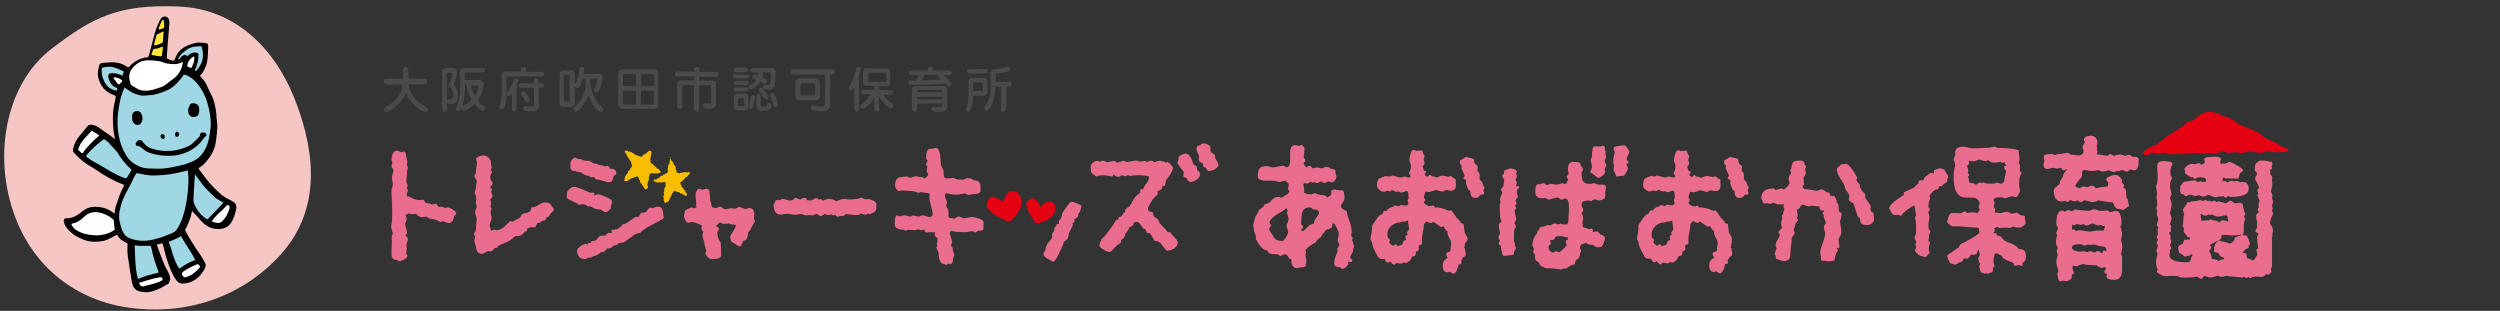 <?xml version="1.0" encoding="utf-8"?>
<!-- Generator: Adobe Illustrator 25.2.0, SVG Export Plug-In . SVG Version: 6.00 Build 0)  -->
<svg version="1.1" id="レイヤー_1" xmlns="http://www.w3.org/2000/svg" xmlns:xlink="http://www.w3.org/1999/xlink" x="0px"
	 y="0px" viewBox="0 0 772 96" width="772" height="96" style="enable-background:new 0 0 772 96;" xml:space="preserve">
<rect x="0" y="0" width="772" height="96" fill="#333333" stroke="none"/>
<style type="text/css">
	.st0{fill:#4B4A4B;}
	.st1{fill:#F6C6C5;}
	.st2{fill:#A0D7E5;}
	.st3{fill:#FFFFFF;}
	.st4{fill:#FFE33F;}
	.st5{fill:#EA6D8D;}
	.st6{fill:#F9BE00;}
	.st7{fill:#E50012;}
</style>
<g>
	<path class="st0" d="M119.7,25.9c-0.6,0-1.2,0-1.2-0.8s0.5-0.8,1.2-0.8h4.7v-2.4c0-0.6,0-1.2,0.8-1.2c0.9,0,0.9,0.5,0.9,1.2v2.4
		h4.6c0.6,0,1.2,0,1.2,0.8c0,0.9-0.5,0.9-1.2,0.9h-4.6c0.4,2.8,2.1,5,4.6,6.5c1.2,0.7,1.4,0.8,1.4,1.2c0,0.6-0.5,0.8-0.8,0.8
		c-1.3,0-4.5-2.5-6-5.7c-1.3,3.2-5,5.8-6,5.8c-0.5,0-0.8-0.4-0.8-0.8s0.3-0.6,1.1-1.1c3-1.6,4.5-3.9,4.7-6.6h-4.6V25.9z"/>
	<path class="st0" d="M138.1,33.3c0,0.6,0,1.2-0.8,1.2s-0.8-0.6-0.8-1.2V22.2c0-1.2,0.7-1.2,1.4-1.2h2.1c0.3,0,0.7,0.2,0.9,0.4
		c0.2,0.2,0.2,0.6,0.2,0.9c0,0.2,0,1.7-1,3.8c0.4,0.5,1.3,1.6,1.3,3.5c0,2.5-1.6,2.5-2.1,2.5c-0.9,0-1.1-0.2-1.3-0.5v1.7H138.1z
		 M138.1,31.1c0.1-0.4,0.3-0.4,0.9-0.4c1,0,1-0.5,1-1.2c0-0.6,0-1.7-1.2-2.8c-0.2-0.2-0.3-0.3-0.3-0.5s0.1-0.3,0.2-0.5
		c0.6-0.7,0.9-2,0.9-2.8c0-0.2-0.1-0.4-0.4-0.4h-0.7c-0.3,0-0.5,0-0.5,0.5v8.1H138.1z M143.6,26.3c0,3.4-0.5,5.5-1.1,6.9
		c-0.3,0.9-0.6,1.1-1,1.1c-0.6,0-0.7-0.5-0.7-0.7s0-0.3,0.3-1c1-2.3,1-4.5,1-7.5v-2.9c0-0.8,0.3-1.2,1.2-1.2h5.3
		c0.6,0,1.2,0,1.2,0.7s-0.6,0.7-1.2,0.7h-4.5c-0.6,0-0.6,0.3-0.6,0.7v1.6h4.7c0.6,0,1.1,0.3,1.1,1.2c0,0.8-0.3,3.1-1.8,5.1
		c0.2,0.3,0.8,1,1.9,1.8c0.3,0.2,0.5,0.4,0.5,0.7c0,0.2-0.2,0.7-0.8,0.7c-0.7,0-1.6-0.8-2.6-2.1c-1.4,1.5-2.8,2.1-3.3,2.1
		c-0.4,0-0.7-0.3-0.7-0.8c0-0.2,0.1-0.5,0.5-0.7c1.1-0.6,1.7-0.9,2.6-1.9c-1.1-1.8-1.6-4-1.7-4.8h-0.3V26.3z M145.4,26.3
		c0.1,0.5,0.3,1.7,1.3,3.5c0.5-0.9,1-2.2,1-3.1c0-0.2-0.1-0.3-0.4-0.3h-1.9V26.3z"/>
	<path class="st0" d="M160.9,22.2v-0.4c0-0.5,0-1.1,0.8-1.1s0.8,0.6,0.8,1.1v0.4h4.4c0.5,0,1.2,0,1.2,0.7s-0.7,0.7-1.2,0.7h-10.2
		c-0.2,0-0.3,0.1-0.3,0.3v5.2c0,1-0.1,2.2-0.4,3.2c-0.3,1.1-0.5,1.5-1,1.5c-0.4,0-0.8-0.3-0.8-0.7c0-0.1,0.3-1,0.3-1.1
		c0.3-1.1,0.4-1.8,0.4-2.7v-6c0-1.2,0.9-1.2,1-1.2h5V22.2z M159.5,33.2c0,0.5,0,1.2-0.7,1.2s-0.7-0.7-0.7-1.2v-4.5
		c-0.5,0.7-0.6,1-1,1s-0.6-0.3-0.6-0.6c0-0.3,0.1-0.4,0.6-1.2c0.5-0.8,1.2-2.1,1.5-3.1c0.1-0.2,0.2-0.6,0.7-0.6s0.7,0.5,0.7,0.7
		c0,0.3-0.1,0.5-0.5,1.4V33.2z M166.8,25.7c0.5,0,1.2,0,1.2,0.7s-0.7,0.7-1.2,0.7h-0.4v5.5c0,1.8-1.5,1.8-2.2,1.8
		c-0.4,0-2.1-0.1-2.3-0.3c-0.3-0.2-0.3-0.5-0.3-0.6c0-0.4,0.3-0.8,0.7-0.8c0.1,0,1.5,0.2,1.8,0.2c0.2,0,0.8,0,0.8-0.6v-5.2h-3.5
		c-0.5,0-1.2,0-1.2-0.7s0.7-0.7,1.2-0.7h3.5v-0.4c0-0.6,0-1.2,0.7-1.2s0.7,0.6,0.7,1.2v0.4C166.3,25.7,166.8,25.7,166.8,25.7z
		 M162.8,31.6c-0.4,0-0.5-0.2-0.9-0.9c-0.1-0.2-0.4-0.8-0.7-1.1c-0.4-0.5-0.4-0.7-0.4-0.8c0-0.4,0.3-0.7,0.7-0.7
		c0.5,0,0.9,0.6,1.4,1.4c0.2,0.4,0.7,1,0.7,1.3C163.6,31.2,163.2,31.6,162.8,31.6z"/>
	<path class="st0" d="M182.3,24.2c0,0.8,0,1.5,0.1,2.1c0.5,3.5,2.3,5.8,3,6.3c0.7,0.6,0.9,0.7,0.9,1.1c0,0.3-0.2,0.8-0.8,0.8
		c-0.9,0-2.6-1.9-3.8-5c-1,2.8-3.2,4.9-3.8,4.9c-0.4,0-0.8-0.3-0.8-0.7c0-0.3,0.3-0.6,0.4-0.7c0.9-0.9,1.5-1.6,2.1-2.5
		c1.3-2.3,1.3-4.1,1.3-6.2h-1c0,0.1-0.3,1.1-0.7,2c-0.2,0.4-0.5,0.9-1,0.9c-0.1,0-0.6-0.1-0.7-0.5v4.9c0,0.6,0,1.4-1.2,1.4H174
		c-1.1,0-1.2-0.7-1.2-1.4v-8.4c0-0.6,0-1.4,1.2-1.4h2.3c1.1,0,1.2,0.7,1.2,1.4v3c0-0.1,0.3-0.6,0.4-0.8c0.2-0.5,0.9-1.8,1-3.8
		c0-0.3,0.1-0.9,0.7-0.9c0.2,0,0.8,0.1,0.8,0.8c0,0.3-0.1,1-0.2,1.3h4.5c1.1,0,1.4,0.5,1.4,1.1c0,0.4-0.2,1.6-0.5,2.6
		c-0.5,1.5-0.9,2-1.5,2c-0.4,0-0.7-0.4-0.7-0.7c0-0.3,0.6-1.4,0.7-1.7c0.3-0.9,0.3-1.6,0.3-1.7s0-0.2-0.3-0.2
		C184.1,24.2,182.3,24.2,182.3,24.2z M174.1,31c0,0.2,0,0.4,0.3,0.4h1.2c0.3,0,0.3-0.2,0.3-0.4v-7.5c0-0.2,0-0.4-0.3-0.4h-1.2
		c-0.3,0-0.3,0.2-0.3,0.4V31z"/>
	<path class="st0" d="M201.8,21.4c0.5,0,0.8,0,1.1,0.3c0.2,0.2,0.4,0.5,0.4,0.9v9.8c0,0.6-0.3,1.2-1.5,1.2h-9.4
		c-0.5,0-0.8,0-1.1-0.3c-0.2-0.2-0.4-0.5-0.4-0.9v-9.8c0-0.6,0.4-1.2,1.5-1.2H201.8z M196.4,26.6v-3.7h-3.6c-0.4,0-0.4,0.3-0.4,0.5
		v3.2H196.4z M192.4,28v3.8c0,0.2,0,0.5,0.4,0.5h3.6V28C196.4,28,192.4,28,192.4,28z M202,26.6v-3.2c0-0.2,0-0.5-0.4-0.5H198v3.7
		H202z M197.9,28v4.3h3.6c0.4,0,0.4-0.3,0.4-0.5V28C201.9,28,197.9,28,197.9,28z"/>
	<path class="st0" d="M214.3,21.9c0-0.6,0-1.2,0.8-1.2s0.8,0.5,0.8,1.2v0.3h4.8c0.6,0,1.2,0,1.2,0.8c0,0.7-0.6,0.7-1.2,0.7h-4.8v1.2
		h4c1,0,1.2,0.6,1.2,1.3V32c0,0.9-0.6,1.6-2,1.6c-1.6,0-2.1-0.3-2.1-0.9c0-0.1,0-0.8,0.7-0.8c0.2,0,1.3,0.1,1.5,0.1
		c0.4,0,0.4-0.2,0.4-0.4v-4.9c0-0.2-0.1-0.4-0.4-0.4h-3.3v7c0,0.6,0,1.2-0.8,1.2s-0.8-0.5-0.8-1.2v-7H211c-0.2,0-0.3,0.2-0.3,0.4
		v5.7c0,0.6,0,1.2-0.8,1.2s-0.8-0.6-0.8-1.2v-6.3c0-1.3,1.1-1.3,1.3-1.3h4v-1.2h-4.8c-0.6,0-1.2,0-1.2-0.7c0-0.8,0.6-0.8,1.2-0.8
		h4.8L214.3,21.9L214.3,21.9z"/>
	<path class="st0" d="M230.2,23c0.7,0,1.2,0,1.2,0.6s-0.4,0.6-1.2,0.6h-2.7c-0.8,0-1.2,0-1.2-0.6s0.4-0.6,1.2-0.6H230.2z M229.9,27
		c0.7,0,1.2,0,1.2,0.6s-0.5,0.6-1.2,0.6h-2.2c-0.7,0-1.2,0-1.2-0.6s0.5-0.6,1.2-0.6H229.9z M227.8,34.1c-0.9,0-1.2-0.5-1.2-1.2v-2.8
		c0-0.7,0.3-1.2,1.2-1.2h2.1c0.9,0,1.2,0.5,1.2,1.2v2.8c0,0.7-0.3,1.2-1.2,1.2H227.8z M227.7,22.3c-0.5,0-1.2,0-1.2-0.7
		s0.7-0.7,1.2-0.7h2.1c0.5,0,1.2,0,1.2,0.7s-0.7,0.7-1.2,0.7H227.7z M229.9,25c0.5,0,1.2,0,1.2,0.6s-0.7,0.6-1.2,0.6h-2.1
		c-0.5,0-1.2,0-1.2-0.6s0.7-0.6,1.2-0.6H229.9z M229.4,32.8c0.3,0,0.4-0.2,0.4-0.4v-1.7c0-0.4-0.3-0.4-0.4-0.4h-1.1
		c-0.3,0-0.4,0.2-0.4,0.4v1.7c0,0.4,0.3,0.4,0.4,0.4H229.4z M233.2,30c0,0.5-0.3,1.5-0.5,2.4c-0.2,0.9-0.5,1.2-0.9,1.2
		c-0.1,0-0.6-0.1-0.6-0.6c0-0.3,0.4-1.5,0.4-1.7s0.2-1.3,0.3-1.5c0.1-0.3,0.4-0.4,0.5-0.4C232.8,29.3,233.2,29.5,233.2,30z
		 M232.9,22.4c-0.5,0-1.2,0-1.2-0.7s0.7-0.7,1.2-0.7h5.6c0.2,0,0.6,0,0.9,0.5c0.1,0.1,0.1,0.2,0.1,1.5c0,3.5-0.2,4.7-2.2,4.7
		c-0.3,0-1.7,0-1.7-0.9c0-0.4,0.3-0.7,0.6-0.7c0.2,0,0.9,0.2,1,0.2c0.6,0,0.8-0.5,0.8-3c0-0.9,0-1-0.5-1h-1.9c0,0.7-0.1,1-0.2,1.5
		c1.5,0.7,1.5,0.9,1.5,1.2c0,0.4-0.3,0.8-0.8,0.8c-0.2,0-0.3,0-0.5-0.1s-0.3-0.1-0.8-0.4c-0.7,1.2-2.3,2.2-2.9,2.2
		c-0.5,0-0.7-0.4-0.7-0.7c0-0.4,0.3-0.6,0.5-0.6c0.9-0.5,1.5-0.8,1.9-1.5c-1.1-0.5-1.3-0.6-1.3-1s0.2-0.7,0.7-0.7
		c0.3,0,0.8,0.2,1,0.3c0-0.3,0.1-0.6,0.1-0.9C234.1,22.4,232.9,22.4,232.9,22.4z M235.1,34.2c-0.8,0-1.5-0.3-1.5-1.4v-2.6
		c0-0.5,0-1.2,0.7-1.2c0.6,0,0.6,0.7,0.6,1.2v2.2c0,0.1,0,0.6,0.6,0.6h0.8c0.3,0,0.4-0.2,0.6-0.7c0.1-0.2,0.2-0.5,0.6-0.5
		c0,0,0.7,0,0.7,0.6c0,0.3-0.1,1-0.5,1.4c-0.2,0.2-0.8,0.4-1,0.4H235.1z M236.4,28.4c0.4,0.5,0.9,1.1,0.9,1.6c0,0.4-0.3,0.7-0.7,0.7
		c-0.3,0-0.4-0.1-0.9-0.8c-0.3-0.4-0.9-1.1-1.2-1.6c-0.1-0.1-0.2-0.3-0.2-0.5c0-0.4,0.4-0.7,0.7-0.7C235.5,27.2,236,27.8,236.4,28.4
		z M239.5,33.1c-0.5,0-0.6-0.4-0.8-1c-0.1-0.3-0.5-1.4-0.6-1.8c0-0.1-0.3-0.6-0.3-0.9s0.2-0.7,0.7-0.7s0.7,0.2,1.3,2
		c0.1,0.3,0.5,1.4,0.4,1.7C240.2,32.8,239.9,33.1,239.5,33.1z"/>
	<path class="st0" d="M256.4,32.1c0,1.8-1.2,2.3-2.9,2.3c-1,0-2.3-0.2-2.6-0.4c-0.1,0-0.5-0.2-0.5-0.7c0-0.4,0.3-0.7,0.8-0.7
		c0.1,0,1,0.1,1.1,0.2c0.3,0,0.7,0.1,1.2,0.1c0.4,0,1.3,0,1.3-0.9v-9h-9.3c-0.6,0-1.2,0-1.2-0.8s0.6-0.8,1.2-0.8h11.1
		c0.6,0,1.2,0,1.2,0.8s-0.6,0.8-1.2,0.8h-0.3L256.4,32.1L256.4,32.1z M253.2,29.8c0,0.5-0.3,1.2-1.3,1.2h-5c-1,0-1.3-0.7-1.3-1.2
		v-4.4c0-0.4,0.3-1.2,1.3-1.2h5c0.9,0,1.3,0.8,1.3,1.2V29.8z M247.1,29c0,0.3,0.1,0.4,0.4,0.4h3.8c0.3,0,0.4-0.1,0.4-0.4v-3
		c0-0.3-0.4-0.3-0.5-0.3h-3.5c-0.1,0-0.5,0-0.5,0.3L247.1,29L247.1,29z"/>
	<path class="st0" d="M265.3,33.2c0,0.6,0,1.2-0.7,1.2c-0.8,0-0.8-0.6-0.8-1.2V27c-0.3,0.6-0.5,0.9-0.9,0.9s-0.8-0.3-0.8-0.7
		c0-0.2,0-0.3,0.4-1c0.2-0.3,1.1-1.8,1.9-4.8c0.1-0.3,0.2-0.8,0.7-0.8c0.4,0,0.7,0.3,0.7,0.7c0,0.3-0.3,1.2-0.6,2.3L265.3,33.2
		L265.3,33.2z M271.6,33.2c0,0.7,0,1.2-0.8,1.2s-0.8-0.5-0.8-1.2v-3.1c-1.2,2.1-3,3.5-3.6,3.5c-0.4,0-0.7-0.4-0.7-0.8
		s0.2-0.5,0.7-0.9c1.2-0.8,1.9-2,2.4-2.8h-1.7c-0.6,0-1.2,0-1.2-0.7s0.6-0.7,1.2-0.7h2.8v-1.2h-2.2c-1.2,0-1.2-0.9-1.2-1.3v-2.8
		c0-0.5,0-1.3,1.2-1.3h6c1.2,0,1.2,0.9,1.2,1.3v2.9c0,0.5,0,1.3-1.2,1.3h-2.3v1.2h3.1c0.6,0,1.2,0,1.2,0.7s-0.7,0.7-1.2,0.7h-1.8
		c0.9,1.4,1.6,2,2.6,2.7c0.3,0.2,0.6,0.5,0.6,0.8c0,0.4-0.3,0.8-0.8,0.8s-2.4-1.3-3.7-3.8v3.5H271.6z M268.6,22.5
		c-0.4,0-0.4,0.3-0.4,0.5v1.8c0,0.2,0,0.5,0.4,0.5h4.7c0.4,0,0.4-0.3,0.4-0.5V23c0-0.2,0-0.5-0.4-0.5H268.6z"/>
	<path class="st0" d="M292.7,21.8c0.6,0,1.2,0,1.2,0.7s-0.6,0.7-1.2,0.7h-1.5c0.2,0.2,1.1,0.9,1.7,1.5c0.5,0.5,1,0.9,1,1.3
		c0,0.7-0.6,0.7-0.7,0.7c-0.2,0-0.3-0.1-0.5-0.2c-0.1-0.1-0.6-0.6-0.7-0.7c-1.4,0.2-6.3,0.4-9.2,0.4c-1.7,0-1.9,0-2.1-0.2
		c-0.1-0.1-0.2-0.3-0.2-0.5c0-0.1,0-0.7,0.9-0.7c0.2,0,1.1,0.1,1.3,0.1c0.5-0.6,0.8-1,1.2-1.7h-2.1c-0.6,0-1.2,0-1.2-0.7
		s0.6-0.7,1.2-0.7h4.7c0-0.5,0-1.2,0.8-1.2s0.8,0.6,0.8,1.2C288.1,21.8,292.7,21.8,292.7,21.8z M283.2,32v1.3c0,0.5,0,1.1-0.8,1.1
		s-0.8-0.6-0.8-1.2v-5.6c0-0.1,0-1,1.1-1h8.8c0.8,0,1,0.7,1,1.2v4.8c0,1.3-0.1,1.9-2.6,1.9c-1.9,0-2.3-0.3-2.3-0.8
		c0-0.1,0-0.7,0.6-0.7c0.3,0,1.4,0.1,1.7,0.1c0.8,0,1.1-0.1,1.1-0.6v-0.6L283.2,32L283.2,32z M291,28.6v-0.4c0-0.4-0.1-0.4-0.4-0.4
		h-7.1c-0.3,0-0.4,0.1-0.4,0.3v0.4h7.9V28.6z M291,30.7v-0.8h-7.8v0.8H291z M285.7,23.1c-0.5,0.8-1,1.4-1.2,1.7
		c2.7,0,4.7-0.1,6.1-0.3c-0.9-0.8-1-0.9-1-1.2c0-0.1,0-0.2,0-0.2H285.7z"/>
	<path class="st0" d="M299.1,25c0-1,0.9-1,1.2-1h3.6c0.6,0,1,0.5,1,0.9v3.6c0,0.8-0.7,1.1-1.2,1.1h-3.2c0,0.8-0.3,4.9-1.5,4.9
		c-0.1,0-0.8,0-0.8-0.7c0-0.2,0.4-1.2,0.5-1.4c0.3-0.8,0.4-2.1,0.4-3V25z M303.9,21.3c0.5,0,1.2,0,1.2,0.7s-0.7,0.7-1.2,0.7h-4.1
		c-0.5,0-1.2,0-1.2-0.7s0.6-0.7,1.2-0.7H303.9z M300.6,28.1h2.2c0.7,0,0.7-0.1,0.7-0.6V26c0-0.4-0.1-0.6-0.7-0.6H301
		c-0.4,0-0.5,0-0.5,0.5v2.2H300.6z M310.6,33.3c0,0.6,0,1.2-0.8,1.2c-0.7,0-0.7-0.4-0.7-1.2v-6.5h-1.8c0,0.9,0,3.5-1.2,5.9
		c-0.8,1.5-1.2,1.5-1.4,1.5c-0.8,0-0.8-0.7-0.8-0.8c0-0.2,0.1-0.3,0.3-0.6c1.6-2.2,1.7-4.2,1.7-5.8v-4.3c0-1.1,0.5-1.2,2.1-1.4
		c1-0.1,1.9-0.3,2.9-0.6c0.2,0,0.3-0.1,0.4-0.1c0.3,0,0.7,0.3,0.7,0.7c0,0.7-0.5,0.8-3.2,1.3c-0.1,0-1.2,0.2-1.2,0.2
		c-0.1,0.1-0.1,0.1-0.1,0.3v2.2h3.7c0.5,0,1.2,0,1.2,0.7c0,0.8-0.6,0.8-1.2,0.8h-0.4v6.5H310.6z"/>
</g>
<g>
	<g>
		<path class="st1" d="M3,61.7C-1.6,44,3.2,24.7,16,15C28.8,5.2,36.7,1.3,55,2c18.4,0.7,30,13.9,35.6,27.6s10.2,33.7-4.2,49.3
			S52.3,97.6,36.8,94.5C21.3,91.3,7.9,80.5,3,61.7z"/>
		<g>
			<g>
				<path d="M59.4,65.2c-0.3,0.4-0.3,0.9-0.4,1.3c-0.1,0.6-1.3,3.8-1.9,4.5c1.4,2.8,3.4,5.7,5.1,8.2c0.4,0.6,0.7,1.3,1.1,1.9
					c0.4,0.7,0.2,1.5-0.2,2.1c-1.2,2.1-2.9,3.7-5.3,4.2c-1,0.2-2.1,0.4-2.9-0.4c-0.2-0.2-0.3-0.3-0.5-0.5c-1.3-1.9-2.1-4-2.8-6.2
					c-0.5-1.5-1.3-5-1.4-5.2c-0.3,0.1-1.4,0.4-1.8,0.4c0.7,2.1,1.6,4.5,2.5,6.5c0.5,1.2,1.4,2.3,1.6,3.6c0.2,1.1-0.2,1.2-0.3,1.7
					c-0.1,0.4-0.8,0.6-1.1,0.8c-1.6,1-3.3,1.8-5.2,2.1c-1.1,0.1-2.1,0-3.1-0.3s-1.6-1.1-1.9-2.1c-0.5-1.9-1.1-6.8-1.2-7.3
					c-0.4-1.7-0.4-3.6-0.3-5.3c-0.2-0.1-1.2-0.7-1.6-0.9c-0.6-0.4-1.1-0.9-1.5-1.6c-0.2-0.3-0.4-0.1-0.6,0c-1.4,0.8-2.8,1.6-4.4,1.8
					c-2.1,0.3-4.2,0.2-6.2-0.8c-1.1-0.5-2.2-1-3-1.8c-1.1-1-2.2-2-2.4-3.6c-0.1-0.4,0.2-0.9,0.6-0.9c2.1,0.1,3.7-0.9,5.2-2.2
					c1.7-1.4,3.6-1.5,5.6-1.2c1.5,0.2,2.7,0.8,3.9,1.7c0.1,0.1,0.2,0.2,0.4,0.1c0.1-0.1-0.1-1.2,0.7-3c0.5-1.8,1.2-3.6,2.1-5.3
					c0.2-0.3,0.1-0.5-0.3-0.6c-3-1.1-5.7-2.7-8.3-4.5c-1-0.7-2.2-1.3-3.2-2c-1.4-1-2.6-2.2-3.8-3.5c-0.3-1.1,0.7-3.4,1.7-4.6
					c0.9-1.1,1.8-2.2,2.7-3.3c0.3-0.4,0.7-0.5,1.3-0.5c1.6,0.2,2.7,1.3,3.9,2.1c1.1,0.7,2.1,1.4,3.3,2.4c-0.1-0.9-0.3-1.6-0.4-2.3
					c-0.2-1.9-0.3-3.8-0.2-5.7c0.1-1.6,0.4-3.1,0.8-4.7c0.1-0.4,0.1-0.7-0.4-0.9c-2.8-0.9-4.4-2.9-5-5.7c-0.2-1,0-2,0.2-3
					s0.4-1.2,1.5-1.3c1.5-0.1,2.9-0.3,4.4,0c1,0.2,1.9,0.6,2.8,1.2c0.3,0.2,0.4,0.2,0.7,0c1.5-1.6,3.3-2.7,5.5-2.9
					c0.4,0,0.5-0.3,0.6-0.6c0.5-1.9,1-3.8,1.5-5.7c0.4-1.7,1-3.4,1.8-5c0.3-0.6,0.7-1.2,1.4-1.3c1-0.1,1.7,0.7,1.6,2
					c-0.1,2.1-0.3,4.2-0.5,6.3c-0.1,1.5-0.2,3-0.3,4.4c0,0.2,0.1,0.3,0.3,0.4c0.4,0.2,0.8,0.3,1.1,0.4c0.7,0.3,1,0.1,1.2-0.6
					c1-2.9,3.4-4,6.1-4.7c1.1-0.3,2.2-0.1,3.3,0c0.5,0,0.8,0.3,0.8,0.9c-0.1,1.8,0,3.7-0.5,5.5c-0.4,1.3-1,2.8-2.1,3.7
					c0.7,0.7,1.5,1.6,2,2.6c0.4,0.9,1,2.1,1.4,3c1.2,2,1.5,4.6,1.6,5.4c0.2,1,0.1,2,0.3,3c0.3,2.3-0.1,4.5-0.4,6.7s-1.5,4.1-2.9,5.8
					c-0.6,0.8-1.4,1.4-2.2,1.9c-0.2,0.1-0.2,0.2-0.1,0.4c1.5,2,3,4.1,4.8,5.9c1.1,1,2.1,2.1,3.4,2.9c0.7,0.4,1.4,0.7,2.1,1.1
					c1.1,0.6,1.5,1.3,1.2,2.6c-0.3,1.5-0.7,2.8-1.6,4.2c-1.3,1.9-3.8,2.1-5.7,1.6c-2.2-0.6-3.5-2.3-4.9-3.9
					C60,65.9,59.7,65.6,59.4,65.2z"/>
				<path class="st2" d="M58.2,55.1c0,2.7-0.3,5.5-0.8,8.2c-0.5,2.5-1.2,4.9-2.5,7.1c-0.5,0.9-1.3,1.5-2.3,1.8
					c-1.4,0.6-2.7,1.1-4.2,1.5c-2.1,0.6-4.3,0.9-6.5,0.4c-2.6-0.5-3.9-1.4-4.6-4.3c-0.3-1.1-0.6-2.1-0.5-3.3c0-1.1,0.3-2.1,0.6-3.2
					c0.6-2.4,2-4.5,3.1-6.7c0.5-1,0.9-2,1.5-2.9c0.1-0.2,0.3-0.3,0.5-0.2c1.4,0.3,2.7,0.6,4.5,0.7c1.7,0,2.5-0.1,3.9-0.2
					c2.2-0.2,4.3-0.7,6.4-1.2c0.1,0,0.6-0.2,0.7-0.2C58,52.6,58.2,54.5,58.2,55.1z"/>
				<path class="st2" d="M64.5,33.5c-0.5-1.9-1-3.7-2-5.4c-1.3-2.2-3-4.4-5.7-5.1c0,0-2.3,3.6-5,4.8c-1.8,0.8-3.7,1.5-5.7,1.6
					c-1.1,0.1-2.2,0.3-3.3-0.1c-2-0.4-3.7-1.8-4.3-2.3c-0.6,1.2-1.1,2.7-1.4,4c-0.5,2.5-0.9,5-0.8,7.5c0.2,5,1.8,8.1,2.6,9.4
					c1.1,1.8,2.6,2.9,4.4,3.6c1.7,0.7,3.9,0.5,5.4,0.6c3,0,5.2-0.6,7.8-1.2c0.9-0.2,1.8-0.6,2.8-1c1.3-0.6,2.1-1.1,2.9-2.1
					c2-2.4,2.4-5,2.8-8.1C65.2,38.5,65.1,36,64.5,33.5z"/>
				<path class="st3" d="M56.4,19.1c0.1,0.4,0,0.8-0.1,1.1c-0.5,2-1.7,3.5-3.4,4.6c-1,0.7-1.8,1.6-2.9,2c-1.7,0.6-3.4,1.3-5.2,1.2
					c-1,0-2-0.2-2.9-0.9c-0.3-0.2-0.6-0.4-0.9-0.5c-0.4-0.2-0.7-0.6-0.8-1.1c-0.8-2.4-0.1-4.1,2.1-5.8c1.5-1.1,3.3-1.2,5.1-1
					c0.9,0.1,1.9,0.1,2.8,0.5c1.2,0.5,2.5,0.6,3.9,0.6C54.8,19.8,55.6,19.5,56.4,19.1z"/>
				<path class="st2" d="M40.6,52.5c-0.3,0.5-0.5,1-0.8,1.4c-0.1,0.1-0.2,0.2-0.2,0.3c-0.6,1-0.6,1-1.6,0.6c-2.6-1-4.9-2.5-7.3-3.9
					c-1.2-0.7-2.4-1.3-3.5-2.1c-0.1,0-0.1-0.1-0.2-0.1c-0.3-0.3-0.6-0.5-0.1-1c1.4-1.7,3.1-3.1,4.8-4.5c0.3-0.2,0.5-0.3,0.8,0
					c0.5,0.5,1.2,0.8,1.5,1.4c0.8,0.8,1.3,1.3,2.3,2.5c0.9,1.7,2.8,4,4.1,5.1C40.5,52.4,40.5,52.5,40.6,52.5z"/>
				<path class="st3" d="M30,72.7c-1.7-0.1-3.4-0.2-5-0.9c-1.1-0.5-2.2-1-2.8-2.2C22,69.3,22,69.1,22.5,69c1.3-0.3,2.4-1,3.3-1.9
					c1.5-1.5,3.2-1.9,5.2-1.4c1.5,0.4,2.7,1,3.9,2c0.2,0.2,0.3,0.4,0.3,0.7c0,0.8,0.1,1.5,0.2,2.3c0,0.2,0,0.3-0.2,0.4
					C33.5,72.2,31.8,72.6,30,72.7z"/>
				<path class="st2" d="M60.2,53.8c0.9,1.2,1.7,2.4,2.6,3.5c1.1,1.3,2.3,2.5,3.5,3.6c0.7,0.6,1.9,1.2,2.7,1.7
					c-0.3,0.3-4.7,5-4.9,5.1c-0.2,0-0.4-0.1-0.8-0.4c-0.8-0.6-1.5-1.3-2.1-2.1c-0.6-0.9-1.1-1.8-1.4-2.7c-0.1-0.5,0-1.7,0-2.5
					c0-1.2,0.2-1.7,0.2-3.4C60.1,55.8,60.1,55.1,60.2,53.8z"/>
				<path class="st2" d="M41.8,80.8c0-0.8-0.1-1.5-0.1-2.3s-0.1-1.6-0.1-2.4c0-0.2,0-0.4,0.3-0.3c1.4,0.2,2.7,0.1,4.1,0.1
					c0.4,0,0.6,0,0.7,0.5c0.5,2.6,1.3,5,2.2,7.4c0.1,0.4,0,0.4-0.3,0.5c-1.9,0.4-3.8,0.9-5.6,1.7c-0.3,0.1-0.4,0.1-0.5-0.2
					C42.1,84.1,41.9,82.5,41.8,80.8z"/>
				<path class="st2" d="M60.3,80.3c-1.7,0.6-3.2,1.4-4.5,2.4c-0.3,0.3-0.5,0.3-0.7-0.1c-1.2-2-1.8-4.2-2.4-6.3
					c-0.1-0.3-0.4-1-0.6-1.6c1-0.4,3.1-1.3,3.8-1.8c1.1,2.1,2.7,4.3,3.9,6.4C59.8,79.5,60,79.9,60.3,80.3z"/>
				<path class="st2" d="M37.8,23.4c-0.9-0.5-1.9-0.8-3-0.8c-1.1-0.1-1.6,0.4-1.3,1.5c0.4,1.3,1,2.5,2.4,3c0.3,0.1,0.4,0.3,0.3,0.6
					c-0.1,0.3-0.3,0.3-0.6,0.2c-2.4-0.5-3.4-2.3-4-4.3c-0.2-0.6-0.3-2.4-0.1-2.6c0.3-0.2,0.7-0.3,1.1-0.3c2-0.4,3.8,0.5,5.5,1.3
					c0.2,0.1,0.1,0.2,0.1,0.3C38.1,22.6,37.9,23,37.8,23.4z"/>
				<path class="st2" d="M54.9,18.4c0.4-1,1.1-1.8,1.9-2.4c0.3-0.3,0.7-0.5,1.1-0.8c1-0.7,2.2-0.8,3.3-0.9c1.1-0.1,1.1,0,1.3,1.1
					c0.5,2.4-0.1,4.5-1.8,6.3c-0.1,0.1-0.2,0.3-0.4,0.2c-0.2-0.1-0.1-0.3,0-0.5c0.6-1.4,1-2.9,1-4.4c0-0.4-0.1-0.6-0.5-0.7
					c-1-0.3-2.2,0.2-3,1.1c-0.2,0.1-0.1-0.3-0.4-0.4c-0.4-0.2-1.2,0.2-1.6,0.7C55.6,18.2,55.6,18.2,54.9,18.4z"/>
				<path class="st3" d="M30.5,42c-1.7,1.4-3.1,2.9-4.5,4.6c-0.2,0.2-0.2,0.7-0.6,0.7c-0.3,0-1.1-0.9-1.2-1s0-0.4,0.1-0.7
					c0.6-1.5,1.6-2.7,2.7-3.8c0.4-0.4,0.7-0.8,1.1-1.2c0.1-0.2,0.3-0.2,0.5-0.1c0.6,0.4,1.3,0.8,1.9,1.2C30.6,41.7,30.6,42,30.5,42z
					"/>
				<path class="st3" d="M65.4,68.3c0.9-1.2,1.8-2.2,2.9-3.1c0.5-0.4,0.9-1,1.4-1.4c0.2-0.2,0.4-0.6,0.7-0.5c0.4,0.2,0.6,0.6,0.5,1
					c-0.5,1.6-1.2,3.1-2.5,4.2c-0.6,0.5-1.3,0.4-2,0.2C65.9,68.6,65.7,68.5,65.4,68.3z"/>
				<path class="st3" d="M57.1,85.7c-0.3-0.1-0.5-0.3-0.7-0.6c-0.5-0.6-0.2-0.9,0.3-1.3c1.3-0.9,2.7-1.6,4.2-2.2
					c0.3-0.1,0.4,0.1,0.6,0.3c0.2,0.2,0.4,0.4,0.2,0.7c-1.2,1.4-2.5,2.5-4.4,3C57.2,85.7,57.1,85.7,57.1,85.7z"/>
				<path class="st3" d="M50.2,86.5c-1.7,1-3.6,1.3-5.4,1.8c-0.6,0.2-1.1,0.4-1.6-0.4C43,87.8,43,87.6,43,87.4
					c0-0.3,0.3-0.1,0.4-0.2c0.6-0.2,1.3-0.4,1.9-0.6c1.3-0.4,2.9-0.8,4.3-1C50,85.5,50.3,86.1,50.2,86.5z"/>
				<path class="st4" d="M47.9,14c-0.3,0-0.4-0.1-0.3-0.4c0.2-0.9,0.5-1.8,0.7-2.7c0.1-0.2,0.2-0.3,0.4-0.4c0.5-0.2,1-0.4,1.5-0.7
					c0.4-0.2,0.4,0,0.3,0.3c-0.1,0.9-0.1,1.8-0.2,2.8c0,0.2-0.1,0.3-0.2,0.3C49.4,13.6,48.7,13.9,47.9,14z"/>
				<path class="st4" d="M50.3,14.8c-0.1,0.8-0.2,1.6-0.3,2.3c0,0.3-0.1,0.3-0.4,0.3c-0.9-0.1-1.8-0.2-2.6-0.4
					c-0.2,0-0.3-0.1-0.2-0.3c0.2-0.5,0.3-1,0.5-1.4c0-0.2,0.2-0.2,0.3-0.2c0.8,0,1.6-0.3,2.3-0.6C50.2,14.3,50.3,14.4,50.3,14.8z"/>
				<path class="st3" d="M60,18.2c0,0.9-0.5,2-0.9,2.8c-0.3,0-1.3-0.5-1.3-0.5c0-1.3,0.9-2.4,1.9-3c0.2-0.1,0.3-0.1,0.3,0.2
					C60,17.8,60,18,60,18.2z"/>
				<path class="st3" d="M35.6,23.9c0.8,0,1.5,0.5,2.1,0.9l0.1,0.1c-0.1,0.5-0.6,0.7-0.9,1.1c-0.2,0.2-0.5-0.1-0.7-0.3
					c-0.3-0.4-0.6-0.8-0.9-1.2c-0.1-0.2-0.3-0.3-0.2-0.5C35.2,23.8,35.5,23.9,35.6,23.9z"/>
				<path class="st4" d="M50.7,7.5c-0.1,0.4,0.2,0.9-0.1,1.1c-0.4,0.3-0.9,0.4-1.4,0.5C48.9,9.2,49,8.9,49,8.8
					c0.3-0.9,0.6-1.7,1-2.4c0.1-0.1,0.1-0.3,0.3-0.3s0.3,0.2,0.3,0.3C50.7,6.8,50.7,7.1,50.7,7.5z"/>
				<path d="M61.5,34c0.1,0.4-0.1,0.9-0.2,1.3c-0.3,0.8-1.5,0.9-1.9,0.8c-0.8-0.2-1.3-1-1.3-1.9c0-0.4,0.1-0.9,0.3-1.3
					c0.3-0.9,0.7-1.1,1.6-1c0.8,0.1,1.5,0.8,1.5,1.5C61.5,33.6,61.5,33.8,61.5,34z"/>
				<path d="M44,36.4c0,0.8-0.1,1.1-0.4,1.6c-0.3,0.4-0.8,0.7-1.2,0.6c-0.8-0.2-1.2-0.4-1.5-1.3c-0.1-0.3,0-0.7-0.1-1
					c-0.1-1,0.3-2.1,1.7-2c0.5,0,0.8,0.3,1,0.6C43.8,35.4,44,36,44,36.4z"/>
				<path d="M52.8,48.1c-2.2,0.1-4.5-0.2-6.6-0.9c-0.9-0.3-1.7-0.9-2.4-1.5c-0.4-0.4-0.8-0.6-1.4-0.6c-0.2,0-0.4-0.3-0.5-0.5
					s0.1-0.7,0.6-1.1c0.2-0.4,1.2-0.3,1.4,0s0.4,0.6,0.6,0.8c0.6,0.7,1.4,1.3,2.4,1.6c1.7,0.5,3.4,0.8,5.1,0.7
					c2.2,0,4.3-0.6,6.3-1.5c1-0.5,1.7-1.4,2.6-2.2c0.4-0.4,0.9-0.8,0.9-1.3c0-0.2,0-0.7,0.9-0.7c0.4,0,0.8,0.1,1,0.5
					c0.1,0.2,0.1,0.5-0.1,0.6c-0.7,0.5-1.1,1.3-1.6,1.9c-2.1,2.3-4.7,3.6-7.8,4.1C53.8,48,53.3,48.1,52.8,48.1z"/>
			</g>
			<path d="M54.4,42.2c-0.3-0.1-0.4-0.7-0.3-1c0.1-0.1,0.1-0.3,0.2-0.4c0.2-0.2,0.5-0.2,0.8,0.1c0.3,0.2,0.3,0.8,0.1,1
				C55,42.3,54.7,42.3,54.4,42.2z"/>
			<path d="M50.4,42.9c-0.4,0-0.7-0.3-0.8-0.6s0-0.7,0.3-0.8c0.2-0.2,0.8,0,0.9,0.3c0.2,0.3,0.1,0.7-0.1,1
				C50.7,42.8,50.5,42.9,50.4,42.9z"/>
		</g>
	</g>
</g>
<g>
	<g>
		<g>
			<g>
				<path class="st5" d="M139.8,64.7c-0.9-0.6-1.4-0.7-1.9-0.6c-0.2,0.1-0.3,0.1-0.3,0.1c-0.6-0.1-1.1-0.3-1.4-0.4
					c-0.1,0-0.2,0-0.3,0c-0.2,0.1-0.3,0.1-0.5,0.1l-0.5-0.8c-0.1-0.1-0.3-0.2-0.4-0.2c-1,0.3-1.2,0.3-1.1,0.3c0,0-0.1,0-0.4-0.2
					c-0.3-0.2-0.8-0.3-1.3-0.3c-0.1,0-0.2,0-0.4-0.3c-0.2-0.4-0.4-0.6-0.7-0.7c-0.1,0-0.1,0-0.2,0c-0.5,0.1-0.6,0.1-0.7,0.1
					c-1.1,0-2.1-0.3-3.2-1c-0.1,0-0.1-0.1-0.2-0.1h-0.4c-0.2-0.2-0.3-0.5-0.3-0.9c0-0.1,0.1-0.4,0.3-0.7c0.1-0.1,0.1-0.3,0-0.5
					l-0.3-0.4c0.2-0.6,0.3-0.8,0.3-0.9c0-0.2-0.1-0.4-0.3-0.7c-0.1-0.2-0.1-0.3-0.1-0.4c0-0.3,0-0.8,0.1-1.5s0.1-1.2,0.1-1.6
					c0-0.1,0-0.3,0.1-0.6c0.1-0.4,0.1-0.6,0.1-0.8v-0.1l-0.3-0.9c0,0,0-0.1,0.1-0.3c0.1-0.3,0.1-0.5,0.1-0.7l0,0
					c0-0.1,0-0.2-0.1-0.2c0-0.2-0.2-0.7-0.4-2.1c0-0.1,0-0.1-0.1-0.2l-0.2-0.3c-0.1-0.1-0.3-0.2-0.4-0.1c-0.5,0.2-0.7,0.2-0.7,0.2
					s-0.2,0-0.5-0.2s-0.6-0.3-0.8-0.3c-0.4,0-1,0.2-1.4,1.2c-0.2,0.5-0.3,1.1-0.3,1.6c0,0.2,0,0.3,0.2,0.6c0.1,0.2,0.1,0.3,0.1,0.3
					s0,0.1-0.1,0.3c-0.1,0.3-0.2,0.5-0.2,0.7c0,0.3,0.1,0.5,0.4,0.9c0.2,0.3,0.2,0.4,0.2,0.5s0,0.4-0.2,1s-0.3,1-0.3,1.3
					c0,0.2,0.1,0.6,0.2,1.2c0.1,0.5,0.1,0.9,0.1,1.1c0,0,0,0.2-0.2,0.6c-0.1,0.4-0.2,0.7-0.2,0.9c0,0.6,0,1.7,0.1,3.1
					c0.1,1.4,0.1,2.4,0.1,3.1v2.5c0,0.1,0,0.4-0.1,1.1c-0.1,0.6-0.2,1-0.2,1.4c0,0.3,0.1,0.8,0.3,1.4c0.2,0.7,0.2,0.9,0.2,1
					l-0.2,0.2c-0.1,0.1-0.1,0.2-0.1,0.3c0,0.6,0,1.4,0,2.4c0,1.2-0.1,2-0.1,2.4c0,1.3,0.1,1.6,0.1,1.8c0.2,0.4,0.6,0.9,1.6,0.9
					c0,0,0.1,0,0.2,0.1c0.2,0.2,0.4,0.3,0.6,0.3c0.1,0,0.1,0,0.1,0l1.1-0.5c0.3-0.1,1.2-0.5,1.2-1.2c0-0.3-0.2-0.5-0.4-0.7
					c0.1-0.5,0.2-0.9,0.2-1.3c0-0.7-0.1-1.1-0.1-1.3l0,0l0,0l0,0c0-0.1,0-0.4,0.2-0.8c0.2-0.5,0.3-0.8,0.3-1.1v-0.1l-0.2-0.4
					c0-0.1,0-0.1-0.1-0.1c-0.3-0.3-0.4-0.4-0.5-0.5c0,0,0.1,0,0.1-0.1c0.3-0.2,0.4-0.5,0.4-0.7c0-0.4-0.1-0.9-0.3-1.5
					c-0.2-0.7-0.3-1-0.3-1.1s0-0.3,0.2-0.7c0.2-0.4,0.3-0.8,0.3-1s-0.1-0.5-0.2-0.8s-0.2-0.4-0.2-0.5c0,0,0,0,0.1,0
					c0.2,0,0.4-0.1,0.9-0.4l0.5,0.2h0.1c0.2,0,0.5,0,0.9,0c0.3,0,0.5-0.1,0.6-0.1c0.3,0,0.5,0.3,0.7,0.5c0,0,0,0.1,0.1,0.1
					c0.6,0.5,1.4,0.6,2.5,0.3l0.3,0.1c0.4,0.4,0.9,0.6,1.4,0.6c0.4,0,0.8,0.1,1.3,0.3c0.7,0.3,1.2,0.5,1.3,0.6c0.1,0,0.2,0,0.3,0
					l0.6-0.2c1.5,0.6,1.7,0.6,1.8,0.6c0.8,0,1.4-0.7,1.7-2.2l0.4-0.4c0.1-0.1,0.1-0.1,0.1-0.2l0.1-0.3
					C141,65.7,140.6,65.2,139.8,64.7z"/>
				<path class="st5" d="M170.5,63.8c-0.6-0.9-0.7-0.9-0.7-0.9l-0.1-0.1c-0.5-0.2-0.9-0.3-1.3-0.3c-0.7,0-1.4,0.3-2.1,0.8
					c-0.6,0.4-1.2,0.7-1.8,0.7h-0.2c-0.2,0-0.3,0.2-0.3,0.4c0,0.3,0,0.7-0.6,1c-0.5,0.3-1.1,0.5-1.6,0.5c-0.4,0-0.8,0.4-1.2,1.3
					c-0.7,0.4-1.5,0.8-2.4,1.3l0,0c0,0-0.1-0.1-0.2-0.1c-0.1-0.1-0.2-0.1-0.3-0.1s-0.2,0-0.3,0.1c-1.1,1-1.7,1.7-2,1.9
					c-0.7,0.5-1.5,0.8-2.3,0.8l-0.4-0.2c-0.1-0.1-0.3,0-0.4,0.1c-0.2,0.2-0.4,0.3-0.5,0.3c0,0-0.1-0.1-0.3-0.6
					c-0.3-0.7-0.3-1-0.3-1.1c0-0.2,0-0.5,0.3-1.1c0.2-0.6,0.3-1,0.3-1.3s-0.1-0.6-0.2-1.1c-0.1-0.6-0.1-0.8-0.1-0.8s0-0.1,0.1-0.3
					c0.1-0.2,0.2-0.4,0.2-0.6c0-0.2-0.1-0.3-0.3-0.5l-0.1-0.1c0-0.1,0-0.2,0.1-0.3c0.1-0.3,0.2-0.5,0.2-0.7s-0.1-0.4-0.2-0.8
					c-0.1-0.2-0.1-0.3-0.1-0.4c0,0,0.1-0.1,0.2-0.2c0.3-0.3,0.5-0.6,0.5-0.9c0-0.2-0.1-0.5-0.3-0.9c-0.2-0.3-0.2-0.4-0.2-0.4
					s0,0,0.1-0.1c0.1-0.2,0.2-0.3,0.2-0.5c0-0.3-0.3-0.5-0.5-0.7l-0.1-0.1c0-0.1,0.1-0.2,0.3-0.3c0.4-0.3,0.5-0.7,0.5-1
					s-0.2-0.6-0.5-0.8c0,0-0.2-0.2-0.2-1.4c0,0,0-0.1,0.2-0.4c0.2-0.3,0.3-0.6,0.3-0.9c0-0.1-0.1-0.4-0.4-0.6l0,0
					c0.2-0.2,0.3-0.4,0.3-0.6c0-0.2,0-0.5-0.1-0.8s-0.1-0.6-0.1-0.8c0-0.6-0.3-1.1-0.8-1.6c-0.5-0.4-1-0.6-1.7-0.6
					c-0.3,0-0.7,0.1-1.2,0.3c-0.4,0.2-0.9,0.5-0.9,0.9c0,0.2,0.1,0.4,0.2,0.6c0.1,0.2,0.1,0.3,0.1,0.3c0,0.4-0.1,1-0.2,1.7
					c-0.1,0.8-0.2,1.4-0.2,1.8c0,0,0,0-0.1,0.1c-0.2,0.2-0.3,0.4-0.3,0.6c0,0.3,0.1,0.6,0.4,0.9c0.2,0.3,0.3,0.4,0.3,0.5
					c0,0.2,0,0.7-0.1,1.2c-0.1,0.6-0.2,1.1-0.2,1.4c-0.1,0.3-0.2,0.7-0.3,1.4c0,0.1,0,0.2,0.1,0.3s0.3,0.4,0.3,1
					c0.1,0.5,0.1,1-0.1,1.2c0,0.1,0,0.1,0,0.2c0,0.2,0.1,0.5,0.2,0.9c0.1,0.4,0.1,0.5,0.1,0.6c0,0,0,0.2-0.2,0.6s-0.3,0.7-0.3,1
					s0.1,0.7,0.3,1.2s0.2,0.7,0.2,0.7c0,0.3,0,0.8-0.1,1.4c-0.1,0.7-0.1,1.2-0.1,1.5c0,0.9-0.1,1.1-0.2,1.2
					c-0.3,0.3-0.4,0.5-0.4,0.7c0,0.1,0,0.1,0,0.2c0.3,0.5,0.3,0.7,0.3,0.8c0,0.1,0,0.2-0.1,0.4c-0.1,0.3-0.1,0.6-0.1,0.9
					c0,0.2,0.1,0.5,0.3,1c0.1,0.4,0.2,0.7,0.2,1c0,0.4,0.2,0.8,0.5,1.3c0.4,0.4,0.8,0.6,1.2,0.6c0.3,0,0.8-0.2,1.3-0.5
					c0.4-0.3,0.7-0.3,0.9-0.4c0.6,0.3,1,0.2,1.6-0.6c0.2-0.3,0.5-0.4,0.9-0.4c0.1,0,0.2-0.1,0.3-0.1c0.1-0.1,0.1-0.3,0.1-0.4
					c0.2-0.1,0.8-0.5,2.4-1.1c1.1-0.5,1.9-1,2.4-1.6c0.1-0.1,0.2-0.2,0.5-0.4c0.2,0,0.5,0,0.9,0c0.5,0,0.9-0.2,1.4-0.6
					c0.3-0.3,0.5-0.6,0.6-0.8c0.3,0.1,0.8,0,0.8-0.9c0.5-0.4,1.3-0.5,2.2-0.4c0.2,0,0.3-0.1,0.4-0.2l0.5-1.1
					c0.9-0.1,1.3-0.3,1.4-0.7c0,0,0.1-0.1,0.8-0.1c0.1,0,0.1,0,0.2-0.1c0.3-0.2,0.4-0.4,0.4-0.8c0.1,0,0.2-0.1,0.4-0.2
					c0.4,0,0.7-0.4,0.8-1c0.5-0.3,0.8-0.6,1.1-1c0-0.1,0.1-0.2,0-0.3C171,64.5,170.8,64.1,170.5,63.8L170.5,63.8z"/>
				<path class="st5" d="M204.7,65.2c-0.3-1.2-1-1.4-1.6-1.4c-0.1,0-0.4,0-1.1,0.3c-0.4,0.1-0.5,0.2-0.6,0.2
					c-0.6-0.4-0.9-0.3-1.6,0.8c-0.3,0.4-0.8,0.6-1.7,0.6c-0.1,0-0.3,0.1-0.3,0.2c-0.1,0.3-0.3,0.6-0.5,1c-0.1,0-0.3,0.1-0.9,0.1
					c-0.2,0-0.3,0-1.9,1.2c-1.3,1-1.8,1-1.9,1c-0.1,0-0.2,0-0.3,0.1c-1,1-1.3,1.2-1.3,1.2c-0.4,0.3-0.9,0.4-1.5,0.4
					c-0.3,0-0.5,0.1-0.6,0.2s-0.1,0.3,0,0.5c0,0.1,0.1,0.2,0.1,0.3c-0.1,0-0.4,0.1-0.9,0c-0.1,0-0.1,0-0.2,0
					c-0.4,0.2-0.7,0.4-0.9,0.8c0,0-0.3,0.1-1.3,0.1c-0.4,0-0.9,0.2-1.3,1c-0.1,0.1-0.3,0.6-1.3,0.6c-0.6,0-0.6,0.4-0.6,0.5V75
					c-0.1,0-0.3,0-0.5,0c-0.1,0-0.5,0-0.6,0.5c-0.4-0.2-0.5-0.2-0.5-0.2c-0.4,0-0.9,0.2-1.6,0.7c-0.7,0.5-1.1,0.9-1.1,1.4
					c0,0.7,0.2,1.3,0.6,1.8c0.4,0.6,1,0.8,1.8,0.8l0,0l0.5-0.1c0.1,0,0.2,0,0.2-0.2c0,0,0.1-0.1,0.6-0.2l0.2,0.1h0.1
					c0.1,0,0.2,0,1-0.5h0.1c0.6,0,1.3-0.4,2.4-1.3h0.5c0.2,0,0.4-0.1,0.6-0.2c0.1,0,0.1-0.1,0.1-0.1c0.3-0.6,0.4-0.7,0.4-0.7
					s0.2-0.1,0.7-0.1c0.4,0,0.8-0.2,1.2-0.6c0.2-0.3,0.6-0.4,1-0.4c0.2,0,0.6-0.1,0.7-0.6c0,0,0.2-0.1,1-0.1c0.4,0,1-0.2,2.8-1.6
					c1.5-1.3,2.2-1.4,2.6-1.4l0.3-0.1c0.1,0,0.2-0.1,0.2-0.1c0.6-0.7,1.7-1.5,3.4-2.3c2-1,3.2-1.7,3.7-2.1c0.1-0.1,0.1-0.2,0.1-0.3
					C204.8,66.5,204.8,65.8,204.7,65.2C204.8,65.2,204.8,65.2,204.7,65.2z"/>
				<path class="st5" d="M177.5,52.8c0,0,0,0,0.3,0.1s0.6,0.2,1.1,0.2c0.2,0,0.6,0.1,1.2,0.6c0.6,0.4,1.2,0.6,1.7,0.6
					c0.2,0.2,0.4,0.4,0.5,0.4h0.1c0.2,0.1,0.4,0.1,0.6,0c0.1,0,0.2-0.1,0.4-0.1l0.4,0.6c0.1,0.1,0.2,0.2,0.3,0.2
					c0.6,0,1.6,0.3,3,0.7c0.3,0.1,0.5,0.2,0.8,0.2c0.8,0,1.3-0.4,1.4-1.1c0.1-0.6,0.2-0.8,0.2-0.9c0.1,0,0.1,0,0.2-0.1
					c0.5-0.2,0.6-0.4,0.6-0.6c0-0.9-0.5-1.2-0.8-1.4c-0.1,0-0.2-0.1-1.2-0.1c-0.1-0.5-0.3-0.7-0.6-0.9c-0.1,0-0.2,0-0.2,0l-0.7,0.2
					c-0.1,0-0.2-0.1-0.6-0.2c-0.5-0.2-0.9-0.3-1.3-0.3c-0.1,0-0.2-0.1-0.4-0.2c-0.3-0.1-0.7-0.2-1-0.2c0,0-0.2,0-0.7-0.4
					s-1.2-0.5-2.3-0.5c0,0-0.1,0-0.5-0.2s-0.9-0.3-1.6-0.3c0,0,0,0-0.1-0.1c-0.6-0.6-1.2-0.3-1.8,0.5c-0.3,0.5-0.4,0.9-0.4,1.2
					c0,1.1,0.1,1.4,0.1,1.5C176.4,52.5,176.8,52.8,177.5,52.8z"/>
				<path class="st5" d="M179.2,63.2c0.2-0.1,0.3-0.1,0.3-0.1c0.1,0,0.3,0,0.6,0s0.5,0.1,0.6,0.1c0,0-0.1-0.1,0.4,0.2
					c0.5,0.4,0.6,0.4,0.7,0.4c0.1,0,0.2,0,0.3-0.1l0.1-0.1c0.2,0.1,0.4,0.3,0.8,0.5c0.7,0.4,1.6,0.6,2.4,0.6c0,0,0.1,0,0.5,0.3
					s0.8,0.5,1.2,0.5c0.1,0,0.1,0,0.2,0h0.1c0,0,0.1,0,0.1-0.1l1-0.9c0.1-0.1,0.1-0.2,0.1-0.3c0-0.3,0.1-0.6,0.2-1
					c0.2-0.6,0.2-0.9,0.2-1c0-0.4-0.3-0.7-1.9-1.4c-1.6-0.7-2.1-0.8-2.4-0.8c-0.2,0-0.4,0.1-0.8,0.2c-0.4,0.2-0.5,0.2-0.5,0.2h-0.1
					l0.1-0.2c0.1-0.1,0.2-0.2,0.2-0.3c0-0.2-0.2-0.4-0.4-0.4h-1c-3.8-1.7-4.5-1.8-4.8-1.8h-0.5c-0.1,0-0.2,0-0.3,0.1
					c-0.6,0.5-1.1,0.8-1.3,1.2s-0.3,1-0.3,1.8c0,0.4,0.5,0.8,1.7,1.3c1.4,0.6,1.8,0.9,1.9,1C178.6,63.2,178.8,63.3,179.2,63.2z"/>
				<path class="st5" d="M232.9,65.7c0-0.4-0.2-0.7-0.4-1l0,0c-0.3-0.3-0.7-0.5-1-0.5c-0.2,0-0.4,0.1-0.8,0.2
					c-0.2,0.1-0.3,0.2-0.4,0.2c-1.8-0.7-1.9-0.7-2-0.7s-0.2,0-0.3,0.1c-0.1,0.1-0.4,0.2-0.9,0.4c-0.1,0.1-0.3,0-0.6,0
					c-0.6-0.1-0.8-0.1-0.9-0.1c-0.2,0-0.4,0.1-0.8,0.2c-0.3,0.1-0.5,0.1-0.6,0.1c-0.4,0-0.7-0.1-1-0.3c-0.4-0.4-0.7-0.5-0.9-0.5
					c-0.1,0-0.2,0-1.2,0.5L220,64c-0.1,0-0.3-0.1-0.3-0.7v-0.1l-0.2-0.8c0,0,0-0.1-0.1-0.1c0,0-0.1-0.2-0.1-0.8c0-0.3,0-0.6-0.1-1.2
					c-0.1-0.5-0.1-0.9-0.1-1.2c0-0.2-0.1-0.8-1-0.8c-0.2,0-0.5,0.1-0.8,0.2c-0.4,0.1-0.5,0.1-0.5,0.1s-0.1,0-0.2-0.1
					c-0.2-0.1-0.4-0.2-0.6-0.2c-0.4,0-0.7,0.2-0.9,0.7c-0.2,0.4-0.3,0.7-0.3,1s0,0.9,0.1,1.6c0.1,0.7,0.1,1.2,0.1,1.5
					c-0.1,0.1-0.1,0.2-0.1,0.3s0,0.2,0.1,0.3l0.2,0.2c-0.7,0.4-0.9,0.5-0.8,0.5c0,0-0.2,0-0.6-0.3c-0.1-0.1-0.2-0.1-0.3,0
					c-0.5,0.1-1.1,0.4-1.8,0.8c-0.1,0.1-0.2,0.1-0.2,0.3l-0.3,1.6c0,0.2,0.1,0.4,0.4,1.1c0.4,0.7,0.6,0.9,0.9,0.9
					c0.2,0,0.5-0.1,0.8-0.2s0.4-0.1,0.4-0.1c0.2,0,0.6,0.1,1.9,0.6c0.9,0.4,1.2,0.6,1.2,0.6c-0.1,0.3-0.2,0.6-0.2,0.9
					c0,0.1,0,0.1,0,0.2c0.1,0.2,0.3,0.5,0.6,0.7c0,0.1-0.1,0.2-0.1,0.4c-0.2,0.5-0.2,0.6-0.2,0.7c0,0.3,0.1,0.7,0.3,1.3
					c0.2,0.5,0.3,0.8,0.3,1.1c0,0.2,0.1,0.7,0.5,2.1c0,0.1,0,0.1,0.1,0.1l0.1,0.1c-0.2,0.4-0.3,0.6-0.3,0.7
					c-0.1,0.1-0.1,0.2-0.1,0.3c0,0.1,0,0.2,0.1,0.2c0.6,1,1.2,1.5,1.8,1.5c1.3,0,3-0.1,3-1.2c0-2.2-0.1-3.6-0.2-4c0,0,0-0.1-0.1-0.1
					c-0.6-0.8-0.9-1.9-0.9-3.1c0,0,0,0,0.1-0.1c0.2-0.1,0.4-0.4,0.4-0.7c0-0.5-0.4-0.7-0.6-0.8c-0.1-0.1-0.2-0.1-0.2-0.2
					s0.1-0.3,0.5-0.6c0.5-0.5,0.7-0.5,0.7-0.5s0.2,0,0.4,0.2s0.6,0.3,1.3,0.2c0.5,0,0.8-0.1,1-0.1l0.5,0.2c0.2,0.1,0.5,0.2,1.4,0.2
					c0.1,0,0.2,0,0.2,0.1c0,0.5-0.3,1.1-0.8,1.9c-0.9,1.3-0.9,1.4-0.9,1.6c0,1.2,0.3,1.8,1,2c0.1,0,0.4,0.2,0.8,0.5
					c0.5,0.4,0.8,0.6,1.1,0.6s0.5-0.3,0.8-1c0.1-0.3,0.3-0.5,0.4-0.8l0.5-0.1h0.1c0.3-0.2,0.6-0.6,0.9-2.6c0.1-0.1,0.3-0.2,0.5-0.5
					l0.1-0.1c0.2-0.4,0.4-0.9,0.8-1.6c0.4-0.6,0.5-0.8,0.5-0.8c0.1-0.1,0.1-0.2,0.1-0.3v-0.1c-0.2-0.4-0.3-0.7-0.3-0.7
					c0-0.1,0-0.2,0.1-0.6C232.9,66.2,232.9,65.9,232.9,65.7z"/>
				<path class="st5" d="M270.1,62.2c-1.2-0.6-1.4-0.7-1.5-0.7h-0.1H267c0,0-0.2,0-0.8-0.4c-0.1-0.1-0.2-0.1-0.4,0
					c-0.4,0.2-1.4,0.5-4,0.5c-0.1,0-0.2,0-0.4-0.1c-0.3-0.1-0.5-0.1-0.7-0.1c-0.7,0-1.5,0.3-2.4,0.8c-0.8-0.6-1.6-0.8-2.4-0.8
					c-0.3,0-0.6,0.1-1.1,0.3s-0.7,0.2-0.7,0.3c0,0,0,0-0.1-0.1c-0.2-0.2-0.3-0.4-0.6-0.4c-0.2,0-0.4,0.1-0.6,0.2l0,0
					c-0.2-0.4-0.5-0.5-0.7-0.5c-0.3,0-0.6,0.1-1,0.4c-0.4,0.2-0.6,0.3-0.7,0.3c-0.1,0-0.2,0-0.4,0s-0.5-0.1-0.8-0.1
					c-0.1,0-0.1-0.2-0.1-0.3c0-0.2-0.1-0.3-0.3-0.3l-0.4-0.1c-0.3,0-0.6,0.1-0.9,0.3c-0.3,0.2-0.5,0.2-0.5,0.2s-0.2,0-0.5-0.2
					s-0.6-0.3-0.8-0.3c-0.1,0-0.2,0-0.3,0.1s-0.1,0.1-0.2,0.2c-0.1,0.4-0.8,0.5-1.3,0.5c-0.2,0-0.5,0-1-0.2s-0.9-0.3-1.2-0.3h-0.1
					l-0.4,0.2c-0.1,0-0.1,0-0.1,0.1c-0.1,0.1-0.2,0.1-0.2,0.1c-0.1,0-0.2,0-0.4,0c-0.3,0-0.4-0.1-0.6,0h-0.2c-0.2,0-0.3,0.2-0.3,0.4
					v0.3c-0.3,0.3-0.5,0.5-0.5,0.8c0,2.5,1.3,3,2.4,3c0.2,0,0.4-0.1,0.8-0.2c0.4-0.1,0.5-0.1,0.5-0.1c0.3,0,0.7,0,1.3,0.1
					s1.1,0.2,1.5,0.2c0.3,0,0.7,0,1.2-0.1s0.8-0.1,1-0.1c0,0,0.1,0,0.5,0.2s0.7,0.2,0.9,0.2c0.1,0,0.4,0,0.9-0.1
					c0.2,0,0.4,0,0.6,0.1c0.1,0,0.2,0.1,0.3,0c0.2,0,0.4-0.1,0.8-0.2c0.4-0.1,0.5-0.2,0.6-0.2s0.2,0,0.4,0.2c0.6,0.5,1,0.6,1.7,0
					c0.2-0.2,0.3-0.2,0.4-0.2c0,0,0.1,0,0.3,0.1c0.3,0.2,0.5,0.2,0.7,0.2c0.1,0,0.3,0,0.6-0.1s0.4-0.1,0.4-0.1c0.1,0,0.1,0,0.2,0.1
					c0.5,0.3,0.7,0.2,1,0.1c0.1,0,0.2,0.1,0.3,0.3c0.1,0.1,0.1,0.1,0.2,0.1l0.3,0.1c0.1,0,0.3,0,0.8-0.2c0.2,0,0.3,0,0.4,0h0.1
					c0.5,0,0.9-0.2,1.1-0.6c0.9,0.1,1.8,0.2,2.8,0.3l0,0h1.1c0.2,0,0.5-0.1,0.7-0.4l0.1-0.1c1.2,0.4,1.3,0.4,1.4,0.4h0.1l0.6-0.2
					c0.1,0,0.1,0,0.1-0.1l0.1-0.1l0.3,0.2c0.1,0.1,0.3,0.1,0.4,0c0.4-0.2,0.7-0.4,1.2-0.6c0.4-0.3,0.6-0.7,0.6-1.3v-1.5
					C270.3,62.3,270.2,62.2,270.1,62.2z"/>
				<path class="st5" d="M302,67.4c-0.7-0.2-1.4-0.4-1.9-0.4c-0.3,0-0.7,0.1-1.3,0.2c-0.6,0.2-0.9,0.2-1.1,0.2c-0.1,0-0.3,0-0.7-0.2
					c-0.8-0.5-1.3-0.4-1.9,0.1c-0.3,0.2-0.4,0.2-0.4,0.2s-0.1,0-0.4-0.1c-0.2-0.1-0.5-0.1-0.7,0h-0.2c-0.4-0.3-0.5-0.5-0.5-0.6
					c0-0.2,0-0.6,0-1.3c0-0.4-0.1-0.8-0.4-1.2c-0.2-0.4-0.3-0.6-0.3-0.7c0-0.1,0-0.2,0.1-0.5s0.1-0.5,0.1-0.7c0-0.1,0-0.1,0-0.2
					c-0.5-1-0.6-1.5-0.6-1.8c0-0.5,0.2-0.7,0.7-0.7c0.2,0,0.5,0.1,0.9,0.2c0.5,0.1,0.8,0.2,1.1,0.2c1.5,0,2.6-0.1,3.3-0.4
					c0.1,0,0.2,0.1,0.5,0.2c0.7,0.4,1,0.3,1.8,0.1c0.4-0.1,0.6-0.1,0.8-0.1c1.2,0,1.9-0.4,1.9-1.1c0-1.5-0.1-2-0.2-2.2
					c-0.3-0.6-0.9-0.9-2-1c-0.5-0.4-1.1-0.6-1.7-0.6c-0.1,0-0.4,0-0.9,0.3c-0.4,0.2-0.7,0.2-0.8,0.2c-1.5,0-2.1-0.2-2.3-0.4
					l-0.1-0.1c-0.3-0.1-0.7-0.1-1.2,0c-0.7,0.1-0.9,0.1-1,0.1c-0.9,0-1.1-0.4-1.1-0.5s-0.1-0.5-0.1-1.5c0-0.3-0.1-0.8-0.5-1.4
					c-0.3-0.5-0.4-1.1-0.4-1.6c0-0.6-0.1-1.4-0.2-2.3c-0.2-1-0.5-2.1-1.2-2.1c-0.3,0-0.6,0.1-1.1,0.2c-0.4,0.1-0.7,0.1-0.9,0.1
					c-0.1,0-0.1,0-0.2,0c-0.6,0.3-0.9,1.1-0.9,2.7c0,0.1,0,0.1,0,0.2l0.3,0.5l0.1,0.1l0.1,0.1c0,0,0,0.1-0.2,0.3
					c-0.2,0.3-0.3,0.5-0.3,0.8v0.1V51c0,0.1,0.1,0.1,0.1,0.2l0.4,0.3l-0.1,0.1c-0.2,0.1-0.2,0.4-0.2,1.2c0,0.3,0.2,0.7,0.5,1.1
					c-0.6,0.9-1.1,1.2-1.3,1.2l-0.3-0.3c-0.1-0.1-0.2-0.1-0.2-0.1H284c0,0-0.2,0-0.4-0.1c-0.3-0.1-0.5-0.2-0.7-0.2
					c-0.3,0-0.6,0.1-1.1,0.3c-0.4,0.2-0.7,0.2-0.8,0.2c0,0-0.1,0-0.3-0.1c-0.3-0.2-0.5-0.3-0.7-0.3s-0.5,0-1,0.1
					c-0.4,0.1-0.6,0.1-0.8,0.1c-0.8,0-1.8,0.5-1.8,2.7c0,0.3,0.1,0.6,0.4,1c0.2,0.3,0.5,0.6,0.9,0.6h0.1l0.5-0.2
					c2.6,0.2,3.3,0.2,3.5,0.2c0.9,0.2,1.3,0.4,1.5,0.4c0.1,0.2,0.4,0.2,0.8,0c0.2-0.1,0.3-0.1,1.3,0.1c0.5,0.1,0.9,0.1,1.2,0.1
					l0.5,0.4c-0.1,0.6-0.1,0.9-0.1,1c0,0.6,0.2,1.4,0.5,2.6c0.3,1.1,0.5,1.9,0.5,2.4s-0.1,1-1.2,1c0,0-0.2,0-0.7-0.2
					c-0.4-0.2-0.8-0.3-1.1-0.3c-0.2,0-0.5,0.1-0.8,0.2s-0.4,0.2-0.4,0.2l-1.2-0.2c-0.4-0.3-0.8-0.2-1.2,0.1
					c-0.1,0.1-0.2,0.1-0.2,0.1c-0.1,0-0.3,0-0.9-0.2c-0.5-0.2-0.9-0.2-1.1-0.2s-0.5,0.1-0.9,0.2s-0.6,0.1-0.6,0.1
					c-0.2-0.1-0.3-0.1-0.4-0.2c-0.1,0-0.1-0.1-0.2-0.1c-0.6,0-0.8,0.7-0.8,2.8c0,0.7,0.5,1.6,2.7,1.6l0,0c0,0,0,0,0.1,0.1
					c0.2,0.1,0.4,0.2,0.6,0.2c0.1,0,0.3,0,0.6-0.2c0.3,0,0.6,0,1,0c0.5,0,0.9,0.1,1.1,0.1s0.5-0.1,0.8-0.2c0.4-0.1,0.5-0.1,0.5-0.1
					s0.1,0,0.2,0.1c0.3,0.2,0.6,0.3,0.8,0.2l0.7-0.3c0,0,0,0.1,0,0.2c0.2,0.6,0.5,0.8,0.7,0.8s0.5,0,0.8-0.1c0.4,0,0.6,0,0.8,0
					c0.6,0,0.9,0,1.1,0.1c-0.2,0.4-0.2,0.5-0.2,0.6c0,0.3,0.2,0.6,0.6,0.9c0.2,0.2,0.3,0.3,0.3,0.3c0,0.1,0,0.2,0,0.4
					c0,0.3-0.1,0.6,0,0.8c0,0,0,0.1-0.2,0.3c0,0.1-0.1,0.2,0,0.3l0.1,0.5V76c-0.1,0.1-0.2,0.2-0.2,0.3v0.2c0,0.2,0.1,0.4,0.4,0.9
					c0.1,0.2,0.3,0.7,0.3,1.7c0,0.5,0.1,1,0.4,1.5c0.4,0.8,0.8,0.9,1.2,0.9c0,0,0.1,0,0.2,0.1c0.2,0.1,0.4,0.2,0.5,0.2
					s0.1,0,0.2-0.1c0.4-0.3,0.6-0.3,0.5-0.3c0.2,0.1,0.3,0.2,0.5,0.2c0.9,0,0.9-1.4,0.9-1.9c0,0,0-0.1,0.1-0.2
					c0.2-0.3,0.3-0.5,0.3-0.7c0-0.3-0.1-0.6-0.3-1c-0.2-0.3-0.2-0.7-0.2-1c0-0.2-0.1-0.5-0.4-0.8c-0.1-0.1-0.2-0.2-0.2-0.2l0,0
					c0-0.1,0-0.2,0.2-0.4c0.2-0.3,0.2-0.6,0.2-0.8c0-0.1,0-0.1-0.1-0.2c0-0.1-0.1-0.5-0.4-1.7c0-0.1-0.1-0.1-0.1-0.2
					c0,0-0.1-0.1-0.1-0.3c0-0.7,0.3-0.8,0.6-0.9c0.8,0.3,2.2,0.4,4.4,0.4c0.3,0,0.6-0.1,1.1-0.2c0.6-0.1,0.9-0.2,1.2,0
					c0.4,0.3,0.8,0.4,1,0.1c0.1,0,0.1-0.1,0.3-0.2c0.2-0.2,0.5-0.2,1-0.2c0.3,0,0.5-0.1,0.6-0.2c0.2-0.2,0.2-0.4,0.2-0.7v-1.8
					C303.6,67.9,302.4,67.5,302,67.4z"/>
				<path class="st5" d="M332.6,62.8c-1.1-0.4-1.4-0.5-1.6-0.5c-0.4,0-0.9,0.3-2.9,3.4c0,0.1-0.1,0.1-0.1,0.2c0,0.8-0.3,1.6-0.9,2.2
					c-0.1,0.1-0.1,0.2-0.1,0.3V69l-0.1,0.3l-0.1-0.1c-0.1-0.1-0.3-0.1-0.4,0s-0.2,0.2-0.2,0.3v0.4h-0.1c-0.6,0.2-0.6,1-0.5,1.4
					c-0.7,0.7-0.7,0.8-0.7,0.8c0,0.1,0,0.1,0,0.2v1c0,0,0,0.3-1,1.4c-0.8,0.9-1.1,1.8-1.1,2.7c0,0,0,0.1-0.2,0.3
					c-0.3,0.3-0.4,0.5-0.4,0.7c0,0.5,0.4,1,1.2,1.4c0.9,0.5,1.4,0.8,1.5,0.9c0.1,0,0.1,0.1,0.2,0.1c0.5,0,1-0.5,2.1-2.9
					c0.8-1.6,1.2-2.6,1.3-3.2c0.3-0.2,0.7-0.5,1-0.8s0.5-0.9,0.5-1.6c0-0.1,0.1-0.5,1.3-2.7c0-0.1,0-0.1,0-0.2
					c0-0.2-0.1-0.3-0.2-0.5l0,0c0.2-0.1,0.7-0.2,0.7-0.6c0-0.1,0-0.2-0.1-0.3v-0.1v-0.1c0.4-0.2,0.8-0.5,1.1-0.9
					c0.1-0.1,0.1-0.2,0.1-0.2c0-0.7,0.2-0.8,0.2-0.8c0.1,0,0.1-0.1,0.1-0.1c0.4-0.7,0.7-1.4,0.7-2.2C334,63.5,333.7,63.3,332.6,62.8
					z"/>
				<path class="st5" d="M376.2,50.5L376.2,50.5l-0.9-1.6c0,0-0.1-0.2-0.1-0.9c0-0.1-0.1-0.3-0.2-0.3c-0.7-0.4-1-0.7-1.1-0.9
					c-0.2-0.3-0.2-0.7-0.1-1.3c0-0.1,0-0.3-0.1-0.4c-1.1-0.8-2-1-2.7-0.6c-0.1,0.1-0.3,0.2-0.4,0.3L370,45c-0.1,0-0.1,0-0.2,0.1
					c-0.7,0.7-0.1,2,0.4,2.9c0.1,0.1,0.1,0.3,0,0.6c-0.1,0.5-0.1,0.8,0.1,1.1c0.1,0.2,0.4,0.4,0.8,0.6c0.4,0.2,0.4,0.2,0.4,0.2
					s0,0.1,0,0.2c0,0.3,0,0.5,0.1,0.7c0,0,0,0.1,0.1,0.1l0.1,0.1c0.1,0,0.1,0.1,0.2,0.1l0.4,0.1c0.1,0.2,0.2,0.4,0.3,0.6
					c0.1,0.2,0.3,0.3,0.5,0.4h0.1c0,0,0,0,0.1,0c1.2-0.2,1.5-0.4,1.7-0.5C376.2,51.6,376.3,51,376.2,50.5z"/>
				<path class="st5" d="M370.3,53c-0.5-0.3-0.6-0.5-0.6-0.5s-0.1-0.2-0.1-0.9c0-0.1-0.1-0.2-0.2-0.3l-0.8-0.5
					c-0.1-0.2-0.2-0.5-0.4-1c-0.2-0.5-0.4-0.9-0.5-1.2c-0.5-0.8-1-1.2-1.6-1.2c-0.2,0-0.6,0.1-1.8,0.7c-0.3,0.2-0.4,0.5-0.4,1.1
					c0,0.3,0,0.5-0.2,0.7c-0.1,0.1-0.1,0.2-0.1,0.3c0,0.2,0.1,0.4,0.2,0.6c0.2,0.3,0.5,0.7,0.9,1.2s0.7,0.9,0.8,1.1
					c0.1,0.1,0.1,0.3,0,0.6c-0.1,0.6-0.1,0.7,0,0.8c0.1,0.2,0.4,0.4,0.9,0.4c0.1,0.2,0.2,0.4,0.3,0.7c0,0.1,0.1,0.1,0.1,0.1l0.5,0.4
					c0.1,0,0.1,0.1,0.2,0.1s0.1,0,0.2,0c0.5,0,1-0.2,1.5-0.5c1.5-0.9,1.5-1.8,1.2-2.5C370.4,53.1,370.4,53.1,370.3,53z"/>
				<path class="st5" d="M362.7,73.3c-1-1.1-1.2-1.3-1.2-1.4c-0.1-0.2-0.2-0.3-0.4-0.2h-0.5l-0.3-0.2v-0.1c0-0.1,0-0.2-0.1-0.3
					c-2.1-2-2.3-2.5-2.3-2.6c0-0.5-0.4-0.9-1.1-1.3c-0.5-0.3-0.7-0.7-0.7-1.3c0-0.2-0.1-0.3-0.3-0.4l-1-0.2
					c-0.2-0.2-0.3-0.5-0.3-0.9c0-0.2,0.1-0.6,0.6-1.4c0.4-0.6,0.7-1.1,0.8-1.4c0.3-0.3,0.8-0.8,1.5-1.5c0.1-0.1,0.1-0.2,0.1-0.3
					v-0.1c0-0.2,0-0.4-0.1-0.6c0.3-0.2,0.7-0.3,1.1-0.5c0.3-0.2,0.4-0.6,0.5-1.3c0.1,0,0.1,0.1,0.3,0.1c0.1,0.1,0.2,0.1,0.3,0
					c0.1-0.1,0.2-0.2,0.2-0.3c0.2-0.9,0.2-1.3,0.3-1.5c0.2-0.2,0.5-0.6,1-1.3c0.7-1,1.1-1.9,1.1-2.5c0-0.2,0-0.3-0.7-1
					c-0.7-0.8-0.8-0.8-1-0.8c-0.1,0-0.2,0-0.2,0.1l-0.3,0.3c0,0,0-0.1-0.1-0.2c0-0.2-0.2-0.3-0.4-0.3c-0.2,0-0.4,0-0.7-0.1
					c-0.7-0.2-1-0.2-1.7,0.1c-0.4,0.1-0.6,0.2-0.6,0.2s-0.1,0-0.3-0.2c-0.5-0.4-0.8-0.4-1.5-0.1c-0.2,0.1-0.3,0.1-0.4,0.2l-0.7-0.3
					c-0.2,0-0.5,0-0.8,0.1s-0.5,0.1-0.6,0.1s-0.2,0-0.5-0.1s-0.5-0.2-0.7-0.2c-0.4,0-0.9,0.1-1.6,0.2c-0.7,0.1-1.2,0.2-1.5,0.2
					c0,0-0.1,0-0.4-0.1c-0.5-0.3-0.7-0.4-1.3,0c-0.1,0.1-0.3,0.1-0.5,0.1c-0.1,0-0.3,0-0.9,0.3c0,0,0,0,0-0.1
					c-0.2-0.4-0.6-0.5-0.8-0.5c-0.2,0-0.6,0.1-1.1,0.2c-0.5,0.2-0.7,0.2-0.9,0.2c0,0-0.2,0-0.6-0.2c-0.7-0.3-1-0.4-1.6,0
					c-0.1,0-0.1,0.1-0.1,0.1c-0.4-0.4-1.3-0.5-2.2,0.2c-0.4,0.4-0.7,0.8-0.7,1.2c0,1.1,0.1,1.4,0.1,1.6c0.1,0.4,0.4,0.8,1.1,1v0.1
					c0,0.1,0.1,0.2,0.3,0.3l0.3,0.1c0.3,0,0.5-0.1,0.8-0.3l1.7-0.1l2.2,0.4c0.1,0,0.2,0,0.3-0.1c0.1-0.1,0.1-0.2,0.1-0.3
					s0-0.2,0-0.2c0.1,0,0.2,0.1,0.5,0.3c0.8,0.5,1.2,0.6,1.9,0.1c0.3-0.2,0.4-0.2,0.4-0.2s0.1,0,0.3,0.1c0.6,0.3,1,0.3,1.4-0.1
					l0.1-0.1c0.1,0,0.2,0.1,0.3,0.2c0.1,0,0.1,0.1,0.2,0.1c0.3,0,0.8,0,1.4-0.1c0.5-0.1,0.9-0.1,1.2-0.1c1.2,0,2.3,0.1,3.4,0.4v0.2
					c0,0.7-0.3,1.5-1.1,2.3c-0.1,0.1-0.2,0.3-0.5,1c-0.1,0.3-0.2,0.4-0.3,0.5l-0.3-0.1c-0.1,0-0.2,0-0.3,0c-0.1,0.1-0.2,0.2-0.2,0.3
					v0.7c0,0.1,0,0.2-0.1,0.2c-0.8,0.5-1.5,1.2-2,2.1c-0.9,1.5-1.2,2.1-1.4,2.2c-0.3,0.1-0.6,0.3-1,0.7c-0.1,0-0.1,0.1-0.1,0.2
					l-0.2,0.8c-0.5,0.3-0.8,0.8-1.1,1.3c-0.1,0-0.1,0-0.2,0c-0.5,0-0.7,0.3-0.7,0.6c0,0.1,0,0.2,0.1,0.4c-0.1,0-0.1,0-0.2,0
					s-0.1-0.1-0.2-0.1s-0.5,0.1-0.6,0.6c0,0-0.1,0.2-0.5,0.8c-0.1,0.1-0.4,0.5-1.6,2.2c-1,1.4-1.5,1.9-1.8,2.1
					c-0.1,0.1-0.1,0.1-0.2,0.2c0,0-0.1,0.2-0.4,0.8c-0.3,0.5-0.4,0.9-0.4,1.2c0,0.5,0.4,0.9,1.3,1.4c0.8,0.5,1.4,0.7,1.8,0.7
					c0.2,0,0.4-0.1,0.6-0.2c0,0,0.1,0,0.1-0.1c0.9-1.1,1.7-1.9,2.3-2.2c0.4-0.3,0.6-0.4,0.6-0.7c0-0.1,0-0.1,0-0.1s0-0.1,0-0.3
					c0-0.1,0.2-0.3,0.4-0.4c0.5-0.3,0.8-0.8,0.9-1.6c0.4-0.4,0.8-1,1.3-2c0,0,0.1-0.1,0.3-0.2c0.4-0.1,0.7-0.3,0.9-0.8
					c0-0.3,0.2-0.7,0.9-0.7c0.6,0,1.3,0.6,2,1.9c0.1,0.1,0.1,0.2,0.3,0.2c0.1,0,0.2,0.1,0.5,0.2l0.4,1c0.1,0.1,0.2,0.2,0.3,0.2h0.7
					c0.4,0.7,0.9,1.4,1.3,2.2c0.1,0.1,0.2,0.2,0.3,0.2c0.3,0,0.7,0.1,1.2,0.3c0.5,0.4,1.1,1.1,1.9,2.2c0.1,0.2,0.3,0.5,0.7,0.5
					c0.7,0,1.4-0.2,2.1-0.7s1.1-1.1,1.1-1.8C363.8,74.8,363.7,74.4,362.7,73.3L362.7,73.3z"/>
			</g>
			<path class="st6" d="M207.1,48.6c0,0.1,0,0.1-0.1,0.3c0,0.1-0.1,0.2-0.1,0.3s-0.1,0.2-0.1,0.3s0,0.2,0,0.3s-0.1,0.2-0.1,0.3
				s0.1,0.2,0.1,0.3s-0.1,0.2-0.2,0.3c-0.1,0.1-0.2,0.1-0.3,0.3c0,0.1,0,0.3,0,0.4c0,0.1,0,0.2,0,0.3s-0.1,0.2-0.1,0.3s0,0.2,0,0.3
				s0.1,0.2,0.1,0.3s0,0.2-0.1,0.3c0,0.1,0,0.3-0.1,0.4c-0.1,0.1-0.1,0.1-0.2,0.2c-0.1,0.1-0.2,0-0.3,0s-0.1,0.2-0.2,0.3
				c-0.1,0-0.3,0-0.4,0c-0.1,0-0.1,0.2-0.2,0.3c-0.1,0.1-0.2,0.1-0.3,0.1c-0.1,0.1-0.2,0-0.3,0.1s-0.2,0.1-0.3,0.2
				c-0.1,0.1-0.2,0.2-0.2,0.2c-0.1,0.1-0.1,0.3-0.2,0.3c-0.1,0.1-0.3-0.1-0.4,0c-0.1,0.1-0.1,0.3-0.2,0.3c-0.1,0.1-0.2,0.1-0.3,0.1
				c-0.1,0.1-0.3,0-0.4,0c-0.1,0.1-0.2,0.1-0.3,0.1c-0.1,0.1-0.1,0.3-0.1,0.4c0.1,0.1,0.2,0,0.3,0.1c0.1,0,0.2,0.1,0.3,0.1
				s0.2,0.2,0.3,0.2s0.2,0,0.3,0s0.2,0.1,0.3,0.1s0.2-0.2,0.3-0.2s0.2,0.2,0.3,0.2s0.2,0,0.3,0s0.2-0.2,0.3-0.2s0.2,0.1,0.4,0.1
				c0.1,0,0.3-0.2,0.4-0.1c0.1,0,0.2,0.2,0.2,0.3s0.1,0.2,0.1,0.3s-0.1,0.2-0.1,0.3s0,0.2,0,0.3s0.1,0.2,0,0.3
				c0,0.1-0.2,0.1-0.2,0.2c0,0.1,0,0.2-0.1,0.3c0,0.1-0.1,0.2-0.1,0.3s0.1,0.2,0,0.3c0,0.1,0,0.2,0,0.3s-0.2,0.2-0.2,0.3
				s0.1,0.2,0.1,0.3s0.1,0.2,0.1,0.3s-0.1,0.2-0.1,0.3s-0.1,0.2-0.1,0.3s-0.1,0.2-0.1,0.3s0.2,0.2,0.2,0.3s0,0.2,0,0.3
				s-0.1,0.2-0.1,0.3s0.2,0.2,0.2,0.3s0.1,0.2,0.1,0.3s0,0.3,0.2,0.3c0.1-0.1,0.2-0.2,0.3-0.2c0.1-0.1,0.3,0,0.4-0.1
				c0.1-0.1,0.2-0.1,0.3-0.2c0.1-0.1,0.1-0.2,0.2-0.3c0.1-0.1,0.1-0.2,0.1-0.3c0.1-0.1,0.1-0.2,0.2-0.3c0.1-0.1,0-0.3,0.1-0.4
				c0.1-0.1,0.2-0.2,0.2-0.3c0.1-0.1,0.1-0.2,0.2-0.3c0.1-0.1,0-0.3,0-0.4c0.1-0.1,0.2-0.2,0.2-0.3c0.1-0.1,0.3-0.1,0.3-0.2
				c0.1-0.1,0-0.3,0.1-0.3c0.1-0.1,0.2-0.2,0.3-0.2s0.2,0.2,0.3,0.2s0.2-0.1,0.3,0s0.2,0.2,0.3,0.2s0.3,0,0.4,0
				c0.1,0,0.2,0.1,0.3,0.2c0.1,0,0.1,0.2,0.2,0.2c0.1,0,0.2,0,0.3,0.1s0.2-0.1,0.3,0c0.1,0,0.1,0.2,0.2,0.3c0.1,0,0.2,0,0.3,0
				s0.1,0.2,0.2,0.3c0.1,0,0.2,0,0.3,0s0.2,0.1,0.3,0.1s0-0.2,0-0.3s0.2-0.2,0.1-0.3c0-0.1,0-0.2-0.1-0.3c0-0.1-0.2-0.1-0.3-0.2
				c0-0.1-0.1-0.2-0.1-0.3s0-0.3,0-0.3c-0.1-0.1-0.3-0.1-0.3-0.1c-0.1-0.1-0.1-0.2-0.2-0.2c-0.1-0.1,0-0.3-0.1-0.4
				c-0.1-0.1-0.1-0.1-0.2-0.2c-0.1-0.1-0.3-0.1-0.3-0.2c-0.1-0.1,0-0.3,0-0.4c-0.1-0.1-0.3-0.1-0.3-0.2c-0.1-0.1,0.1-0.3,0-0.4
				c0-0.1-0.2-0.1-0.2-0.2c0-0.1,0.1-0.2,0.1-0.2c0.1-0.1,0.1-0.1,0.2-0.1c0.1,0,0.2-0.1,0.2-0.1c0.1-0.1,0-0.3,0.1-0.3
				c0.1-0.1,0.3,0,0.3,0c0.1-0.1,0.1-0.2,0.2-0.3c0.1-0.1,0.2-0.2,0.2-0.2c0.1-0.1,0.1-0.2,0.2-0.3c0.1-0.1,0.2-0.1,0.2-0.2
				c0.1-0.1,0.3,0,0.3-0.1c0.1-0.1,0.1-0.2,0.2-0.2c0.1-0.1,0.1-0.2,0.2-0.2c0.1-0.1,0.1-0.2,0.1-0.3c0.1-0.1,0.3,0,0.3-0.1
				c0.1-0.1,0.1-0.2,0.2-0.2c0.1-0.1-0.1-0.3,0-0.4c0,0,0.2-0.1,0.1-0.1c0,0,0,0-0.2,0c-0.1,0-0.2-0.1-0.3-0.1s-0.2,0.1-0.3,0.1
				s-0.2,0.1-0.3,0.1s-0.2-0.2-0.3-0.2s-0.2,0-0.3,0s-0.2,0.1-0.3,0.2c-0.1,0-0.3-0.1-0.3-0.1c-0.1,0-0.2,0.2-0.3,0.2
				s-0.2-0.1-0.3-0.1s-0.2,0.3-0.3,0.3s-0.2-0.2-0.3-0.2s-0.2,0.1-0.3,0s-0.2-0.1-0.3-0.2c-0.1-0.1-0.2-0.2-0.2-0.3s0.2-0.2,0.1-0.3
				c0-0.1-0.1-0.1-0.1-0.2c0-0.1-0.2-0.1-0.2-0.2c0-0.1,0.1-0.2,0.1-0.3s-0.1-0.2-0.1-0.3s0-0.2,0-0.3c-0.1-0.1-0.3-0.1-0.3-0.2
				c-0.1-0.1-0.1-0.2-0.2-0.3c-0.1-0.1-0.1-0.2-0.1-0.3c-0.1-0.1-0.1-0.2-0.2-0.3c-0.1-0.1,0-0.2-0.1-0.3c0-0.1-0.2-0.1-0.3-0.2
				c-0.1-0.1-0.1-0.2-0.1-0.3c-0.1-0.1-0.1-0.2-0.2-0.2c-0.1-0.1-0.1-0.2-0.1-0.3c-0.1-0.1-0.2-0.1-0.3-0.2
				C207.3,48.6,207.3,48.5,207.1,48.6z"/>
			<path class="st6" d="M201.1,50.4c0.1,0.1,0.2,0.1,0.3,0.2c0.1,0.1,0.2,0,0.3,0.1s0.1,0.3,0.1,0.3c0.1,0.1,0.2,0.1,0.3,0.2
				c0.1,0.1,0.1,0.2,0.2,0.3c0.1,0.1,0.3,0,0.3,0.1c0.1,0.1,0.1,0.3,0.1,0.3c0.1,0.1,0.2,0.1,0.3,0.2c0.1,0,0.2,0,0.3,0.1
				c0.1,0,0.2,0,0.2,0.1c0.1,0.1,0.1,0.2,0.2,0.3c0.1,0.1,0.1,0.2,0.2,0.3c0,0.1,0.2,0.3,0.1,0.4c-0.1,0.1-0.2,0-0.4,0.1
				c-0.1,0-0.2,0-0.3,0.1c-0.1,0-0.2,0.1-0.3,0.1s-0.2-0.1-0.3-0.1s-0.2,0-0.3,0s-0.2,0.1-0.3,0.1s-0.2-0.1-0.3-0.1s-0.2,0-0.3,0
				s-0.2,0-0.3,0s-0.2,0.1-0.3,0.1s-0.2,0-0.3,0c0,0.1,0,0.3,0,0.4c0,0.1,0,0.2,0,0.3s-0.1,0.2-0.2,0.3c0,0.1-0.1,0.2-0.1,0.3
				s0.1,0.2,0.1,0.3s0,0.2,0,0.3s-0.2,0.2-0.2,0.3s0,0.2,0,0.3s-0.1,0.2-0.2,0.3c0,0.1,0,0.2,0,0.3s-0.1,0.2-0.1,0.3s0,0.2,0,0.3
				s0.2,0.2,0.2,0.3s0,0.2,0,0.3s-0.1,0.2-0.2,0.3c-0.1,0.1-0.2,0.1-0.3,0.2c-0.1,0-0.2,0-0.3,0s-0.2-0.1-0.3-0.2
				c-0.1-0.1-0.1-0.1-0.2-0.3c0-0.1-0.1-0.2-0.1-0.3s-0.2-0.2-0.2-0.2c-0.1-0.1-0.1-0.2-0.2-0.3c-0.1-0.1,0-0.2-0.1-0.3
				s-0.2-0.1-0.3-0.2c0-0.1-0.1-0.2-0.1-0.2c0-0.1-0.2-0.2-0.2-0.3s0.1-0.3,0-0.4c0-0.1-0.2-0.1-0.2-0.2c0-0.1-0.1-0.2-0.1-0.3
				s0-0.2-0.1-0.3c0-0.1-0.1-0.1-0.1-0.2c0-0.1-0.1-0.2-0.2-0.2c-0.1,0-0.2-0.1-0.3,0c-0.1,0-0.2,0.1-0.3,0.1s-0.1,0.2-0.2,0.2
				c-0.1,0-0.2-0.1-0.3-0.1s-0.2,0.1-0.2,0.2c-0.1,0-0.2,0-0.3,0.1c-0.1,0-0.2,0-0.4,0.1c-0.1,0-0.2,0.2-0.3,0.2s-0.1,0.2-0.2,0.2
				c-0.1,0-0.2,0-0.3,0c-0.1,0.1-0.1,0.2-0.2,0.3c-0.1,0.1-0.2,0.1-0.3,0.1s-0.2,0.1-0.3,0.1s-0.2,0-0.3-0.1c-0.1,0-0.2-0.1-0.2-0.2
				c-0.1-0.1,0-0.2,0.1-0.3c0-0.1,0-0.2,0-0.3s0-0.2,0.1-0.3c0-0.1-0.1-0.2,0-0.3c0-0.1,0.2-0.1,0.2-0.2c0.1-0.1,0.1-0.2,0.1-0.3
				c0.1-0.1,0.2-0.1,0.3-0.2c0.1-0.1,0.1-0.2,0.1-0.3c0.1-0.1,0.2-0.1,0.2-0.2c0.1-0.1,0-0.3,0-0.4c0.1-0.1,0.2-0.1,0.3-0.2
				c0.1-0.1,0.2-0.1,0.3-0.2c0.1-0.1,0.1-0.2,0.1-0.3c0.1-0.1,0-0.2,0.1-0.3s0.1-0.2,0.2-0.2c0.1-0.1,0.2-0.1,0.3-0.2
				c0-0.1-0.1-0.2-0.1-0.3s0-0.2,0-0.3s0-0.2-0.1-0.3s0-0.3,0-0.4c0-0.1-0.1-0.2-0.2-0.3c0-0.1-0.1-0.2-0.2-0.3
				c-0.1-0.1-0.1-0.2-0.2-0.3c-0.1-0.1-0.1-0.2-0.2-0.3c-0.1-0.1-0.1-0.2-0.2-0.2c-0.1-0.1-0.1-0.2-0.1-0.3
				c-0.1-0.1-0.1-0.2-0.2-0.3c-0.1-0.1-0.2-0.2-0.2-0.3s0-0.2,0-0.3s-0.2-0.1-0.3-0.2c-0.1-0.1-0.1-0.1-0.1-0.2
				c-0.1-0.1,0-0.2-0.1-0.2c0-0.1-0.1-0.1-0.1-0.1c0-0.1,0.1-0.2,0.1-0.3c0.1-0.1,0.2-0.1,0.3-0.1s0.1,0,0.2,0c0.1,0,0.2,0,0.3,0.1
				s0.1,0.1,0.2,0.2c0.1,0.1,0.2,0,0.3,0s0.2,0,0.3,0s0.1,0.2,0.2,0.2c0.1,0,0.2,0,0.3,0s0.1,0.2,0.2,0.3c0.1,0,0.2,0,0.3,0
				s0.1,0.1,0.2,0.2c0.1,0.1,0.2,0.2,0.3,0.3c0.1,0,0.2,0.1,0.3,0.1s0.2,0,0.3,0.1c0.1,0,0.2-0.1,0.3,0c0.1,0,0.1,0.3,0.2,0.3
				c0.1,0,0.3-0.1,0.3-0.1c0.1,0,0.1,0.1,0.2,0.1c0.1,0,0.2,0.1,0.3,0.1s0.2,0,0.3-0.1s0.1-0.2,0.2-0.2c0.1-0.1,0.1-0.2,0.1-0.3
				c0.1-0.1,0.2-0.1,0.3-0.1c0.1-0.1,0.2,0,0.3-0.1s0.1-0.1,0.2-0.2c0.1,0,0.2-0.1,0.3-0.1c0.1-0.1,0-0.3,0.1-0.3
				c0.1-0.1,0.3,0,0.3-0.1c0.1-0.1,0.1-0.1,0.2-0.2c0.1,0,0.1-0.2,0.2-0.2c0.1,0,0.2,0.1,0.3,0.1s0.3,0,0.3,0.1
				c0.1,0.1,0.1,0.2,0.1,0.3s0,0.3,0,0.4c0,0.1-0.2,0.1-0.2,0.2c0,0.1,0,0.2,0,0.3s0.1,0.2,0.1,0.3s-0.2,0.2-0.2,0.3s0,0.2,0,0.3
				s-0.1,0.2-0.1,0.3s0.1,0.2,0.1,0.3s0,0.2,0,0.3s-0.1,0.2-0.1,0.3C201,50.2,201.1,50.3,201.1,50.4z"/>
			<g>
				<path class="st7" d="M309.8,62.3c-0.4-0.2-0.6-0.3-0.7-0.4c-0.4-0.4-1.1-0.6-1.7-0.9c-0.2-0.1-0.4-0.1-0.6-0.2
					c-0.5-0.1-0.9,0.1-1.2,0.4c-0.3,0.3-0.6,0.6-0.6,1c-0.1,0.3-0.2,0.6-0.3,1c-0.1,0.5,0,1,0.5,1.4c0.6,0.5,1,1.1,1.7,1.5
					c0.6,0.4,1.1,0.8,1.9,1.1c0.7,0.2,1.3,0.5,1.8,1c0.1,0.1,0.1,0.1,0.2,0.1c0.3,0.2,0.8,0.2,1.3-0.1c0.3-0.2,0.5-0.3,0.6-0.5
					c0.1-0.1,0.2-0.3,0.3-0.4c1-0.9,1.5-1.9,2-2.9c0.2-0.4,0.3-0.8,0.3-1.1c0.2-1.1,0-2.1-0.4-3.1c-0.2-0.5-0.8-0.8-1.5-1.1
					c-0.4-0.1-0.9-0.1-1.4,0c-0.3,0-0.5,0.2-0.6,0.3c-0.5,0.5-0.9,1-1.1,1.6C310.1,61.2,310,61.7,309.8,62.3z"/>
			</g>
			<g>
				<path class="st7" d="M321.3,63.9c-0.2-0.3-0.3-0.5-0.3-0.6c-0.1-0.5-0.6-0.9-0.9-1.4c-0.1-0.1-0.2-0.2-0.4-0.4
					c-0.3-0.2-0.7-0.3-1-0.2c-0.4,0.1-0.7,0.2-0.9,0.4c-0.2,0.2-0.4,0.4-0.6,0.6c-0.3,0.3-0.4,0.7-0.2,1.2c0.2,0.6,0.3,1.2,0.6,1.8
					c0.2,0.5,0.5,1,0.9,1.6c0.4,0.5,0.7,0.9,0.9,1.4c0,0.1,0,0.1,0.1,0.2c0.2,0.3,0.5,0.4,1,0.4c0.3,0,0.5,0,0.7-0.1
					c0.1-0.1,0.3-0.1,0.4-0.2c1.1-0.3,1.9-0.8,2.7-1.3c0.3-0.2,0.5-0.4,0.7-0.7c0.6-0.7,0.9-1.5,1-2.4c0.1-0.5-0.2-0.9-0.6-1.4
					c-0.2-0.2-0.6-0.4-1-0.6c-0.2-0.1-0.4-0.1-0.6,0c-0.6,0.1-1.1,0.4-1.4,0.7C322,63.2,321.7,63.5,321.3,63.9z"/>
			</g>
		</g>
		<g>
			<g>
				<g>
					<path class="st7" d="M705.6,45.6c-0.4-0.1-0.8-0.3-1.2-0.5c-0.2-0.1-0.4-0.3-0.7-0.4c-0.3-0.2-0.7-0.4-1-0.6
						c-0.3-0.2-0.6-0.3-0.9-0.4c-0.3-0.1-0.6-0.3-0.9-0.4c-0.3-0.2-0.6-0.3-0.9-0.5c-0.3-0.1-0.6-0.3-0.9-0.5
						c-0.2-0.1-0.5-0.4-0.7-0.6c-0.3-0.3-0.6-0.5-0.9-0.7c-0.3-0.2-0.6-0.3-0.9-0.4c-0.3-0.1-0.6-0.3-0.9-0.4
						c-0.3-0.2-0.6-0.3-1-0.4c-0.3-0.1-0.6-0.2-0.9-0.4c-0.3-0.2-0.6-0.3-1-0.4c-0.3-0.1-0.6-0.2-0.9-0.4c-0.3-0.1-0.6-0.3-0.8-0.5
						c-0.3-0.2-0.6-0.4-0.9-0.6c-0.3-0.1-0.6-0.3-0.8-0.5c-0.3-0.2-0.6-0.4-0.9-0.6c-0.4-0.2-0.7-0.3-1.1-0.3
						c-0.3-0.1-0.6-0.1-0.8-0.2c-0.3-0.1-0.6-0.3-0.8-0.4c-0.3-0.2-0.7-0.4-1-0.5c-0.9-0.3-1.5-0.4-1.9-0.4c-0.1,0-0.2,0-0.3,0
						c-0.4,0-1.1-0.1-1.8,0.2c-0.6,0.3-1.3,0.6-1.8,0.9c-0.3,0.2-0.6,0.5-0.8,0.7c-0.2,0.3-0.5,0.5-0.7,0.7
						c-0.2,0.1-0.5,0.2-0.8,0.2c-0.4,0.1-0.8,0.1-1.2,0.3c-0.3,0.2-0.6,0.5-0.8,0.8s-0.5,0.5-0.7,0.6c-0.3,0.2-0.6,0.4-0.9,0.6
						c-0.2,0.2-0.5,0.3-0.7,0.5c-0.3,0.2-0.5,0.3-0.8,0.5s-0.6,0.3-0.9,0.5c-0.3,0.2-0.5,0.3-0.8,0.5s-0.6,0.4-0.9,0.6
						c-0.3,0.2-0.6,0.4-0.9,0.7c-0.2,0.2-0.5,0.4-0.7,0.6c-0.3,0.2-0.6,0.4-0.9,0.7c-0.2,0.2-0.5,0.4-0.7,0.5
						c-0.3,0.2-0.6,0.3-1,0.4c-0.3,0.1-0.6,0.2-0.9,0.4c-0.2,0.2-0.5,0.3-0.8,0.5c-0.8,0.5-1.3,0.8-1.3,1.3c0,0.3,0.2,0.4,0.5,0.5
						c0.2,0.1,0.4,0.1,0.5,0.1c0.4,0,0.6-0.1,0.8-0.3c0.2-0.1,0.4-0.2,0.8-0.3c0.5-0.1,0.7,0,1,0c0.2,0.1,0.5,0.1,1,0.1
						s0.8-0.1,1.1-0.1c0.2,0,0.5-0.1,0.9-0.1s0.6,0.1,0.9,0.2c0.3,0.1,0.6,0.2,1.1,0.3c0.5,0,0.8,0,1-0.1c0.2,0,0.5-0.1,1-0.1
						s0.7,0,1,0s0.5,0,1,0s0.8,0,1-0.1c0.2,0,0.5-0.1,1-0.1s0.7,0,1,0s0.5,0,1,0s0.7,0,0.9,0.1c0.3,0,0.5,0.1,1,0.1s0.8,0,1-0.1
						c0.2,0,0.5-0.1,1-0.1s0.7,0,1,0c0.2,0,0.5,0,1,0c0.6,0,0.9-0.1,1.1-0.3c0.2-0.1,0.4-0.2,0.9-0.2c0.4,0,0.6,0.1,0.9,0.2
						c0.3,0.1,0.6,0.2,1.1,0.2s0.8-0.1,1.1-0.1c0.2-0.1,0.5-0.1,0.9-0.1c0.5,0,0.7,0.1,0.9,0.1c0.3,0.1,0.6,0.1,1.1,0.2
						c0.6,0,0.9-0.2,1.1-0.3c0.2-0.1,0.4-0.2,0.8-0.2c0.5,0,0.7,0,0.9,0.1c0.3,0.1,0.5,0.1,1.1,0.1c0.5,0,0.7,0.1,0.9,0.1
						c0.3,0.1,0.5,0.1,1.1,0.1s0.8-0.1,1.1-0.2c0.2-0.1,0.4-0.2,0.9-0.2s0.7,0.1,0.9,0.1c0.3,0.1,0.5,0.1,1.1,0.1c0.5,0,0.7,0,1,0
						s0.5,0.1,1,0c0.2,0,0.4,0,0.5,0c0.5,0,0.8,0,1.6-0.2c0.2,0,0.5-0.2,0.5-0.5C706.6,46,706.3,45.9,705.6,45.6z"/>
					<g>
						<path class="st5" d="M673.4,59.6c0,0.2,0.2,0.3,0.4,0.3h0.3l0.6,0.6c0.1,0.1,0.3,0.1,0.4,0.1l1-0.5c0.4,0,0.7,0.1,0.9,0.2
							c0.4,0.1,0.7,0.2,0.9,0.2c0.3,0,0.7-0.1,1.3-0.2l0.9,0.4c0.1,0,0.1,0,0.2,0c0.3,0,0.6-0.1,1.1-0.3c0.3-0.2,0.5-0.2,0.7-0.2
							c1.4,0.6,1.8,0.7,2,0.7s0.6-0.1,1.1-0.2c0.4-0.1,0.7-0.1,0.9,0c0.1,0,0.1,0,0.2,0l0.3-0.2l0.2,0.3c0.1,0.1,0.2,0.2,0.3,0.2
							h0.2c0.1,0,0.2,0,0.3-0.1l0.4-0.4l0.6,0.3c0.1,0,0.1,0,0.2,0c3.8,0,5.6-0.8,5.6-2.5c0-1.8-1.1-2.1-1.7-2.1
							c-0.3,0-0.6,0-0.9,0.1l-0.9-0.4c-0.1,0-0.1,0-0.2,0l-1,0.1l-0.4-0.2c-0.1,0-0.2,0-0.3,0l-1.2,0.5l-0.6-0.4
							c-0.1-0.1-0.2-0.1-0.3,0l-0.6,0.2l0.1-0.7c0-0.1,0-0.3-0.1-0.3l0.4-0.3L687,55c0.1,0.1,0.2,0.1,0.2,0.1c1.9,0,3.1,0,3.7,0.1
							c0.2,0,0.4-0.1,0.4-0.3l0.4-1.4l0.8-0.6c0.1-0.1,0.1-0.2,0.1-0.3s0-0.2-0.1-0.3c-0.3-0.4-1-0.8-2-1.4c-1-0.6-1.7-0.9-2.2-0.9
							c-0.1,0-0.2,0-0.2,0.1c-0.6,0.4-1.1,0.5-1.5,0.4c-0.1,0-0.2,0-0.3,0l-0.3,0.2l-0.4-0.4c0-0.5,0.2-1.1,0.2-1.1
							c0-0.1,0-0.2,0-0.3c-0.3-0.4-1.4-0.6-2.1-0.5c-0.5,0.1-0.8,0.1-1.1,0.1s-0.5,0-0.9,0c0,0,0,0-0.1,0l-0.7,0.3
							c-0.2,0.1-0.3,0.3-0.2,0.4l0.1,0.5v0.6l-0.9,0.6l-0.8-0.5c-0.1-0.1-0.2-0.1-0.4,0c-0.4,0.2-0.8,0.3-1.1,0.3
							c-0.1,0-0.2,0-0.5-0.1h-0.4c-0.7,0-1.4,0.5-2.1,1.4c-0.1,0.1-0.1,0.3,0,0.4l0.2,0.3l-0.1,0.6c0,0.1,0,0.3,0.2,0.4l1.5,1
							c0.1,0.1,0.2,0.1,0.3,0.1l0.3-0.1l0.5,0.4c0.1,0.1,0.2,0.1,0.3,0.1l0.4-0.1c0.1,0,0.1-0.1,0.2-0.1l0.2-0.2l0.9-0.1L681,55
							c0,0.1,0,0.1,0.1,0.2c0,0.2,0.1,0.4,0.2,0.7l-0.1,0.2l-1,0.1l-0.4-0.2c-0.1,0-0.2-0.1-0.3,0l-1,0.2l-0.4-0.4
							c-0.1-0.1-0.2-0.1-0.3-0.1c-0.8,0-1.9,0.2-3.4,0.5c-0.1,0-0.2,0.1-0.2,0.1l-0.8,1c0,0.1-0.1,0.1-0.1,0.2l-0.1,1.2v0.1
							L673.4,59.6z"/>
						<path class="st5" d="M701.7,72.5c0-0.2,0-0.5,0.2-1.3c0-0.1,0-0.1,0-0.2l-0.4-1.2c0-0.1-0.1-0.1-0.1-0.2l-0.3-0.3l-0.1-0.4
							c0-0.8,0.3-1.7,0.9-2.8c0.1-0.1,0.1-0.3,0-0.4l-0.4-0.7l0.3-0.4c0.1-0.1,0.1-0.3,0-0.4c-0.2-0.2-0.3-0.7,0.1-1.7
							c0-0.1,0-0.2,0-0.3c-0.4-1.1-0.3-1.5-0.2-1.7c0.1-0.1,0.1-0.2,0-0.3l-0.4-1c0-0.3,0.1-0.7,0.2-1.2c0.2-0.6,0.2-1,0.2-1.2
							c0-0.1,0-0.1,0-0.2v-0.1c0,0-0.1-0.8-0.1-0.9c0-0.1,0.1-0.5,0.1-0.8c0-0.1,0-0.2-0.1-0.3l-0.6-0.8c0-0.2,0-0.3,0.1-0.4
							c0-0.3,0.1-0.4-0.1-0.6c0,0,0,0-0.1-0.2l0.5-0.3c0.2-0.1,0.2-0.3,0.2-0.4l-0.2-0.5l0.1-0.1c0.1-0.1,0.2-0.2,0.2-0.3v-0.6
							c0-0.1-0.1-0.2-0.1-0.3c-0.1-0.1-0.2-0.1-0.3-0.1l-0.4,0.1c-0.2-0.2-0.6-0.3-1-0.3c-0.1,0-0.3,0-0.5-0.1c-0.5,0-1,0-1.5,0
							c-0.1,0-0.2,0-0.2,0.1l-0.7,0.5c-0.1,0-0.2,0.1-0.3,0.2c-0.5,0.4-0.4,1.7-0.4,2.2c0,0.1,0,0.2,0.1,0.2l0.5,0.5
							c0,0.1,0,0.1,0,0.2c0,0.2,0.1,0.4-0.1,0.7c-0.1,0.2-0.1,0.2-0.2,0.3c-0.1,0.2-0.2,0.3-0.2,0.6c0,0.5,0.2,0.7,0.3,0.9
							c0.1,0.1,0.2,0.2,0.3,0.5c0.1,0.4,0.3,0.7,0.4,0.9c0.1,0.2,0.2,0.3,0.2,0.5l-0.5,0.8c-0.1,0.1-0.1,0.2,0,0.3l0.3,0.8l-0.2,0.2
							c-0.1,0.1-0.1,0.3-0.1,0.4l0.7,1.7l-0.2,0.3c0,0.1-0.1,0.1-0.1,0.2l-0.1,0.7c0,0.1,0,0.1,0,0.2l0.2,0.4l-0.4,0.6
							c-0.1,0.1-0.1,0.2,0,0.3l0.3,0.8l-0.7,0.6c-0.1,0.1-0.1,0.2-0.1,0.3c0,0.8,0.1,1.4,0.3,1.9c0,0.2,0,0.5,0,0.9s0,0.7,0,0.9
							l-0.5,1c-0.1,0.2,0,0.4,0.2,0.5l0.7,0.4v0.3l-0.3,0.5c0,0.1-0.1,0.1-0.1,0.2c0,0.8,0.1,2,0.3,3.5l-0.4,0.5
							c-0.1,0.1-0.1,0.2-0.1,0.3l0.3,1.3c-0.3,0.4-0.7,1-1.2,1.7h-0.3c-0.6-0.4-1.2-0.6-1.7-0.6l-0.2-1.3c0-0.2-0.1-0.3-0.3-0.3
							l-0.7-0.1l-0.1-0.2c0.5-0.7,1-1.1,1.5-1.2c0.1,0,0.3-0.2,0.3-0.3v-0.6l0.3-0.2c0.1-0.1,0.2-0.2,0.1-0.4
							c-0.1-0.4-0.4-1.1-0.9-2.3c-0.1-0.1-0.2-0.2-0.3-0.2l-1.2-0.1c0.4-0.3,0.5-0.9,0.5-1.5v-0.7c0-0.3,0-0.5,0-0.7
							c0-0.7,0.1-1.3,0.4-1.9c0.1-0.1,0-0.3-0.1-0.4l-0.3-0.3l0.4-0.8c0.1-0.1,0.1-0.2,0-0.3c-0.5-1.4-0.7-2.3-0.7-2.8
							c0-0.2-0.1-0.3-0.2-0.3l-0.7-0.3c-0.1,0-0.1,0-0.2,0l-1.2,0.2c-0.1,0-0.3,0-0.6-0.3c-0.4-0.3-0.6-0.4-0.8-0.5
							c-0.1,0-0.2,0-0.3,0l-1.2,0.8l-2.1-0.6c-0.1,0-0.2,0-0.2,0l-0.6,0.2l-0.6-0.4c-0.1-0.1-0.3-0.1-0.4,0l-0.7,0.3l-0.3-0.2
							c-0.1-0.1-0.2-0.1-0.3-0.1l-0.6,0.1l-0.3-0.3c-0.1-0.1-0.3-0.1-0.5,0l-0.5,0.3l-0.7-0.3c-0.1,0-0.2,0-0.3,0
							c-1,0.3-1.9,0.4-2.5,0.4c-0.1,0-0.2,0-0.3,0.1l-0.2,0.2l-0.4-0.1c-0.1,0-0.3,0-0.4,0.2l-1.3,1.9c-0.1,0.1-0.1,0.2-0.1,0.3
							l0.4,1.4c-0.2,0.4-0.3,1-0.3,1.8s-0.1,1.3-0.2,1.7c0,0.1,0,0.3,0.1,0.4l0.4,0.5l-0.2,0.6c0,0.1,0,0.2,0,0.3
							c0,0.1,0.1,0.2,1.2,1.6c0,0.1,0.1,0.1,0.2,0.1l0.6,0.2l-0.1,0.6h-1.4c-0.1,0-0.3,0.1-0.3,0.2l-0.5,1.1l-1,0.5
							c-0.1,0-0.1,0.1-0.2,0.2l-0.2,0.4c0,0.1,0,0.1,0,0.2l0.3,1.3c0,0.1,0.1,0.2,0.2,0.3c0.6,0.2,1,0.5,1.3,0.9
							c0.1,0.1,0.2,0.2,0.4,0.1l1.4-0.3c0.1,0,0.2-0.1,0.3-0.2l0.1-0.2h0.1l0.4,0.3c-0.3,0.3-0.5,0.8-0.6,1.4c0,0.2-0.1,0.8-1.3,0.8
							c-3.5,0-5.3-0.8-5.3-2.4l0.2-0.6c0-0.1,0-0.1,0-0.2l-0.1-0.4l0.4-0.6c0.1-0.1,0.1-0.2,0-0.3l-0.3-0.8l0.4-1.1
							c0-0.1,0-0.2,0-0.3l-0.3-0.6l0.1-0.5c0-0.1,0-0.2,0-0.2l-0.5-1.1l0.4-0.3c0.1-0.1,0.2-0.2,0.2-0.3v-0.2c0-0.1,0-0.2-0.1-0.2
							l-0.1-0.2l0.2-0.5c0-0.1,0-0.2,0-0.3l-0.3-0.8l0.5-1.5c0-0.1,0-0.1,0-0.2c-0.2-0.7-0.3-1.2-0.5-1.6c0-0.2,0.1-0.7,0.3-1.3
							c0.1-0.6,0.2-1.1,0.2-1.5c0-0.2-0.1-0.5-0.5-1.9l0.5-1.1c0-0.1,0-0.2,0-0.2c0-0.1-0.1-0.4-0.3-1c-0.1-0.2-0.2-1.2-0.2-1.5
							c0-0.8,0.2-1.6,0.6-2.2c0-0.1,0.1-0.1,0-0.2c0-0.3-0.1-0.4-0.3-0.6c-0.1,0-0.1-0.1-0.2-0.3l0.1-0.6c0-0.1,0-0.2,0-0.2
							c-0.1-0.1-0.1-0.4-0.1-0.6c0-0.1,0.1-0.3,0.1-0.4c0.1-0.2,0.1-0.4,0.1-0.6l0.4-0.7c0-0.1,0.1-0.2,0-0.3l-0.1-0.4
							c0-0.1-0.2-0.2-0.3-0.2c-0.5-0.1-3.1-0.6-3.9,0.2c-0.1,0.1-0.3,0.4-0.3,0.8c-0.1,0.3-0.1,0.8,0,1.5c0,0.5,0.1,1.1,0.1,1.8
							c0,2.2-0.3,2.8-0.4,2.9c-0.1,0.1-0.1,0.2-0.1,0.3l0.3,2.4c-0.2,0.5-0.2,1.2,0,2.1c0.1,0.8,0.1,1.5-0.2,2.1c0,0.1,0,0.2,0,0.3
							l0.3,0.6l-0.2,0.9c0,0.1,0,0.1,0,0.2l0.5,1.6l-0.5,1.7c0,0.1,0,0.2,0.1,0.3l0.4,0.5c-0.3,0.5-0.3,1.3-0.1,2.2L666,73
							c-0.1,0.1-0.1,0.3,0,0.4l0.4,0.6l-0.4,0.9c0,0.1,0,0.2,0,0.3l0.4,0.6l-0.5,1.5c0,0.1,0,0.2,0,0.3l0.4,0.7
							c-0.1,0.2-0.2,0.6-0.3,1.2s-0.2,1-0.2,1.4c0,0.9,0.2,1.7,0.5,2.4l-0.2,0.4c-0.1,0.2-0.1,0.4,0.1,0.5c1,0.7,1.9,1.1,2.7,1.1
							c0.2,0,0.5,0,1-0.1c1.5-0.1,2.6,0,3.4,0.4c0.1,0,0.1,0.1,0.2,0.1h2.5c0.9,0,1.7-0.1,2.4-0.3l1.2,0.7c0.1,0,0.1,0,0.2,0
							c0.1,0,0.2-0.1,0.3-0.2l0.4-0.6l0.3-0.1l1.5,0.5h0.1c0.7,0,1.5-0.2,2.4-0.6c0.8,0.5,1.6,0.5,2.5,0.1c1.4,0.1,3.2,0.3,5.1,0.5
							c0.1,0,0.2,0,0.2,0l0.4-0.2l0.5,0.3c0.2,0.1,0.3,0.1,0.5-0.1l0.2-0.2l0.4,0.3c0.1,0.1,0.3,0.1,0.4,0c0.5-0.3,1.1-0.4,1.8-0.4
							c1,0.1,1.7,0.1,1.9,0.1c0.1,0,0.2,0,0.2-0.1l1-0.8l0.4,0.2c0.1,0.1,0.3,0,0.4-0.1l0.6-0.6c0.1-0.1,0.1-0.3,0.1-0.4l-0.2-0.4
							l0.4-1v-0.1v-7.6c0-0.4,0-0.8-0.1-1.1C701.8,72.8,701.7,72.6,701.7,72.5z M690.4,73.2c-0.2,0-0.3,0.2-0.3,0.3
							c-0.1,0.8-0.6,1.4-1.4,1.7c-2-0.6-2.1-0.6-2.1-0.6c-0.1,0-0.2,0-0.4,0l-0.6-0.3c-0.1,0-0.2,0-0.3,0c-1.1,0.4-1.6,1.4-1.6,3.1
							v0.2c0,0.1,0.1,0.2,0.3,0.3l1,0.2c0.1,0.1,0.2,0.3,0.4,0.7c0.2,0.4,0.5,0.6,1.1,0.6l0.4,0.6c-0.8,0.1-1.4,0.3-1.8,0.6
							c-0.5-0.4-1.3-0.6-2.1-0.6l0,0c-0.1-1-0.3-1.8-0.8-2.3c0-0.3,0.2-0.6,0.6-1c0.1-0.1,0.1-0.3,0-0.5l-0.4-0.5
							c0.1-0.1,0.5-0.4,1.5-0.9c1.7-0.7,2-1.1,2.1-1.4c0-0.1,0-0.2,0-0.3l-0.1-0.2l0.4-0.4l0.3,0.1c0.1,0,0.1,0,0.2,0
							c0.3-0.1,0.7-0.1,1.2,0c0.8,0.1,1.3,0.1,1.4,0.1c1.3,0,2.2-0.1,2.8-0.3l-0.4,0.4L690.4,73.2z M687.5,66.5
							c0.3,0,0.4,0.5,0.4,0.7c0.1,0.4,0.1,0.8,0.2,1.2c-0.5-0.1-1-0.3-1.8-0.4c-0.1,0-0.2,0-0.3,0.1c-0.2,0.2-0.4,0.4-0.7,0.6
							l-0.8-0.5c-0.1,0-0.1-0.1-0.2-0.1h-0.5c0,0-0.2,0-0.5-0.1c-0.5-0.2-0.8-0.3-1-0.1l-0.2,0.2c-0.2,0-0.3-0.1-0.5-0.1h-0.1
							l-1.7,0.2c-0.1-0.5-0.2-1.3-0.3-2.1l0,0c0.1,0,0.3,0,0.6,0.2c0.5,0.2,0.8,0.4,1.1,0.3s0.6-0.3,0.8-0.4l0.4,0.2
							c0.1,0.1,0.2,0.1,0.3,0l0.4-0.2c0.7,0.5,1.3,0.7,1.8,0.7c0.3,0,0.8-0.1,1.4-0.2C686.8,66.5,687.2,66.5,687.5,66.5z"/>
					</g>
				</g>
			</g>
			<g>
				<path class="st5" d="M417.6,73.9c0.1-0.1,0.1-0.2,0.1-0.3c0-0.1,0-0.2-0.1-0.3c-0.1-0.1-0.2-0.2-0.3-0.4c0-0.1-0.1-0.3,0-0.5
					c0.1-0.6,0.1-0.7,0.1-0.8c0-1.1-0.3-2.4-0.9-3.9c-0.6-1.7-0.6-2.1-0.6-2.2c0-0.2,0-0.4-0.2-0.4c-1.1-0.4-1.6-0.9-1.6-1.5
					c0-0.2,0.1-0.5,0.5-1c0.4-0.6,0.6-1.1,0.6-1.5c0-0.2,0-0.5-0.1-0.9s-0.1-0.6-0.1-0.7c0-0.4-0.2-0.6-0.5-0.7
					c-0.2-0.1-0.4-0.1-0.6,0c-0.2,0-0.3,0-0.3,0c-0.1,0-0.2,0-0.6-0.1s-0.6-0.2-0.8-0.2c-0.8,0-1,0.3-1.1,0.6v0.1V60
					c0,0,0,0.2-0.5,0.5c-0.5,0.4-0.7,0.4-0.7,0.4s-0.1,0-0.4-0.3s-0.9-0.4-1.8-0.4c-0.1,0-0.3,0-0.7-0.2c-0.4-0.2-0.7-0.3-1-0.3
					c-0.1,0-0.1,0-0.2,0c-0.7,0.4-1.3,0.4-2.4,0.1c-0.5-0.2-0.7-0.3-0.8-0.4c0.2-0.4,0.2-0.8,0.1-1.1c0-0.1,0-0.3-0.1-0.6
					c0-0.2-0.1-0.4-0.1-0.5c0-0.6,0.2-0.6,0.2-0.6c0.1,0,0.2,0,0.4,0c0.7,0.1,0.6,0.2,1.7-0.5c0.1,0,0.1,0.1,0.2,0.2
					c0.1,0.1,0.3,0.2,0.4,0.1l0.5-0.2c0.7,0.5,1,0.4,1.6,0c0.3-0.2,0.4-0.2,0.4-0.2s0.1,0,0.3,0.2c0.5,0.4,0.9,0.5,1.5,0
					C409.9,56,410,56,410,56s0.2,0,0.5,0.1s0.5,0.2,0.7,0.2c0.4,0,0.8-0.2,1.1-0.7c0.3-0.4,0.4-0.8,0.4-1.1c0-0.1,0-0.3-0.3-0.8
					v-0.8c0-0.1,0-0.1,0-0.2c-0.2-0.5-0.9-0.5-1.2-0.5c0,0-0.1,0-0.5-0.3c-0.7-0.5-1.2-0.5-2-0.1c-0.4,0.2-0.5,0.2-0.6,0.2
					c0,0-0.1,0-0.5-0.1c-0.3-0.1-0.6-0.2-0.9-0.2c-0.2,0-0.4,0.1-0.7,0.2c-0.3,0.1-0.5,0.1-0.5,0.1c-0.1,0-0.2-0.1-0.4-0.3
					c-0.3-0.4-0.6-0.5-0.9-0.5c-0.2,0-0.4,0.2-0.6,0.4c-0.1,0.1-0.1,0.1-0.2,0.1c0,0-0.3-0.1-0.9-1.3l0.5-0.5
					c0.1-0.1,0.1-0.3,0.1-0.5c-0.4-0.6-0.5-0.8-0.5-0.7c0-0.1,0-0.5,0.1-1.1s0.1-1,0.1-1.3v-0.6c0-0.1,0-0.2-0.1-0.2l-0.5-0.6
					c-0.1-0.1-0.2-0.1-0.3-0.1h-0.1c-0.1,0-0.3,0.1-0.5,0.2c0,0-0.1,0-0.1,0.1c-0.9-0.3-1.2-0.3-1.3-0.3c-0.6,0-1.4,0.4-1.5,2.1
					c0,0.1,0,0.1,0,0.2c0,0.2,0,0.8,0,2.2c0,2.1-0.7,2.3-1.1,2.4c-0.8-0.5-1-0.5-1.1-0.5c-0.4,0-1,0.1-1.8,0.3
					c-0.9,0.2-1.3,0.2-1.5,0.2c-0.1,0-0.3,0-0.7-0.2c-0.4-0.1-0.7-0.2-1-0.2c-1.2,0-1.9,0.2-2.3,0.8c-0.3,0.5-0.5,1.2-0.5,2.4
					c0,1.1,1.5,1.2,2.1,1.3h0.1c0.1,0,0.1,0,0.2,0c0.3,0,1,0,2.3,0c0.2,0,0.7,0.1,2.1,0.4c0.1,0,0.2,0,0.3,0
					c0.6-0.3,0.9-0.4,1.1-0.4c0.1,0,0.4,0,0.9,0.5c0.4,0.3,0.5,0.6,0.5,0.8c0,0,0,0.1-0.1,0.4c-0.1,0.3-0.2,0.5-0.2,0.7
					c0,0.1,0,0.2,0.1,0.4c0,0.1,0.1,0.2,0.2,0.2c0.1,0.1,0.2,0.1,0.2,0.2l-0.3,0.5c0,0.1-0.1,0.2-0.1,0.2v0.2l0,0
					c-0.1,0-0.1,0-0.2,0c-0.1,0.1-0.5,0.3-1.1,0.7s-0.8,0.5-0.8,0.5s-0.1,0-0.2-0.1c-0.2-0.1-0.4-0.2-0.6-0.2
					c-0.8,0-1.4,0.2-1.9,0.7c-0.4,0.4-0.7,0.7-1,1.1l-1.1,0.4c-0.6,0.1-0.7,0.5-0.7,0.6c0,0.2-0.1,0.3-0.1,0.3
					c-0.3,0.2-0.8,0.5-1.3,0.9c-0.1,0.1-0.1,0.1-0.1,0.2c-0.1,0.4-0.4,1-1,1.8c0,0-0.1,0.1-0.1,0.2c0,0.2-0.1,0.6-0.3,1.2
					c-0.2,0.7-0.3,1.1-0.3,1.4c0,0.1,0,0.2,0.1,0.6c0.1,0.2,0.1,0.4,0.1,0.6c0,0.4,0.1,0.9,0.4,1.5c0.2,0.4,0.3,0.9,0.2,1.3
					c0,0.1,0,0.2,0,0.2c1.2,2.4,2.4,3.5,3.5,3.5l0,0c0,0,0.1,0.1,0.2,0.3c0.1,0.4,0.5,0.8,1.5,0.9c0.1,0,0.1,0,0.2,0
					c0.2,0,0.5,0,1.2,0c0,0,0.2,0,0.7,0.4c0.1,0.1,0.2,0.1,0.3,0.1c0.2,0,0.4-0.1,0.8-0.3c0.4-0.2,0.5-0.2,0.5-0.2
					c0.5,0,0.9,0.4,1.4,1.3c0.1,0.2,0.3,0.2,0.4,0.2s0.2,0,0.3,0v0.9c0,0.4,0.1,0.8,0.4,1.2c0.3,0.4,0.7,0.7,1.1,0.7
					c0.3,0,0.6-0.1,1.1-0.2s0.8-0.1,0.9-0.1c0.3,0,0.5-0.1,0.7-0.2c0.1-0.1,0.2-0.2,0.2-0.3c0-0.2,0-0.4,0.1-0.7
					c0.1-0.4,0.1-0.7,0.1-0.9c0-0.2-0.1-0.6-0.2-1.2c-0.1-0.3-0.1-0.7,0-0.9c0.1-0.1,0.1-0.2,0.1-0.4c0-0.2-0.1-0.4-0.3-0.6l0,0
					c0.1-0.1,0.4-0.5,1.3-1.2c1.3-1,1.7-1.1,1.8-1.1c0.1,0,0.3-0.1,0.3-0.3c0-0.2,0.2-0.5,0.6-0.8c0.6-0.5,0.9-0.8,1.1-0.9
					c0.1-0.1,0.1-0.2,0.1-0.3v-0.3c0.5-0.3,0.8-0.6,1-1c0.1-0.3,0.2-0.4,0.3-0.4c0.4-0.1,1-0.3,1.6-0.6l0.1-0.1
					c0.1-0.1,0.2-0.3,0.3-1.3c0.1-0.1,0.1-0.1,0.1-0.1c0.3,0,0.6,0.4,1,1.1c0.3,0.6,0.6,1.2,0.8,1.8v0.3c0,0.1,0,0.5-0.1,1
					s-0.2,0.9-0.2,1.2c0,0.1,0,0.3,0.3,0.8c0.2,0.4,0.2,0.5,0.2,0.5c0,0.1-0.1,0.4-0.6,1.1c-0.1,0.1-0.1,0.1-0.1,0.2
					c0,0.2,0.1,0.3,0.2,0.6c-0.7,1.5-1.1,2.7-1.1,3.8c0,0.5,0.2,1.2,1.6,1.2l0,0h0.2c0.3,0.4,0.6,0.5,0.8,0.5c0.3,0,0.6-0.2,1-0.5
					c0.3-0.4,0.5-0.5,0.5-0.5c0.2-0.2,0.3-0.4,0.2-0.9c0-0.1-0.1-0.2-0.1-0.3c0.3,0.1,0.6,0.1,0.8,0.1c0.5,0,0.6-0.3,0.6-0.5
					s-0.1-0.3-0.5-0.6c-0.1-0.1-0.2-0.3-0.2-0.3c0-0.1,0.1-0.5,0.8-1.6c0.1-0.1,0.1-0.2,0.1-0.3c0-0.1,0-0.2,0-0.3
					c0,0,0-0.1,0.1-0.4s0.2-0.6,0.2-0.8c0-0.2-0.1-0.5-0.2-0.9s-0.2-0.6-0.2-0.7C417.4,74.1,417.5,74,417.6,73.9z M402.2,70.6
					c0.1-0.1,0.2-0.3,0.2-0.6c0-0.1,0-0.2-0.1-0.2c-0.4-0.4-0.5-0.5-0.5-0.6l0.1-2.2c0-1.1,0.3-1.9,0.8-2.4c0.5-0.4,1.1-0.6,2-0.5
					h0.2l0.4,0.4c0.1,0.1,0.2,0.2,0.3,0.2h0.8c0.2,0,0.4,0.1,0.6,0.3c0.2,0.2,0.3,0.5,0.3,0.7s-0.1,0.7-0.7,1.4
					c-0.6,0.7-0.8,1.2-0.8,1.6c0,0.2,0,0.4-0.6,0.5c-0.5,0-1,0.4-1.7,1.2c-0.5,0.6-1,0.9-1.5,1c0-0.1-0.1-0.3-0.3-0.5
					C402,70.8,402.1,70.8,402.2,70.6z M392.4,69.4c-0.1-0.2-0.3-0.5-0.4-0.8c0.4-1,1.3-1.8,2.8-2.7c1.9-1,2.2-1.4,2.3-1.6
					c0.1,0,0.2,0.1,0.3,0.3c0.1,0.2,0.2,0.3,0.3,0.4c-0.1,0.1-0.1,0.3-0.3,0.5c0,0.1,0,0.2,0,0.3c0.3,0.7,0.5,1.3,0.5,1.9
					c-0.1,0.2-0.1,0.5-0.2,1c-0.3,0.3-0.4,0.7-0.4,1s0.1,0.7,0.3,1.1c0.2,0.5,0.2,0.7,0.2,0.8c0,0.2-0.1,0.7-0.7,1.7s-1,1.1-1,1.1
					c-1.3,0-2.2-0.3-2.5-0.8c-0.4-0.7-0.9-1.4-1.4-2.2c-0.2-0.2-0.3-0.4-0.3-0.6c0-0.3,0.2-0.6,0.5-0.9
					C392.5,69.7,392.5,69.5,392.4,69.4z"/>
				<path class="st5" d="M458.1,57.3c-0.2-0.4-0.3-0.7-0.4-1c0-0.1-0.1-0.2-0.2-0.3c-0.3-0.2-0.5-0.4-0.6-0.8c0,0,0-0.2,0-1.4
					l-0.1-0.4c0-0.1-0.1-0.2-0.2-0.3c-0.1,0-0.2-0.1-0.4-0.3c0.1-0.7,0.1-1,0.1-1.2v-0.1c0-0.2-0.1-0.4-0.7-0.8
					c-0.1-0.1-0.4-0.4-0.4-1.3v0c0-0.2-0.1-0.3-0.3-0.4c-1.8-0.5-2-0.5-2.1-0.5c-0.3,0-0.7,0.2-1.2,0.7l-0.4,0.1
					c-0.1,0-0.2,0.1-0.3,0.3l-0.1,0.3c0,0.4,0.1,0.8,0.4,1.1c0.2,0.2,0.2,0.3,0.2,0.3s0,0.2-0.1,0.4c0,0.1,0,0.2,0,0.3l1,2.2
					c0,0.2-0.1,0.4-0.3,0.6c-0.1,0.1-0.1,0.2-0.1,0.3s0.1,0.2,0.2,0.2c0.4,0.2,0.6,0.3,0.7,0.4c-0.1,0.4-0.1,0.7-0.1,0.9v0.1
					l0.7,1.8c0,0.1,0.1,0.2,0.2,0.2l0.4,0.2c0.1,1.2,0.2,1.2,0.2,1.3c0.2,0.6,0.6,0.9,1.2,0.9c0.1,0,0.3,0,0.4,0l0.7-0.2
					c0.2-0.1,0.4-0.3,0.5-0.7c0.1,0,0.3-0.1,0.8-0.1h0.1c0.1,0,0.3-0.1,0.3-0.2l0.1-0.1c0-0.1,0-0.1,0-0.2c0-0.2-0.1-0.3-0.2-0.6
					c0-0.1,0-0.1-0.1-0.1c0.2-0.3,0.3-0.5,0.3-0.7C458.5,58.1,458.5,58,458.1,57.3z"/>
				<path class="st5" d="M453.2,73.7c0-0.2-0.1-0.5-0.4-1c-0.3-0.4-0.4-0.7-0.5-0.8c0-0.1-0.1-0.6-0.3-2.5c0-0.1-0.1-0.3-0.3-0.3
					c-0.6-0.2-0.7-0.3-0.7-0.3v-0.1c0-0.1,0-0.2,0-0.3c-0.1-0.1-0.3-0.2-0.4-0.2c-0.1-0.4-0.5-0.7-0.7-0.8c-0.2-0.1-0.2-0.2-0.2-0.2
					c0-0.1,0-0.2-0.1-0.3l-1.3-1.8c-0.1-0.1-0.2-0.2-0.4-0.1l-0.5,0.1c-1-0.5-2.1-0.9-3.4-1c-0.1-0.1-0.3-0.1-0.6,0
					c-0.1,0-0.2,0.1-0.2,0.1s-0.1-0.1-0.1-0.2c-0.2-0.2-0.4-0.5-0.7-0.5c-0.1,0-0.1,0-0.2,0c-0.5,0.2-1,0.3-1.9-0.3
					c-0.3-0.2-0.6-0.5-0.6-0.7c0,0,0-0.1,0.1-0.2c0.2-0.2,0.3-0.4,0.3-0.6c0-0.2-0.1-0.4-0.3-0.6c-0.1-0.1-0.1-0.2-0.1-0.2
					c0-0.1,0-0.4,0.3-1.2c0.1-0.4,0.2-0.5,0.3-0.6c0.6,0.2,0.7,0.2,0.8,0.2c0.3,0,0.8-0.1,1.3-0.3c0.6-0.3,0.9-0.3,1-0.3
					s0.4,0,0.9,0.2c1,0.3,1.3,0.4,1.7,0c0,0,0,0,0.1-0.1c0.5-0.1,0.8-0.1,0.9-0.1c0.4,0.1,0.8,0.2,1,0.2c1,0,1.6-0.6,1.6-1.6
					c0-0.5,0-0.9-0.1-1.2l0.1-0.3c0-0.1,0-0.1,0-0.2c-0.1-0.3-0.3-0.4-0.5-0.5l-0.3-0.1c-0.2-0.2-0.4-0.4-0.7-0.6
					c-0.1-0.1-0.2-0.1-0.4,0l-0.4,0.2c-0.9-0.2-1.3-0.3-1.5-0.3c-0.2-0.1-0.3-0.2-1.4,0.2c-0.4,0.2-0.8,0.3-1,0.3l-0.5-0.3
					c-0.1,0-0.2,0-0.2,0h-0.3c0,0-0.2,0-0.6-0.4c-0.2-0.1-0.4-0.1-0.5,0l-0.5,0.5l-0.9-0.6c0.1-0.2,0.2-0.4,0.4-0.7
					c0.1-0.1,0.1-0.2,0.1-0.3s-0.1-0.2-0.3-0.2c-0.2,0-0.4-0.1-0.5-0.5s-0.2-0.6-0.3-0.7c0-0.1,0.1-0.2,0.2-0.4
					c0.3-0.4,0.4-0.6,0.4-0.9c0-0.2-0.1-0.4-0.2-0.7c-0.1-0.2-0.1-0.3-0.1-0.3s0-0.1,0.1-0.3c0.1-0.3,0.2-0.5,0.2-0.8V48
					c0-0.1,0-0.1-0.1-0.1l-0.3-0.4l-0.2-0.8c-0.1-0.3-0.5-0.3-1.1-0.2c-0.3,0-0.5,0.1-0.6,0.1c0,0-0.1,0-0.4-0.1s-0.5-0.2-0.7-0.2
					c-0.5,0-0.8,0.6-1,1.5c-0.2,0.7-0.3,1.3-0.3,1.6c0,0.1,0,0.4,0.3,0.9c0.1,0.3,0.2,0.6,0.2,0.9c0,1.2-0.3,1.7-0.5,1.9
					c-0.1,0.1-0.1,0.2-0.1,0.3l0,0c0,0.2,0.1,0.3,0.3,0.6c0.1,0.2,0.2,0.3,0.2,0.4c0,0.2,0,0.4-0.7,0.4c-0.1,0-0.2,0-0.5-0.1
					c-0.4-0.1-0.6-0.2-0.8-0.2c-0.8,0.3-1.1,0.3-1.1,0.3c-0.3,0-0.9-0.1-2.3-0.6c-0.1,0-0.2,0-0.3,0l-0.6,0.3h-0.5l-0.8-0.1
					c-0.1-0.1-0.2-0.1-0.3,0c-1.3,0.5-1.7,0.7-1.9,0.8c-0.4,0.4-0.6,1.1-0.6,2.1c0,0.5,0.2,0.9,0.7,1.3c0.8,0.7,1.5,0.8,2.1,0.4
					c0.2-0.1,0.2-0.2,1,0.1c0.1,0,0.2,0,0.2,0c0.1,0,0.3-0.1,0.5-0.3c0.2-0.1,0.3-0.1,0.2-0.1c0,0,0.2,0,0.7,0.3
					c0.4,0.2,0.7,0.3,1,0.2c0.1,0,0.1,0,0.2-0.1c0.1,0,0.1,0,0.2,0c0,0,0,0,0.1,0.1c0.4,0.4,0.8,0.3,1.6,0c0.4-0.2,0.6-0.2,0.7-0.2
					s0.4,0,0.5,0.8c0,0,0,0.2,0.1,1.4l-0.3,0.5c0,0.1-0.1,0.2,0,0.3c0.2,0.7,0.2,0.9,0.2,0.9c0,0.1,0,0.2-0.3,0.4s-0.5,0.2-0.8,0.2
					c0,0-0.1,0-0.4-0.1s-0.5-0.1-0.6-0.1c-0.2,0-0.4,0.1-0.7,0.3c-0.2,0.1-0.3,0.1-0.3,0.1s-0.1,0-0.3-0.1c-0.7-0.3-1-0.1-1.2,0.1
					c0,0.1-0.1,0.1-0.1,0.2c-0.1,0-0.1,0-0.2,0c-0.6,0.1-1.1,0.4-1.4,0.7l-0.1,0.1l-0.2,0.4h-0.7c-0.2,0-0.3,0.1-0.4,0.3
					c0,0.2-0.2,0.4-0.3,0.7c-0.2,0.1-0.6,0.2-1,0.5c-0.1,0.1-0.4,0.4-1.2,1.6c-1,1.4-1,1.5-1,1.7v0.5c0,0.4-0.1,0.9-0.2,1.7
					c-0.2,0.8-0.3,1.4-0.3,1.8c0,0.2,0.1,0.3,0.3,0.6c0.1,0.1,0.2,0.3,0.2,0.6c0,0.5,0.3,1.3,0.9,2.5s1,1.9,1.4,2.2
					c0.2,0.1,0.5,0.2,1.6,0.2l0.4,0.8c0.1,0.1,0.1,0.2,0.3,0.2l0.3,0.1c0.1,0,0.3-0.1,0.5-0.2c0.1-0.1,0.2-0.1,0.2-0.1
					s0.1,0.1,0.3,0.3c0.3,0.4,0.6,0.6,0.9,0.6h0.1h0.1c0.1,0,0.1,0,0.1-0.1l0.4-0.4c0.1,0,0.3,0,0.6,0.1c0.6,0.1,0.8,0.1,0.9,0.1
					c0.2,0,0.5-0.1,0.7-0.3c0.2-0.1,0.2-0.1,0.2-0.1s0.1,0,0.2,0.1c0.1,0,0.1,0.1,0.2,0.1c0.5,0,0.9-0.3,1.3-0.7
					c0.4-0.4,0.6-0.8,0.7-1.2c0.2-0.1,0.3-0.2,0.4-0.2h0.2c0.6,0,0.6-0.8,0.7-1.4c0.3-0.1,0.4-0.1,0.6-0.3c0.2-0.1,0.3-0.3,0.3-0.5
					l0,0c0-0.1,0-0.2-0.1-0.3c0-0.2,0-0.4,0-0.7c0-0.2,0.4-0.3,0.6-0.3l0,0c0.2,0,0.4-0.1,0.4-0.3c0-0.1,0-0.3,0-0.4
					c0-0.2,0-0.5,0-1.2c0-0.4,0.1-1.1,0.3-2c0.2-1,0.3-1.7,0.3-2.2c0-0.1,0.1-0.4,0.4-0.7c0.3-0.4,0.5-0.4,0.5-0.4s0.1,0,0.4,0.2
					c0.7,0.4,1,0.4,1.5,0c0.1-0.1,0.2-0.1,0.2-0.1c0.1,0.1,0.2,0.1,0.4,0.3l1.7,1.2c0.1,0.1,0.2,0.1,0.3,0.1l0.7-0.2
					c0.1,0.3,0.3,0.5,0.4,0.8c0.2,0.3,0.5,0.6,0.8,0.7v0.5c0,0.5,0.2,1.1,0.6,1.7c0.3,0.5,0.5,1,0.5,1.4c0,0.2,0,0.6-0.1,1.1
					c-0.1,0.6-0.1,1-0.1,1.3c0,0.2-0.1,0.3-0.2,0.3c-0.3,0.1-0.6,0.2-0.9,0.3c-0.2,0.1-0.2,0.2-0.2,0.3c-0.1,0.3,0,0.6,0.2,0.9
					s0.2,0.4,0.2,0.4s-0.1,0.2-0.6,0.5c-0.6,0.4-0.9,1.1-0.9,1.9c0,1.7,0.8,2.1,1.4,2.1h0.1c0.5-0.2,0.7-0.2,0.8-0.2
					c0,0,0.1,0,0.2,0.2c0.3,0.3,0.5,0.4,0.8,0.4c0.6,0,1-0.8,1.2-1.4s0.4-1.1,0.4-1.4c0.1,0,0.2-0.1,0.5-0.1c0.1,0,0.2,0,0.3-0.1
					c0.1-0.1,0.1-0.2,0.1-0.3l-0.1-0.6c0,0,0-0.2,0.4-0.8c0.4-0.6,0.6-0.6,0.6-0.6c0.2,0,0.3-0.1,0.3-0.3l0.1-0.3
					c0-0.2,0-0.5-0.1-0.9c-0.1-0.3-0.1-0.6-0.1-0.8c0-0.1,0-0.2-0.1-0.2l-0.2-0.2l0.2-0.5c0-0.1,0-0.1,0-0.2v-0.3c0,0,0-0.2,0.2-0.5
					C453.1,74.3,453.2,74,453.2,73.7z M434.6,72.3c0,0.1,0.1,0.1,0.1,0.2c-0.1,0.1-0.3,0.1-0.4,0.2c-0.2,0-0.3,0.2-0.3,0.4
					c0,0.2,0,0.4,0.1,0.6c0.1,0.3,0.1,0.4,0.1,0.4l0,0c-0.9,0.2-1.1,0.8-1.1,1.2c0,0.2-0.3,0.4-1.3,0.6c-0.1,0-0.2,0.1-0.2,0.2
					l-0.2-0.3c0-0.1-0.1-0.1-0.2-0.2l-0.1-0.1c-0.3-0.1-0.6,0.1-0.8,0.4l-0.1,0.1c-0.2-0.2-0.6-0.5-1.3-1.1c0,0,0-0.1,0.1-0.1
					c0.1-0.2,0.2-0.4,0.2-0.6s0-0.2-0.5-0.7c-0.2-0.2-0.3-0.6-0.3-1.1c0-1,0.4-1.8,1.2-2.6c0.8-0.7,1.7-1.1,2.6-1.1
					c0.1,0,0.1,0,0.1,0c0.4-0.2,0.9-0.3,1.4-0.3c0.3,0,0.5-0.1,0.8-0.2c0.2-0.1,0.3-0.1,0.3-0.1h0.1l0,0c-0.1,0.2-0.1,0.4-0.1,0.5
					c0,0.2,0.1,0.6,0.2,1.1s0.1,0.8,0.1,1c0,0,0,0.2-0.4,0.8c-0.1,0.1-0.1,0.1-0.1,0.2C434.3,71.8,434.4,72,434.6,72.3z"/>
				<path class="st5" d="M495.5,57.1c-0.2-0.1-0.6-0.1-2.1-0.1c0,0-0.1,0-0.3-0.1c-0.2-0.1-0.4-0.2-0.6-0.3c-0.2,0-0.5,0-0.9,0.1
					c-0.5,0.1-0.6,0.1-0.6,0.1c-1.1,0-1.8-0.3-2.2-0.9c-0.3-0.5-0.4-1.4-0.4-2.5c0,0,0-0.1,0.2-0.4c0.2-0.3,0.2-0.5,0.2-0.7
					c0-0.3-0.1-0.5-0.4-0.8c-0.1-0.1-0.2-0.3-0.3-0.4l-0.1-0.6c0-0.1-0.1-0.2-0.1-0.2c-0.2-0.1-0.5-0.3-2.2-0.3
					c-0.6,0-1.5,0.3-1.5,2.1c0,0.2,0,0.5,0.1,0.9c0.1,0.3,0.1,0.6,0.1,0.7c0,0-0.1,0.2-0.5,0.7c-0.1,0.1-0.1,0.3,0,0.5l0.4,0.5
					c-0.2,0.3-0.3,0.7-0.5,1c-0.2,0.4-0.4,0.4-0.5,0.4s-0.3,0-0.7-0.2c-0.1,0-0.2,0-0.2,0c-0.2,0-0.5,0.1-1,0.3
					c-0.5,0.1-0.8,0.1-1,0.1c-0.7-0.1-1.1-0.2-1.2-0.2c-0.3-0.1-0.7,0-1.1,0.2c-0.2,0.1-0.3,0.2-0.3,0.2s-0.1,0-0.4-0.2
					c-0.6-0.5-1-0.6-1.5-0.2c-0.1,0.1-0.1,0.1-0.2,0.1H475c-0.8,0-0.9,1.2-0.9,2.5c0,0.7,0.3,1.8,2,1.8c0.3,0,0.7,0,1.1-0.1l0.6,0.4
					c0.1,0,0.1,0.1,0.2,0.1h0.1c0.3,0,0.8,0,1.4-0.3c0.7-0.2,1-0.3,1.2-0.3c0.4,0,0.7,0.1,0.8,0.2c0.3,0.3,0.5,0.5,0.7,0.5
					s0.5-0.1,0.7-0.3c0.2-0.1,0.2-0.1,0.2-0.1c0.7,0,1,0.3,1.2,1c0.1,0.3,0.2,0.8,0.2,2.1c0,0.5,0,1.1-0.1,2c0,0.9-0.1,1.6-0.1,2
					c0,0.2-0.1,0.4-0.2,0.6c-0.2,0.3-0.4,0.3-0.4,0.3h-1.2l-0.4-0.2c-0.1-0.1-0.2-0.1-0.3,0l-0.7,0.2c-0.7-0.3-0.8-0.3-1-0.3
					c-0.3,0-0.6,0.1-1,0.4c-0.3,0.2-0.4,0.2-0.5,0.3c-0.2-0.2-0.4-0.2-0.7-0.2c-0.1,0-0.3,0.1-0.8,0.3c-0.3,0.1-0.6,0.2-1,0.2
					c-0.2,0-0.4,0.1-0.6,0.2c-0.1,0.1-0.1,0.2-0.1,0.3v0.2l-0.2,0.2c-0.1,0.1-0.1,0.1-0.1,0.2s0,0.1,0,0.1l0,0c-0.1,0-0.2,0-0.3,0.1
					c-0.1,0.1-0.1,0.2-0.1,0.3c0,0.1,0,0.2-0.1,0.6c-0.4,0.3-0.7,0.7-1,1.5c-0.2,0.7-0.4,1.3-0.4,1.9c0,0.1,0,0.1,0,0.2
					c0.4,0.9,0.5,1.1,0.5,1.1s0,0.1-0.1,0.3c-0.1,0.3-0.2,0.5-0.2,0.6s0,0.2,0.1,0.2c0.4,0.4,0.4,0.6,0.5,0.7v1
					c0,0.4,0.3,0.8,0.8,1.1c0.5,0.3,0.5,0.4,0.5,0.5c0.1,0.3,0.3,0.6,0.6,0.9c0,0,0.1,0,0.1,0.1c0.2,0.1,0.3,0.1,0.5,0
					c0.1,0.1,0.3,0.2,0.5,0.4c0.1,0,0.2,0.1,0.2,0.1c1.1,0,2.7,0.1,4.7,0.4c0,0,0,0,0.1,0s0.1,0,0.2,0l1-0.4l0,0
					c0.3,0.2,0.6,0.2,0.7,0c0.7-0.7,1.4-1,2.1-1.1c0.2,0,0.3-0.1,0.3-0.3c0.1-0.6,0.3-1.1,0.7-1.3c0.6-0.4,0.9-1,0.9-1.7
					c0,0,0-0.1,0.1-0.3c0.1-0.2,0.2-0.4,0.2-0.6c0-0.3-0.1-0.6-0.3-0.9v-0.1c0-0.3,0.1-0.5,0.3-0.8c0.2-0.3,0.4-0.4,0.6-0.4
					s0.4-0.1,0.7-0.2c0.3-0.1,0.4-0.1,0.4-0.2c0,0,0,0,0.1,0.2c0.2,0.4,0.8,0.5,1.9,0.5c0,0,0.1,0,0.4,0.3c0.5,0.4,0.9,0.5,1.4,0.4
					c0.1,0,0.1,0,0.2,0s0.1,0,0.2,0c0.5,0,0.9-0.7,1.1-1.2c0.3-0.7,0.4-1.2,0.4-1.5s-0.1-0.8-0.8-1c-0.4-0.1-0.5-0.1-0.6-0.1
					c-0.1-0.3-0.4-0.6-0.8-0.9l-0.1-0.1c-0.2,0-0.4,0-0.8,0l0,0c-0.4,0.1-0.5,0.1-0.5,0.1c-0.1,0-0.2,0-0.2,0c0.1-0.3,0.2-0.9-0.3-1
					c-0.1,0-0.2,0-0.3,0c-0.4,0.2-0.6,0.2-0.6,0.2s-0.1,0-0.4-0.2s-0.6-0.3-0.9-0.3c-0.2,0-0.6,0-0.6-1.3c0-0.3,0-0.6,0.1-1
					c0.1-0.5,0.1-0.7,0.1-0.8c0-0.2-0.1-0.5-0.3-0.9c-0.2-0.3-0.2-0.4-0.2-0.4c0-0.1,0-0.2,0.2-0.4c0.2-0.2,0.4-0.6,0.3-0.8v-0.1
					c0-0.1,0-0.2-0.1-0.2c-0.2-0.3-0.4-0.7-0.4-1.1c0-0.8,0.3-1,0.6-1.1c0.2-0.1,0.6-0.2,1.6-0.3l0.5,0.2c0.1,0,0.2,0,0.3,0
					c0.2-0.2,0.7-0.4,1.2-0.6c0.5,0.3,0.9,0.4,1.2,0.4c0.1,0,0.4,0,1.6-0.5c0.1,0,0.2-0.2,0.2-0.3l0.1-0.3c0-0.9,0-1.4,0-1.6
					C496,58,496,57.3,495.5,57.1z M483.7,75.3c0.1,0.3,0.1,0.4,0.1,0.5l-0.4,0.4l-0.1,0.1c0,0-0.1,0.2-0.9,0.9
					c-0.7,0.6-0.8,0.7-0.8,0.7c-0.1,0-0.4,0-1-0.3c-0.1,0-0.2,0-0.3,0l-0.7,0.4c-1-0.2-1.4-0.8-1.4-1.8c0-0.3,0.2-0.5,0.5-0.7
					c0.2-0.1,0.3-0.3,0.2-0.5c-0.1-0.2-0.2-0.4-0.2-0.6l0.1-0.3h0.6c0.5,0,0.8-0.6,1-1c0,0,0.3-0.2,1.7-0.2c0.2,0,0.5,0.1,0.8,0.2
					c0.4,0.1,0.8,0.2,1.1,0.2c0.1,0,0.2,0,0.2,0.4s-0.2,0.4-0.3,0.4c-0.2,0-0.4,0.2-0.4,0.4C483.5,74.7,483.5,75,483.7,75.3z"/>
				<path class="st5" d="M495.5,49.8c0,0,0-0.2,0.2-0.6c0.2-0.4,0.2-0.7,0.2-1l-0.1-0.5c0-0.1,0-0.1-0.1-0.1c0,0,0-0.1,0.1-0.3
					c0.1-0.3,0-0.7-0.3-1.1l0.1-0.6c0-0.1,0-0.2-0.1-0.3c-0.3-0.4-0.8-0.4-1.1-0.1c-0.6,0-1.3,0-1.9,0c-0.1,0-0.1,0-0.2,0
					c-0.4,0.2-0.7,0.8-0.7,3.1c0,0,0,0.2-0.4,1v0.1c0,0.2,0.1,0.6,0.2,1.1c0.1,0.4,0.2,0.8,0.2,1c0,0.1,0,0.3-0.2,0.7
					c-0.2,0.5-0.3,0.7-0.3,0.8c0,0.2,0.1,0.5,0.6,0.6c0,0,0.2,0.1,0.8,0.6c0.6,0.6,0.9,0.7,1.1,0.7c0.1,0,0.1,0,0.2,0
					c1.3-0.6,1.9-1.3,1.9-2.1c0-0.1,0-0.1-0.1-0.2c-0.1-0.1-0.1-0.2-0.1-0.3c0,0,0-0.2,0.2-0.5s0.3-0.6,0.3-0.8
					c0-0.3-0.1-0.5-0.4-0.9C495.6,49.9,495.5,49.8,495.5,49.8z"/>
				<path class="st5" d="M468.1,57.4c0.2-0.3,0.3-0.5,0.3-0.9c0-0.2-0.1-0.6-0.4-1c0.1-0.2,0.2-0.5,0.4-0.9c0-0.1,0-0.2,0-0.3
					l-0.1-0.4c0,0,0-0.1-0.1-0.1l-0.1-0.1c0,0,0,0,0.1-0.1c0.1-0.2,0.2-0.4,0.2-0.6c0-0.5-0.7-0.7-1-0.8c-0.5-0.1-0.9-0.2-1.2-0.2
					c-0.1,0-0.1,0-0.2,0.1c-0.3,0.2-0.6,0.3-0.9,0.3c-0.5,0-0.7,0.4-0.7,1.3c0,0,0,0.1-0.3,0.2c-0.1,0-0.2,0.1-0.2,0.2v0.1v0.1
					c0,0.2,0.1,0.5,0.4,0.8c0.1,0.1,0.2,0.3,0.2,0.4c0,0.1,0,0.4-0.1,0.8c-0.1,0.4-0.1,0.8-0.1,1l-0.2,0.5l-0.4,0.3
					c0,0-0.1,0.1-0.1,0.2l-0.1,0.1v0.1c0,0.2,0.1,0.4,0.3,0.7c0.1,0.2,0.1,0.2,0.1,0.2s0,0.2-0.3,0.9c-0.3,0.6-0.4,1-0.4,1.3
					c0,0.2,0.1,0.5,0.2,0.6c0,0,0,0,0,0.1s0,0.1-0.1,0.3c-0.1,0.3-0.2,0.5-0.2,0.8c0,0.5,0,1.1,0.1,2c0,0.9,0.1,1.5,0.1,2
					c0,0.2,0.1,0.4,0.3,0.7c0.1,0.2,0.1,0.2,0.1,0.2s-0.1,0.1-0.3,0.3c-0.4,0.3-0.6,0.7-0.6,1s0.1,0.7,0.2,1.3
					c0.1,0.7,0.2,1,0.2,1.2c0,0,0,0.2-0.2,0.4c-0.2,0.3-0.3,0.6-0.3,0.8c0,0.1,0,0.1,0,0.2s0.1,0.2,0.3,0.5c0.1,0.2,0.2,0.3,0.2,0.3
					s0,0.1-0.1,0.2s-0.3,0.4-0.3,0.6c0,0.3,0.2,0.5,0.5,0.7c0.1,0.1,0.2,0.2,0.2,0.1l0.1,1.1c0.2,1.5,0.4,2,0.9,2
					c0.2,0,0.6,0,1.1-0.1s0.8-0.1,1.1-0.1c0.6,0,0.8-0.3,0.8-0.5c0-0.1,0-0.2,0-0.3c0-0.1,0-0.2,0-0.3c0,0,0-0.1,0.2-0.3
					c0.3-0.3,0.4-0.6,0.4-0.8c0-0.3-0.1-0.5-0.3-0.7c-0.1-0.1-0.1-0.1-0.1-0.1s0-0.1,0.1-0.3c0-0.1,0.1-0.2,0-0.3
					c-0.3-0.7-0.3-0.8-0.3-0.8c0-2.5,0.1-3.3,0.1-3.5c0,0,0-0.1,0.2-0.3c0.2-0.3,0.3-0.5,0.3-0.7s-0.1-0.4-0.3-0.7
					c-0.1-0.1-0.1-0.2-0.1-0.3c0,0,0-0.2,0.2-0.5s0.3-0.6,0.3-0.8c0-0.3-0.1-0.7-0.3-1.4c-0.2-0.6-0.2-1-0.2-1.3c0,0,0,0,0.1-0.1
					c0.2-0.2,0.4-0.4,0.4-0.6c0-0.2-0.1-0.4-0.3-0.6c-0.1-0.1-0.1-0.1-0.1-0.1l0.4-0.4c0.1-0.1,0.1-0.3,0.1-0.4
					c-0.3-0.6-0.3-0.8-0.3-0.8s0-0.2,0.2-0.4l0,0c0.3-0.3,0.5-0.5,0.5-0.8s-0.1-0.6-0.3-0.9v-1c0-0.1,0.2-0.3,0.6-0.7
					c0.1-0.1,0.1-0.2,0.1-0.3s-0.1-0.2-0.1-0.3C468.3,57.5,468.2,57.4,468.1,57.4z"/>
				<path class="st5" d="M502.7,48c0.3-0.5,0.4-0.8,0.4-1.1c0-0.2-0.1-0.5-0.6-1.2s-0.7-0.8-0.9-0.8c-1.1,0-2.2,0.2-3.1,0.5
					c-0.1,0-0.2,0.1-0.2,0.2v0.1c0,0.1,0,0.1,0,0.2c0,0.2,0.1,0.4,0.2,0.7s0.1,0.4,0.1,0.4c0,0.2,0,0.5-0.2,1s-0.2,0.9-0.2,1.2v1
					v0.4c0,0.1,0.1,0.2,0.1,0.2c0.1,0.1,0.2,0.2,0.1,0.5c-0.1,0.4-0.1,0.7-0.1,0.8c0,0,0,0.1,0,0.2v0.1l0.1,0.5c0,0,0,0.1,0.1,0.1
					c0.2,0.4,0.4,0.8,0.5,1.2c0,0.1,0.1,0.2,0.2,0.3h0.1h0.1c0.1,0,0.1,0,0.7-0.1c0.4-0.1,0.8-0.1,1.2-0.1c0.3,0,0.4-0.2,0.9-1.1
					c0.5-0.9,0.5-1.1,0.5-1.2c0-0.2-0.1-0.5-0.3-0.9c-0.1-0.2-0.2-0.3-0.2-0.4c0.5-0.3,0.7-0.5,0.7-0.7c0-0.1-0.1-0.3-0.2-0.3
					c-0.3-0.1-0.4-0.3-0.4-0.6C502.4,48.7,502.5,48.4,502.7,48L502.7,48z"/>
				<path class="st5" d="M534.8,73.7c0-0.2-0.1-0.5-0.4-1c-0.3-0.4-0.4-0.7-0.5-0.8c0-0.1-0.1-0.6-0.3-2.5c0-0.1-0.1-0.3-0.3-0.3
					c-0.6-0.2-0.7-0.3-0.7-0.3v-0.1c0-0.1,0-0.2,0-0.3c-0.1-0.1-0.3-0.2-0.4-0.2c-0.1-0.4-0.5-0.7-0.7-0.8c-0.2-0.1-0.2-0.2-0.2-0.2
					c0-0.1,0-0.2-0.1-0.3l-1.3-1.8c-0.1-0.1-0.2-0.2-0.4-0.1l-0.5,0.1c-1-0.5-2.1-0.9-3.4-1c-0.1-0.1-0.3-0.1-0.6,0
					c-0.1,0-0.2,0.1-0.2,0.1s-0.1-0.1-0.1-0.2c-0.2-0.3-0.5-0.6-0.8-0.4c-0.5,0.2-1,0.3-1.9-0.3c-0.3-0.2-0.6-0.5-0.6-0.7
					c0,0,0-0.1,0.1-0.2c0.2-0.2,0.3-0.4,0.3-0.6c0-0.2-0.1-0.4-0.3-0.6c-0.1-0.1-0.1-0.2-0.1-0.2c0-0.1,0-0.4,0.3-1.2
					c0.1-0.4,0.2-0.5,0.3-0.6c0.6,0.2,0.7,0.2,0.8,0.2c0.3,0,0.8-0.1,1.3-0.3c0.6-0.3,0.9-0.3,1-0.3s0.4,0,0.9,0.2
					c1,0.3,1.3,0.4,1.7,0c0,0,0,0,0.1-0.1c0.5-0.1,0.8-0.1,0.9-0.1c0.4,0.1,0.8,0.2,1,0.2c1,0,1.6-0.6,1.6-1.6c0-0.5,0-0.9-0.1-1.2
					l0.1-0.3c0-0.1,0-0.1,0-0.2c-0.1-0.3-0.3-0.4-0.5-0.5l-0.3-0.1c-0.2-0.2-0.4-0.4-0.7-0.6c-0.1-0.1-0.2-0.1-0.4,0l-0.4,0.2
					c-0.9-0.2-1.3-0.3-1.5-0.3c-0.2-0.1-0.3-0.2-1.4,0.2c-0.4,0.2-0.8,0.3-1,0.3l-0.5-0.3c-0.1,0-0.1,0-0.2,0h-0.3
					c0,0-0.2,0-0.6-0.4c-0.2-0.1-0.4-0.1-0.5,0l-0.5,0.5l-0.9-0.6c0.1-0.2,0.2-0.4,0.4-0.7c0.1-0.1,0.1-0.2,0.1-0.3
					s-0.1-0.2-0.3-0.2s-0.4-0.1-0.5-0.5s-0.2-0.6-0.3-0.7c0-0.1,0.1-0.2,0.2-0.4c0.3-0.4,0.4-0.6,0.4-0.9c0-0.2-0.1-0.4-0.2-0.7
					c-0.1-0.2-0.1-0.3-0.1-0.3s0-0.1,0.1-0.3c0.1-0.3,0.2-0.5,0.2-0.8v-0.2c0-0.1,0-0.1-0.1-0.1l-0.3-0.4l-0.2-0.8
					c-0.1-0.3-0.5-0.3-1.1-0.2c-0.3,0-0.5,0.1-0.6,0.1c0,0-0.1,0-0.4-0.1c-0.3-0.1-0.5-0.2-0.7-0.2c-0.5,0-0.8,0.6-1,1.5
					c-0.2,0.7-0.3,1.3-0.3,1.6c0,0.1,0,0.4,0.3,0.9c0.1,0.3,0.2,0.6,0.2,0.9c0,1.2-0.3,1.7-0.5,1.9c-0.1,0.1-0.1,0.2-0.1,0.3v-0.1
					c0,0.2,0.1,0.3,0.3,0.6c0.1,0.2,0.2,0.3,0.2,0.4c0,0.2,0,0.4-0.7,0.4c-0.1,0-0.2,0-0.5-0.1c-0.4-0.1-0.6-0.2-0.8-0.2
					c-0.8,0.3-1.1,0.3-1.1,0.3c-0.3,0-0.9-0.1-2.3-0.6c-0.1,0-0.2,0-0.3,0l-0.6,0.3h-0.5l-0.3-0.2c-0.1-0.1-0.2-0.1-0.3,0
					c-1.3,0.5-1.7,0.7-1.9,0.8c-0.4,0.4-0.6,1.1-0.6,2.1c0,0.5,0.2,0.9,0.7,1.3c0.8,0.7,1.5,0.8,2.1,0.4c0.2-0.1,0.2-0.2,1,0.1
					c0.1,0,0.2,0,0.2,0c0.1,0,0.3-0.1,0.5-0.3c0.2-0.1,0.3-0.1,0.2-0.1c0,0,0.2,0,0.7,0.3c0.4,0.2,0.7,0.3,1,0.2
					c0.1,0,0.1,0,0.2-0.1c0.1,0,0.1,0,0.2,0c0,0,0,0,0.1,0.1c0.4,0.4,0.8,0.3,1.6,0c0.4-0.2,0.6-0.2,0.7-0.2c0.1,0,0.4,0,0.5,0.8
					c0,0,0,0.2,0.1,1.4l-0.3,0.5c0,0.1,0,0.2,0,0.3c0.2,0.7,0.2,0.9,0.2,0.9c0,0.1,0,0.2-0.3,0.4s-0.5,0.2-0.8,0.2
					c0,0-0.1,0-0.4-0.1c-0.3-0.1-0.5-0.1-0.6-0.1c-0.2,0-0.4,0.1-0.7,0.3c-0.2,0.1-0.3,0.1-0.3,0.1s-0.1,0-0.3-0.1
					c-0.7-0.3-1-0.1-1.2,0.1c0,0.1-0.1,0.1-0.1,0.2c-0.1,0-0.1,0-0.2,0c-0.6,0.1-1.1,0.4-1.4,0.7l-0.1,0.1l-0.2,0.4h-0.7
					c-0.2,0-0.3,0.1-0.4,0.3c0,0.2-0.2,0.4-0.3,0.7c-0.2,0.1-0.6,0.2-1,0.5c-0.1,0.1-0.4,0.4-1.2,1.6c-1,1.4-1,1.5-1,1.7l0.1,0.5
					c0,0.4-0.1,0.9-0.2,1.7c-0.2,0.8-0.3,1.4-0.3,1.8c0,0.2,0.1,0.3,0.3,0.6c0.1,0.1,0.2,0.3,0.2,0.6c0,0.5,0.3,1.3,0.9,2.5
					s1,1.9,1.4,2.2c0.2,0.1,0.5,0.2,1.6,0.2l0.4,0.8c0.1,0.1,0.1,0.2,0.3,0.2l0.3,0.1c0.1,0,0.3-0.1,0.5-0.2
					c0.1-0.1,0.2-0.1,0.2-0.1s0.1,0.1,0.3,0.3c0.3,0.4,0.6,0.6,0.9,0.6h0.1h0.1c0.1,0,0.1,0,0.1-0.1l0.4-0.4c0.1,0,0.3,0,0.6,0.1
					c0.6,0.1,0.8,0.1,0.9,0.1c0.2,0,0.5-0.1,0.7-0.3c0.2-0.1,0.2-0.1,0.2-0.1s0.1,0,0.2,0.1c0.1,0,0.1,0.1,0.2,0.1
					c0.5,0,0.9-0.3,1.3-0.7c0.4-0.4,0.6-0.8,0.7-1.2c0.2-0.1,0.3-0.2,0.4-0.2h0.2c0.6,0,0.6-0.8,0.7-1.4c0.3-0.1,0.4-0.1,0.6-0.3
					c0.2-0.1,0.3-0.3,0.3-0.5l0,0c0-0.1,0-0.2-0.1-0.3c0-0.2,0-0.4,0-0.7c0-0.2,0.4-0.3,0.6-0.3l0,0c0.2,0,0.4-0.1,0.4-0.3
					c0-0.1,0-0.3,0-0.4c0-0.2,0-0.5,0-1.2c0-0.4,0.1-1.1,0.3-2c0.2-1,0.3-1.7,0.3-2.2c0-0.1,0.1-0.4,0.4-0.7
					c0.3-0.4,0.5-0.4,0.5-0.4s0.1,0,0.4,0.2c0.7,0.4,1,0.4,1.5,0c0.1-0.1,0.2-0.1,0.2-0.1c0.1,0.1,0.2,0.1,0.4,0.3l1.7,1.2
					c0.1,0.1,0.2,0.1,0.3,0.1l0.7-0.2c0.1,0.3,0.3,0.5,0.4,0.8c0.2,0.3,0.5,0.6,0.8,0.7v0.5c0,0.5,0.2,1.1,0.6,1.7
					c0.3,0.5,0.5,1,0.5,1.4c0,0.2,0,0.6-0.1,1.1c-0.1,0.6-0.1,1-0.1,1.3c0,0.2-0.1,0.3-0.2,0.3c-0.3,0.1-0.6,0.2-0.9,0.3
					c-0.2,0.1-0.2,0.2-0.2,0.3c-0.1,0.3,0,0.6,0.2,0.9s0.2,0.4,0.2,0.4s-0.1,0.2-0.6,0.5c-0.6,0.4-0.9,1.1-0.9,1.9
					c0,1.7,0.8,2.1,1.4,2.1h0.1c0.5-0.2,0.7-0.2,0.8-0.2c0,0,0.1,0,0.2,0.2c0.3,0.3,0.5,0.4,0.8,0.4c0.6,0,1-0.8,1.2-1.4
					s0.4-1.1,0.4-1.4c0.1,0,0.2-0.1,0.5-0.1c0.1,0,0.2,0,0.3-0.1s0.1-0.2,0.1-0.3l-0.1-0.6c0,0,0-0.2,0.4-0.8
					c0.4-0.6,0.6-0.6,0.6-0.6c0.2,0,0.3-0.1,0.3-0.3l0.1-0.3c0-0.2,0-0.5-0.1-0.9c-0.1-0.3-0.1-0.6-0.1-0.8c0-0.1,0-0.2-0.1-0.2
					l-0.2-0.2l0.2-0.5c0-0.1,0-0.1,0-0.2v-0.3c0,0,0-0.2,0.2-0.5C534.7,74.3,534.8,74,534.8,73.7z M516.2,72.3
					c0,0.1,0.1,0.1,0.1,0.2c-0.1,0.1-0.3,0.1-0.4,0.2c-0.2,0-0.3,0.2-0.3,0.4c0,0.2,0,0.4,0.1,0.6c0.1,0.3,0.1,0.4,0.1,0.4l0,0
					c-0.9,0.2-1.1,0.8-1.1,1.2c0,0.2-0.3,0.4-1.3,0.6c-0.1,0-0.2,0.1-0.2,0.2l-0.2-0.3c0-0.1-0.1-0.1-0.2-0.2l-0.1-0.1
					c-0.3-0.1-0.6,0.1-0.8,0.4l-0.1,0.1c-0.2-0.2-0.6-0.5-1.3-1.1c0,0,0-0.1,0.1-0.1c0.1-0.2,0.2-0.4,0.2-0.6s0-0.2-0.5-0.7
					c-0.2-0.2-0.3-0.6-0.3-1.1c0-1,0.4-1.8,1.2-2.6c0.8-0.7,1.7-1.1,2.6-1.1c0.1,0,0.1,0,0.1,0c0.4-0.2,0.9-0.3,1.4-0.3
					c0.3,0,0.5-0.1,0.8-0.2c0.2-0.1,0.3-0.1,0.3-0.1h0.1l0,0c-0.1,0.2-0.1,0.4-0.1,0.5c0,0.2,0.1,0.6,0.2,1.1c0.1,0.5,0.1,0.8,0.1,1
					c0,0,0,0.2-0.4,0.8c-0.1,0.1-0.1,0.1-0.1,0.2C516,71.8,516,72,516.2,72.3z"/>
				<path class="st5" d="M539.7,57.3c-0.2-0.4-0.3-0.7-0.4-1c0-0.1-0.1-0.2-0.2-0.3c-0.3-0.2-0.5-0.4-0.6-0.8c0,0,0-0.2,0-1.4
					l-0.1-0.4c0-0.1-0.1-0.2-0.2-0.3c-0.1,0-0.2-0.1-0.4-0.3c0.1-0.7,0.1-1,0.1-1.2v-0.1c0-0.2-0.1-0.4-0.7-0.8
					c-0.1-0.1-0.4-0.4-0.4-1.3v0c0-0.2-0.1-0.3-0.3-0.4c-1.8-0.5-2-0.5-2.1-0.5c-0.3,0-0.7,0.2-1.2,0.7l-0.4,0.1
					c-0.1,0-0.2,0.1-0.3,0.3l-0.1,0.3c0,0.4,0.1,0.8,0.4,1.1c0.2,0.2,0.2,0.3,0.2,0.3s0,0.2-0.1,0.4c0,0.1,0,0.2,0,0.3l1,2.2
					c0,0.2-0.1,0.4-0.3,0.6c-0.1,0.1-0.1,0.2-0.1,0.3s0.1,0.2,0.2,0.2c0.4,0.2,0.6,0.3,0.7,0.4c-0.1,0.4-0.1,0.7-0.1,0.9v0.1
					l0.7,1.8c0,0.1,0.1,0.2,0.2,0.2l0.4,0.2c0.1,1.2,0.2,1.2,0.2,1.3c0.2,0.6,0.6,0.9,1.2,0.9c0.1,0,0.3,0,0.4,0l0.7-0.2
					c0.2-0.1,0.4-0.3,0.5-0.7c0.1,0,0.3-0.1,0.8-0.1h0.1c0.1,0,0.3-0.1,0.3-0.2l0.1-0.1c0-0.1,0-0.1,0-0.2c0-0.2-0.1-0.3-0.2-0.6
					c0-0.1,0-0.1-0.1-0.1c0.2-0.3,0.3-0.5,0.3-0.7C540.1,58.1,540.1,58,539.7,57.3z"/>
				<path class="st5" d="M578.4,65.7l-0.6-0.4c0,0,0-0.1,0-0.2c0-0.2-0.2-0.4-0.3-0.6c0.2-0.4,0.2-0.5,0.2-0.7s-0.1-0.3-0.2-0.5
					c0,0-0.2-0.2-0.9-1.3c-0.5-0.7-0.6-1-0.7-1.1c0-0.1,0.1-0.2,0.1-0.4v-0.3c0-0.1,0-0.2-0.1-0.3c-1.5-1.5-1.7-2.3-1.6-2.7
					c0-0.2,0-0.3-0.2-0.4c0,0-0.1-0.1-0.5-0.6c-0.3-0.5-0.4-0.6-0.4-0.6l0,0c0,0,0-0.1,0.1-0.2c0.1-0.2,0.2-0.4,0.2-0.6
					c0-0.1,0-0.1-0.1-0.2c-2.1-3.6-2.9-4-3.5-4c-0.1,0-0.2,0-0.6,0.1c-0.2,0-0.4,0-0.5,0c-0.2,0-0.3,0-0.4,0.2
					c-0.1,0.2-0.3,0.3-0.5,0.5c-0.4,0.3-0.7,0.6-0.7,0.9c0,0.8,0.4,1.8,1.3,3.1c1,1.6,1.2,2.2,1.2,2.4c0,0.4,0.2,0.8,0.8,1.5
					c0.4,0.5,0.6,1,0.6,1.4v0.1c-0.2,0.2-0.2,0.5-0.2,0.7c0,0.3,0.2,0.6,1.4,1.3c0.4,1.1,0.9,2.5,1.4,4.1c0,0.1,0.2,0.2,0.3,0.2
					l0.3,0.1c0,0.3,0.1,0.6,0.1,0.8c0,0.7,0.4,1.5,2.2,1.5c0.8,0,1.5-0.4,2-1.2c0-0.1,0.1-0.1,0.1-0.2l-0.1-2
					C578.6,65.9,578.5,65.8,578.4,65.7z"/>
				<path class="st5" d="M568.7,66.3c0-0.5-0.3-0.7-0.4-0.7c-0.1-0.1-0.2-0.1-0.2-0.1s0,0-0.1-0.1c0,0-0.2-0.2-0.2-1l0,0
					c0-0.8-0.1-1.4-0.4-1.7c0,0-0.1-0.1-0.2-0.1h-0.1c0,0,0-0.1,0.1-0.2c0.1-0.1,0.1-0.2,0-0.3c-0.5-1.4-0.7-1.6-1-1.6
					c-0.1,0-0.1,0-0.2,0h-0.2c-0.4,0-0.6-0.1-0.7-0.1V60c-0.1-0.4-0.4-0.6-0.8-0.6c-0.1,0-0.3,0-0.7-0.4c-0.8-0.7-1.1-0.6-1.9-0.3
					c-0.4,0.1-0.5,0.2-0.6,0.2c-0.2,0-0.5,0-0.9-0.1c-0.5-0.1-0.8-0.2-1-0.2s-0.5,0-0.8-0.1c-0.4-0.1-0.7-0.1-1-0.1
					c0,0-0.2,0-0.5-0.3c-0.2-0.2-0.3-0.3-0.3-0.3s0-0.1,0.2-0.4c0.2-0.3,0.3-0.6,0.3-0.8c0-0.1,0-0.2-0.2-0.6l0.1-0.6
					c0-0.1,0-0.3-0.1-0.3l-0.1-0.1l0,0c0.1-0.1,0.2-0.2,0.3-0.4c0.4-0.4,0.5-0.8,0.5-1.3c0-0.1,0-0.3-0.1-0.6
					c-0.1-0.2-0.1-0.3-0.1-0.3s0-0.1,0.1-0.3c0.2-0.3,0.2-0.5,0.2-0.6c0-0.3-0.3-0.6-0.4-0.6c0,0-0.1-0.1-0.1-0.5
					c0-0.8-1.1-0.8-1.5-0.8c-1.1,0-1.7,0.2-2,0.5c-0.3,0.4-0.5,1-0.5,1.9c0,0,0,0-0.1,0.1c-0.2,0.2-0.3,0.4-0.3,0.5
					c0,0.2,0.1,0.5,0.4,0.8c-0.1,0.1-0.2,0.2-0.3,0.4c-0.4,0.5-0.6,1-0.6,1.6c0,0.2,0.1,0.4,0.2,0.7c0.1,0.2,0.2,0.4,0.2,0.4l0,0
					c0,0-0.1,0.2-0.8,1.1c-0.8,0.9-1.1,0.9-1.1,0.9s-0.2,0-0.4-0.2c-0.1-0.1-0.2-0.2-0.4-0.1l-1.7,0.5l-0.1-0.1
					c-0.3-0.3-0.5-0.4-0.7-0.4c-3,0-3.6,1.6-3.6,2.9c0,0.2,0,0.3,0.1,0.5l0.1,0.1l0.1,0.1l0.1,0.5c0,0.1,0,0.1,0.1,0.2
					c0.2,0.3,0.6,0.5,1.3,0.2c0,0,0.1,0,0.3,0.1c0.5,0.2,0.8,0.2,1.4-0.1c0.2-0.1,0.3-0.1,0.3-0.1l0,0c0.6,0.3,1.1,0.5,1.4,0.5
					c0.1,0,0.1,0,0.2,0c0.1,0,0.4,0,1.3,0c0.1,0,0.2,0,0.3,0c-0.2,0.6-0.2,0.8-0.1,1c0.1,0.2,0.2,0.4,0.2,0.5s0,0.3-0.2,0.6
					c-0.2,0.4-0.2,0.6-0.2,0.9v0.1c-0.1,0-0.2,0.1-0.2,0.1c-0.1,0.1-0.2,0.4-0.1,0.7c0,0.3,0,0.4,0,0.6c0,0.1,0,0.2-0.1,0.4
					c-0.1,0.3-0.2,0.6-0.2,0.8c0,0.2,0,0.5,0.1,0.9s0.1,0.6,0.1,0.7s-0.1,0.3-0.4,0.5c-0.5,0.5-0.6,0.6-0.6,0.8c0,0.1,0,0.2,0.1,0.3
					c0.2,0.2,0.3,0.4,0.3,0.5c0,0.2-0.1,0.6-0.6,1.4c-0.5,0.7-0.7,1.3-0.7,1.8c0,0.2,0.1,0.4,0.2,0.6c0.1,0.2,0.1,0.3,0.1,0.3
					s0,0.2-0.3,0.9c-0.3,0.8-0.3,0.8-0.3,0.9c0,0.2,0.1,0.3,0.3,0.5c0,0,0.1,0.1,0.1,0.7c0,0.4,0.5,0.5,0.7,0.5c0,0,0.2,0.1,0.8,0.3
					c0.4,0.2,0.7,0.2,1,0.2c1.2,0,1.7-0.6,1.8-1.1c0.1-0.2,0.2-0.6,0.2-1.9c0-0.5,0.1-1.1,0.2-1.9c0.1-0.9,0.2-1.6,0.2-2.1
					c0-0.1,0-0.3,0.4-0.7c0.3-0.5,0.5-0.8,0.5-1.1c0-0.1,0-0.2-0.1-0.3c-0.1-0.1-0.2-0.3-0.2-0.5c0-0.1,0-0.3,0.2-0.7
					c0.2-0.4,0.3-0.8,0.3-1.1c0-0.1,0-0.2,0.3-0.5c0.4-0.4,0.5-0.6,0.5-0.9c0-0.1,0-0.2-0.1-0.2c-0.2-0.2-0.2-0.4-0.3-0.4
					c0,0,0-0.1,0.1-0.1c0.2-0.2,0.3-0.4,0.2-0.7c-0.2-1-0.2-1.4-0.2-1.6c0,0,0-0.1,0.3-0.2c0.5-0.2,0.8-0.6,0.8-1c0,0,0-0.1,0.3-0.2
					c0.3-0.2,0.5-0.2,0.6-0.2c0,0,0.2,0,0.6,0.2c0.7,0.4,1,0.4,1.5,0.2c0.1,0,0.2-0.1,0.2-0.1c0.2,0,0.6,0,1.1,0.1s0.9,0.1,1.2,0.1
					c0.2,0,0.4,0,0.4,0.7c0,0.6,0.8,0.6,1.4,0.6c0,0.1-0.1,0.3-0.4,0.6c-0.1,0.1-0.1,0.2-0.1,0.3c0,0.1,0.1,0.2,0.2,0.2l0.1,0.1v0.1
					c0,0.4,0.1,1,0.5,1.8v0.1c0,0.1,0.1,0.3,0.2,0.5c0,0.1,0,0.1,0.1,0.1c0,0.1-0.1,0.2-0.3,0.4c-0.3,0.4-0.4,0.7-0.4,1
					c0,0.2,0.1,0.6,0.2,1c0.2,0.5,0.2,0.7,0.2,0.8c0,0.6-0.2,1.6-0.7,2.9c-0.7,1.9-0.8,2.5-0.8,2.8s0,0.6,0.1,1.1s0.1,0.8,0.1,1.1
					v0.2c0,0.2,0.1,0.4,0.3,0.4c2.1,0.2,2.2,0.2,2.3,0.2s0.4,0,0.7-0.1c0.2,0,0.4-0.1,0.5-0.1c0.2,0,0.4-0.1,0.4-0.3
					c0.1-0.6,0.2-1.2,0.5-2c0.5-0.7,0.5-0.7,0.5-0.9c0-0.2-0.1-0.4-0.3-0.7c-0.1-0.1-0.1-0.2-0.1-0.2s0.1,0,0.3,0.2
					c0.1,0.1,0.3,0.1,0.4,0c0.1-0.1,0.2-0.2,0.2-0.4l-0.3-2.3c0.8-1.4,0.9-1.9,0.9-2.2c0-0.4-0.1-1-0.2-1.8
					c-0.1-0.8-0.2-1.3-0.2-1.6c0-0.1,0-0.3,0.2-0.7C568.6,66.9,568.7,66.6,568.7,66.3z"/>
				<path class="st5" d="M624.7,77.1C624.6,77,624.6,77,624.7,77.1c-0.5-0.1-1-0.2-1.4-0.3c-0.3-0.6-1.1-1.2-2.7-1.8
					c-1.8-0.6-2.3-1.3-2.5-1.7c0-0.1-0.1-0.2-0.2-0.2c-0.1-0.1-0.3-0.2-1.1-0.4c-0.1,0-0.2,0-0.2-0.3c0-0.1,0-0.2-0.1-0.3
					c-0.1-0.1-0.2-0.1-0.3-0.1h-0.5l-0.1-0.2l0.3-0.3c0.1-0.1,0.1-0.2,0.1-0.4l-0.1-0.6c0.5-0.4,0.7-0.4,0.8-0.4s0.3,0.1,0.5,0.2
					c0.1,0.1,0.2,0.1,0.2,0.1c0.5,0,1.1-0.1,1.6-0.1c0.6,0,1.1,0,1.4,0.1c0.1,0,0.2,0,0.2,0c0.9-0.4,1.2-0.4,1.3-0.4
					c0,0,0.1,0,0.4,0.1c0.3,0.1,0.7,0.2,1.2,0.2c0.4,0,0.8-0.2,1.3-0.5s0.7-0.7,0.7-1.2c0-0.1,0-0.3-0.2-0.9c-0.1-0.3-0.1-0.5,0-0.7
					c0-0.1,0-0.2-0.1-0.3c-0.1-0.1-0.2-0.1-0.3-0.1c-0.7,0-1.3-0.3-1.8-0.8c-0.1-0.1-0.2-0.1-0.4-0.1l-1.4,0.3c-0.1,0-0.3,0-0.7-0.3
					c-0.4-0.2-0.7-0.3-0.9-0.3c-0.3,0-0.6,0.1-1.1,0.2c-0.4,0.1-0.7,0.2-0.9,0.2l-1.7-0.2l0.1-0.7c0-0.1,0-0.2,0-0.2l-0.4-0.9
					l0.2-1.2c0-0.1,0-0.2,0-0.2l-0.3-0.7l0.5-0.6c1.3-0.3,2.3-0.2,3,0.1c0.1,0.1,0.2,0.1,0.3,0l1.8-0.6l1.3,0.3c0.2,0,0.3,0,0.4-0.2
					c0.6-0.9,0.9-1.5,0.9-1.9c0-0.1,0-0.3-0.2-0.9c-0.1-0.4-0.1-0.8-0.1-1.2c0-1.4,0.2-2.5,0.7-3c0.1-0.2,0.1-0.4-0.1-0.5l-0.4-0.4
					c0-0.3,0-0.8,0.1-1.7c0-0.1,0-0.2-0.1-0.3c-0.3-0.3-0.3-0.5-0.3-0.5s0-0.1,0.1-0.4c0.1-0.3,0.1-0.6,0.1-0.8c0-0.3,0-0.7-0.1-1.2
					s-0.1-0.9-0.1-1.2c0-0.2-0.1-0.4-0.3-0.4c-1.6-0.4-3.5-0.6-5.7-0.6c-0.5,0-1-0.2-1.5-0.4c-0.1,0-0.2-0.1-0.3,0
					c-0.3,0.1-0.7,0.2-1.2,0.3c-2.2,0.1-4,0.2-5.2,0.2c-0.3,0-0.7-0.1-1.3-0.2c-0.7-0.2-1.2-0.3-1.5-0.3c-1.1,0-1.8,0.2-2.2,0.6
					c-0.4,0.4-0.5,1.1-0.4,2c-0.3,0.5-0.5,1-0.5,1.5c0,0.2,0.1,0.4,0.3,0.6l0.2,1.1c-0.3,0.7-0.5,2-0.5,3.7c0,4.1,1.2,6.2,3.7,6.2
					c2.1,0,2.7,0.1,2.8,0.1c0.7,0.2,1.2,0.7,1.6,1.7l-0.4,0.9c0,0.1,0,0.2,0,0.3l0.3,0.6c0,0.2-0.1,0.6-0.6,1.2
					c-1-0.3-2.1-0.3-3.3,0l-0.1-0.1c-0.2-0.3-0.3-0.4-0.6-0.4c-0.1,0-0.1,0-1.3,0.6c-0.5-0.1-1.3-0.1-2.7-0.1c-0.6,0-1,0.8-1.4,2.7
					c0,0.1,0,0.3,0.1,0.3c0.9,0.9,1.4,1.1,1.6,1.1l0,0l0,0c0.1,0,0.1,0,0.2,0c0.2,0,0.6,0,1.5,0c0.6,0,1.6,0.1,2.9,0.2
					c1.3,0.1,2.3,0.2,2.9,0.2l0.6,0.2l0.1,1.5c-0.1,0.1-0.5,0.5-2.5,1.7c-2.3,1.3-2.8,1.5-2.9,1.5l-0.2,0.1c-0.1,0-0.2,0.1-0.3,0.2
					l-0.4,0.9c-0.8,0.5-2,1.3-3.4,2.3c-0.1,0.1-0.2,0.2-0.2,0.3c0,0.5,0.3,1.2,0.9,2.2c0.1,0.1,0.2,0.2,0.3,0.2c0.4,0,0.8,0.1,1,0.3
					c0.1,0.1,0.3,0.1,0.4,0l1.2-0.7c0.6,0,0.8-0.2,1-0.5c0.1-0.2,0.2-0.4,0.3-0.7l1.1,0.1c0.1,0,0.3-0.1,0.4-0.2l0.7-1l1.5-0.1
					c0.2,0,0.3-0.1,0.3-0.3c0.3-0.8,0.5-1.1,0.6-1.2c0.2,0.6,0.3,1.2,0.4,1.7l-0.4,0.7c0,0.1-0.1,0.1-0.1,0.2c0,0.7,0.2,1.3,0.6,1.8
					l-0.3,0.6c0,0.1,0,0.2,0,0.2c0.1,0.6,0.3,1.2,0.4,1.6c0,0.2,0.2,0.3,0.4,0.3s0.4,0.1,0.6,0.2c0.1,0,0.1,0.1,0.2,0.1h0.1
					c0.3-0.1,0.6-0.1,0.9,0c0.1,0,0.2,0,0.3,0l0.4-0.3c0.6,0,0.9-0.3,0.9-0.5c0-0.1,0-0.2,0-0.2c0-0.1,0-0.3,0-0.5
					c0-0.1,0-0.3,0.4-0.6c0.1-0.1,0.1-0.2,0.1-0.3c0-0.2-0.1-0.4-0.2-0.7c-0.1-0.3-0.1-0.4-0.1-0.5c0-1.7,0.3-2.7,0.8-2.7
					c0.1,0,0.4,0.1,1,0.4c0.3,0.2,0.6,0.3,0.8,0.4c0,0.6,0.7,1.1,2.1,1.6c1.6,0.5,1.6,0.9,1.6,0.9s0,0,0,0.1s0,0.3,0.1,0.4
					s0.2,0.1,0.4,0.1l1-0.3l0.7,0.3c0.1,0.1,0.3,0,0.4-0.1c0.1-0.1,0.2-0.2,0.1-0.4l-0.1-0.3c0-0.1,0.1-0.2,0.4-0.3
					c0.5-0.4,0.7-0.9,0.7-1.6C625.6,78,625.3,77.3,624.7,77.1z M607.9,54.4c0.1-0.1,0.2-0.2,0.2-0.3s0-0.2-0.1-0.3l-0.4-0.4
					c0.2-0.4,0.2-0.6,0.2-0.7c0-0.2-0.1-0.6-0.2-0.9c-0.2-0.5-0.2-0.5-0.2-0.5c0-0.1,0.1-0.2,0.2-0.2c0.2-0.2,0.5-0.4,0.5-0.7
					c0-0.2-0.1-0.3-0.2-0.5c0.3-0.3,0.4-0.3,0.4-0.3s0.1,0,0.4,0.1c0.3,0.1,0.5,0.1,0.7,0.1c0.3,0,0.6-0.1,1.1-0.3
					c0.4-0.2,0.7-0.2,0.8-0.2s0.3,0,0.7,0.2c0.7,0.3,1,0.4,1.6,0.1c0.2-0.1,0.3-0.1,0.3-0.1s0.2,0,0.5,0.3c0.4,0.3,0.7,0.4,1,0.4
					c1.7,0,2.1-0.1,2.3-0.3c0.3,0.3,0.5,0.4,0.7,0.4s0.4-0.1,0.6-0.4c0.1-0.1,0.1-0.1,0.1-0.1c0,0.1-0.1,0.3-0.1,0.3
					c0,0.4,0.2,0.6,0.6,0.9c-0.6,0.2-0.7,0.5-0.7,0.7c0,0.3,0.1,0.6,0.4,0.9c0.1,0.2,0.2,0.3,0.2,0.3c0,0.1-0.1,0.3-0.2,0.9
					c-0.2,0.6-0.3,1.1-0.3,1.6c0,0.3-0.1,0.6-0.3,0.9c-0.2,0.2-0.4,0.4-0.7,0.4c-0.1,0-0.2,0-0.6-0.1c-0.4-0.1-0.6-0.2-0.8-0.2
					s-0.4,0.1-0.6,0.2c-0.1,0.1-0.2,0.1-0.2,0.1h-2.2c0,0-0.1,0-0.4-0.1c-0.5-0.3-0.8-0.3-1.2-0.1c-0.1,0-0.2,0-0.4-0.1
					c-0.1,0-0.2,0-0.3,0c-0.2,0.1-0.5,0.2-0.8,0.4c-0.2,0.2-0.3,0.2-0.3,0.2c-0.1,0-0.3-0.1-0.6-0.3c-0.1,0-0.1-0.1-0.2-0.1
					c-1-0.2-1.3-0.2-1.3-0.2s-0.1-0.2-0.1-1c0-0.2-0.1-0.4-0.2-0.5c0-0.1-0.1-0.1-0.1-0.1C607.6,54.5,607.7,54.5,607.9,54.4z"/>
				<path class="st5" d="M601.2,53.8c-0.1-0.1-0.2-0.4-0.6-1.2c0-0.1-0.1-0.2-0.2-0.2l-1.1-0.4c-0.2-0.1-0.5,0-1,0.2
					c-0.4,0.1-0.6,0.2-0.7,0.2c-0.2,0-0.4,0.2-0.4,0.4v0.7c0,0-0.1,0-0.3,0l-0.6-0.1c-0.1,0-0.3,0-1.1,0.7c-0.6,0.5-0.8,0.6-0.8,0.6
					c-0.1,0.1-0.2,0.1-0.2,0.3c-0.1,0.5-0.2,0.6-0.2,0.6s-0.3,0.1-1.1,0.1c-0.2,0-0.3,0.1-0.3,0.2l-0.3,0.9
					c-0.4,0.2-0.8,0.6-1.2,1.1c-0.7,0.3-1.7,0.8-3,1.4c-0.1,0-0.2,0.1-0.2,0.2c0,0.1,0,0.2,0,0.3c0.1,0.1,0.1,0.1,0.1,0.2
					c-0.1,0.1-0.5,0.5-1.9,1.4c-1.5,1-2.4,1.9-2.7,2.7c0,0.1,0,0.2,0,0.3c0.1,0.2,0.3,0.6,0.7,1.3c0.2,0.5,0.6,0.7,1.1,0.7
					c0.2,0,0.5,0,0.9-0.1l0.7,0.3c0.2,0.1,0.4,0,0.5-0.2c0.2-0.4,0.8-1,1.6-1.6c0.9-0.6,1.6-1.1,2.2-1.3c0,0,0.1,0,0.1-0.1
					c0,0.1,0,0.4,0.5,3.2l-0.3,0.5c-0.1,0.1-0.1,0.3,0,0.4c0.1,0.2,0.3,0.9,0.3,4.3c0,0.1,0,0.3-0.2,0.7c-0.2,0.4-0.3,0.7-0.3,1
					s0.1,0.5,0.4,0.9c0.2,0.3,0.2,0.4,0.2,0.4s0,0.1-0.3,0.5c0,0.1-0.1,0.2,0,0.3c0.2,0.8,0.2,1,0.2,1c-0.2,0.3-0.3,0.4-0.4,0.6
					c0,0.1,0,0.3,0.1,0.4l1.1,1.1c0.1,0.1,0.3,0.2,1.9,0.7h0.1c0.1,0,0.2-0.1,0.3-0.1c0.4-0.5,0.7-0.8,1-1.1c0.2-0.1,0.2-0.4,0-0.5
					c-0.1-0.2-0.2-0.3-0.2-0.4c0-1.4,0.2-1.9,0.3-2.1c0.1-0.1,0.1-0.2,0.1-0.3c0-0.1-0.1-0.2-0.2-0.2c-0.2-0.1-0.3-0.2-0.3-0.5
					c0-0.1,0-0.3,0.1-0.5c0.1-0.3,0.1-0.5,0.1-0.7s0-0.4-0.1-0.6c0.2-0.1,0.5-0.4,0.5-1c0-0.1-0.1-0.2-0.2-0.3
					c0-0.1-0.1-0.1-0.2-0.3c-0.2-0.2-0.2-0.5-0.2-0.9c0-0.3,0-0.9,0.1-1.5c0.1-0.7,0.2-1.2,0.2-1.6c0-0.2-0.1-0.5-0.2-0.8
					c-0.2-0.3-0.2-0.4-0.2-0.4s0-0.1,0.2-0.3c0.2-0.3,0.3-0.5,0.3-0.8c0-0.1-0.1-0.2-0.2-0.3c-0.2-0.1-0.2-0.2-0.2-0.3
					c0-1.1,0.2-1.9,0.5-2.5c0-0.1,0.1-0.2,0-0.3l-0.2-0.6c0.8-1.3,1.6-2,2.5-2c0.2,0,0.3-0.2,0.4-0.4c0-0.4,0.1-0.6,0.1-0.6
					c0.1,0,0.3,0,0.6,0c0.1,0,0.5,0,0.6-0.5l1.1-0.7c0.1-0.1,0.2-0.2,0.2-0.3v-0.7c0,0,0-0.1,0.1-0.2c0.2-0.2,0.2-0.5,0.2-0.7
					C601.4,53.9,601.4,53.8,601.2,53.8z M591.2,62.9L591.2,62.9c0-0.1-0.1-0.2-0.1-0.3h0.1C591.2,62.7,591.2,62.7,591.2,62.9z"/>
				<path class="st5" d="M659.7,48.5c-0.1,0-0.3-0.1-1.2-0.1c0,0-0.1,0-0.3-0.2c-0.5-0.5-0.8-0.5-1.5-0.2c-0.3,0.1-0.4,0.1-0.4,0.1
					c-0.1,0-0.3,0-0.7-0.2c-0.4-0.1-0.7-0.2-1-0.2s-0.6,0.1-1.1,0.2c-0.5,0.2-0.7,0.2-0.9,0.2c0,0-0.1,0-0.3-0.2
					c-0.4-0.3-0.8-0.4-1-0.2s-0.4,0.4-0.6,0.4c-0.3,0-0.8-0.1-1.5-0.2c-0.7-0.2-1.3-0.2-1.7-0.2l0,0c0-0.1,0-0.4,0.2-0.7
					c0-0.1,0-0.2,0-0.3l-0.2-0.4l0.1-0.6c0-0.1,0-0.2,0-0.2l-0.2-0.4l0.3-0.6c0,0,0-0.1,0-0.2c0-2-1.3-2.4-2-2.4
					c-0.2,0-0.4,0-0.7,0.1c-0.4,0.1-0.7,0-0.9,0.2l-0.5,0.5c-0.1,0.1-0.1,0.3-0.1,0.4l0.3,0.8c0,0.1-0.1,0.3-0.3,0.6
					c-0.3,0.4-0.4,0.8-0.4,1.1c0,0.1,0,0.1,0,0.2l0.3,0.6c0,1.1-0.5,1.6-1.6,1.6c-0.1,0-0.3,0-0.8-0.1c-0.4-0.1-0.9-0.1-1.4-0.1l0,0
					c0,0-0.1,0-0.3-0.2c-0.3-0.2-0.6-0.4-0.9-0.4c-0.3,0-0.7,0.1-1.3,0.2c-0.5,0.1-0.9,0.2-1.2,0.2c-0.1,0-0.3,0-0.4,0
					c-0.1,0-0.1,0-0.2,0l-0.8,0.3l-0.6-0.3c-0.2-0.1-0.6,0-1.1,0c-0.4,0.1-0.7,0-0.9,0.1l-0.6,0.2c-0.1,0.1-0.2,0.2-0.2,0.4
					s0,0.5,0.1,0.8s0.1,0.5,0.1,0.6c0,0,0,0.1-0.1,0.4c-0.1,0.3-0.2,0.5-0.2,0.7c0,0.9,0.5,1.4,1.3,1.4c0.2,0,0.5-0.1,0.9-0.2
					c0.4-0.1,0.6-0.2,0.7-0.2c0.1,0,0.2,0,0.5,0.1c0.7,0.2,0.9,0.2,1.6,0c0.2-0.1,0.4-0.1,0.5-0.1c0,0,0.1,0,0.1,0.2
					c0.1,0.1,0.3,0.6,0.7,0.6c0.2,0,0.4-0.1,0.7-0.3c0,0,0.1,0,0.1-0.1l0.1,0.1c0,0.1-0.2,0.4-0.5,0.8c-0.4,0.5-0.7,1-0.7,1.6
					c-0.5,0.4-0.8,1.1-1,1.9c0,0.1-0.1,0.4-0.8,0.9s-1,0.9-1,1.2c0,2.9,1.3,3.5,2.3,3.5c0.2,0,0.4,0,0.7-0.1
					c0.2-0.1,0.4-0.1,0.4-0.1l0.6,0.3c0.3,0.1,0.6,0,0.9-0.4c0.2-0.2,0.2-0.2,0.2-0.2s0.1,0,0.4,0.2c0.6,0.3,0.9,0.4,1.5,0.1
					c0.2-0.1,0.4-0.1,0.4-0.1s0.1,0,0.3,0.2c0.4,0.4,0.8,0.5,1.1,0.2c0.2-0.3,0.4-0.4,0.7-0.4c0.2,0,0.5,0,1.1,0.2s1,0.3,1.3,0.3
					c0.6,0,1.2-0.2,1.7-0.5c0.5,0,1.2,0.1,2.1,0.3c1.1,0.2,1.9,0.3,2.5,0.3l0,0c0,0,0.2,0.1,0.4,0.8c0.2,0.6,0.6,1.3,1.9,1.3
					c0.1,0,0.2,0,0.4,0.1c0.3,0.1,0.5,0.1,0.6,0.1s0.2,0,0.2-0.1l1.4-1c0.1-0.1,0.2-0.2,0.1-0.4l-0.4-1.8c0-0.1-0.1-0.2-0.2-0.3
					c-0.1,0-0.2-0.1-0.2-0.2c0-0.2,0-0.4,0-0.7c0-1.4-0.2-1.8-0.3-2c0-0.1-0.1-0.1-0.1-0.1c-0.4-0.2-0.5-0.3-0.5-0.3l-0.3-0.1l0,0
					h0.4c0.1-0.3,0.1-0.5,0.1-0.6c0-0.3-0.2-0.5-0.6-0.7c-0.1,0-0.1-0.1-0.1-0.2c0-0.2,0-0.4,0.1-0.6c0.1-0.2,0-0.3-0.2-0.4
					c-0.5-0.9-1.2-1.3-2-1.3c-0.3,0-0.8,0.1-1.4,0.4c-0.9,0.3-1.3,0.6-1.3,1c0,0.2,0.1,0.4,0.4,0.7c0.2,0.2,0.2,0.3,0.2,0.3
					c0,1.1-0.2,1.2-0.2,1.2s-0.3,0.1-1.3,0.1c-0.3,0-0.7,0.1-1.2,0.2c-0.6,0.2-0.9,0.2-1,0.2c0,0-0.2,0-0.4-0.3
					c-0.6-0.6-1.1-0.6-1.8-0.2c-0.3,0.2-0.4,0.2-0.4,0.2c-0.1,0-0.3,0-0.6-0.1s-0.6-0.1-0.7-0.1c-0.2,0-0.5,0.1-0.8,0.3
					s-0.4,0.2-0.4,0.2c-0.1,0-0.4,0-0.9-0.3c-0.4-0.2-0.5-0.3-0.5-0.3s0-0.3,0.9-1.5c0.6-0.8,0.9-1.1,0.9-1.1s0.1,0,0.1-0.1
					c0.1-0.1,0.2-0.2,0.2-0.3c0-1,0.1-1.4,0.1-1.5c0.1-0.3,0.3-0.7,1.6-0.4c0.4,0.1,0.7,0.2,1,0.2c1.2,0,1.9-0.1,2.2-0.3
					c0.3,0.1,0.8,0.3,1.3,0.5h0.1c0.3,0,0.6-0.1,1.1-0.2c0.5-0.2,0.8-0.2,0.9-0.2c0.1,0,0.2,0,0.5,0.2c0.4,0.2,0.6,0.3,0.9,0.3
					c0.2,0,0.4,0,0.8-0.2c0.3-0.1,0.6-0.1,0.9-0.1c0.2,0,0.4-0.1,0.7-0.2c0.2-0.1,0.3-0.1,0.3-0.1s0.2,0,0.5,0.2s0.6,0.3,0.8,0.3
					c0.4,0,0.8-0.2,1.2-0.7c0.1,0,0.2,0.1,0.4,0.1c0.4,0.1,0.6,0.2,0.8,0.2c0.9,0,1.4-0.9,1.4-2.7C660.6,48.8,660.1,48.5,659.7,48.5
					z"/>
				<path class="st5" d="M655.3,71.9c0-0.2-0.1-0.5-0.3-0.8l0,0c0.1-0.1,0.1-0.2,0.1-0.3c0-0.1,0-0.2-0.1-0.3l-0.3-0.4
					c0-0.1,0.1-0.1,0.1-0.2c0.2-0.3,0.3-0.5,0.3-0.7c0-1.8-0.2-4.1-1.7-4.1c-0.2,0-0.6,0.1-1,0.2s-0.6,0.2-0.8,0.2
					c0,0-0.1,0-0.3-0.2c-0.3-0.2-0.6-0.3-0.8-0.3s-0.5,0-1,0.1c-0.4,0-0.8,0-1,0c-0.1,0-0.4,0-0.8-0.2c-0.9-0.4-1.2-0.4-2,0
					c-0.4,0.2-0.5,0.2-0.6,0.2c-0.4,0-0.9,0-1.5-0.1c-0.7-0.1-1.3-0.1-1.8-0.1l-0.6-0.2c-0.3-0.1-0.6,0.1-1,0.3
					c-0.2,0.2-0.3,0.2-0.3,0.2c-0.1,0-0.2,0-0.5-0.1c-0.6-0.3-0.9-0.3-1.5,0.1c-0.2,0.1-0.3,0.2-0.4,0.2c-0.1,0-0.2-0.1-0.4-0.3
					c-0.1-0.1-0.2-0.1-0.3-0.1c-1.8,0-1.8,3.2-1.8,4.2c0,0.2,0.1,0.5,0.3,0.8s0.2,0.4,0.2,0.4c0,0.2-0.1,0.6-0.5,1.4
					c-0.1,0.1,0,0.3,0,0.4l0.3,0.4c-0.3,0.5-0.4,1.3-0.4,2.5c0,0.3,0.1,0.6,0.3,0.9s0.2,0.5,0.2,0.6c0,0,0,0.1-0.1,0.3
					c-0.1,0.3-0.2,0.5-0.2,0.7v0.1l0.3,0.8c0,0.3-0.1,0.7-0.2,1.2c-0.2,0.6-0.2,1.1-0.2,1.4s0.1,0.8,0.3,1.4s0.3,1,0.3,1.1
					c0,0.3-0.1,0.5-0.2,0.6c-0.1,0.1-0.1,0.2-0.1,0.3c0.2,1.8,0.5,2.4,1,2.4c0.1,0,0.1,0,0.2,0l0.5-0.3l0.6,0.2h0.1
					c0.9,0,1.5-0.3,1.8-0.7c0.2-0.2,0.3-0.6,0.4-1.3c0-0.2,0-0.2,0.1-0.2c0.2,0,0.3,0,0.4-0.2c0.1-0.1,0.1-0.3,0-0.4
					c-0.3-0.5-0.4-0.9-0.4-1.4c0-0.6,0.2-0.6,0.3-0.6c0,0,0.1,0,0.3,0.1c0.4,0.2,0.6,0.2,0.8,0.1c0.5-0.2,1.1-0.5,1.9-0.7
					c0.4,0.2,1.4,0.4,4.1,0.4c0.3,0.3,0.8,0.5,1.4,0.8c0.1,0,0.2,0,0.3,0l0.6-0.2c0.6,0,0.6,0.3,0.6,0.5c0,0,0,0.2-0.4,0.7
					c-0.1,0.1-0.1,0.2-0.1,0.3c0,0.1,0.1,0.2,0.2,0.3l0.6,0.3c0,0.1,0,0.1,0,0.2c0,0.2-0.1,0.4-0.1,0.5c0,1.1,1.8,1.1,2.5,1.1
					c1,0,2.3-0.5,2.3-3v-4c0-0.2-0.1-0.4-0.2-0.6c-0.1-0.2-0.1-0.3-0.1-0.3c0-0.2,0.1-0.6,0.2-1.1c0.1-0.5,0.2-1,0.2-1.3
					s-0.1-0.6-0.2-1.1c-0.1-0.4-0.2-0.7-0.2-0.9c0-0.3,0.1-0.7,0.2-1.2C655.2,72.4,655.3,72.1,655.3,71.9z M649.6,71.2
					C649.6,71.3,649.5,71.3,649.6,71.2c-1,0-1.7,0-2.3,0c-0.3,0-0.6,0.1-1.1,0.2s-0.8,0.1-0.9,0.1c-0.4,0-0.9-0.1-1.7-0.2
					c-0.8-0.2-1.4-0.2-1.8-0.2c-0.1,0-0.2,0-0.3,0.1l-0.3,0.3c-0.1-0.2-0.3-0.4-0.6-0.6c-0.1-0.1-0.3-0.1-0.4-0.1l-0.3,0.2
					c0-0.1-0.1-0.2-0.1-0.6c0-0.7,0.1-1,0.1-1.1l0.3,0.2c0.1,0.1,0.3,0.1,0.4,0c0.5-0.3,0.7-0.3,0.8-0.3s0.2,0,0.5,0.1
					c0.4,0.1,0.7,0.2,0.9,0.1l0.6-0.2c0.7,0.6,1.1,0.6,2,0.1c0.4-0.2,0.6-0.3,0.6-0.3c0.1,0,0.4,0,0.9,0.3c0.5,0.2,0.9,0.3,1.2,0.3
					c0.1,0,0.1,0,0.2,0l0.4-0.2c0,0,0.1,0.1,0.2,0.1c0.3,0.2,0.5,0.3,0.8,0.3c0.1,0,0.2,0,0.3,0l0,0C650,70.2,649.8,70.7,649.6,71.2
					z M644.7,75.5c0.3,0.1,0.6,0.1,1,0.1c0.5-0.1,0.7-0.1,0.8-0.1c0.2,0,0.5,0,1.2,0.3c0.7,0.2,1.1,0.3,1.5,0.3
					c0.6,0,1.3,0.2,1.3,1.5l-0.6-0.2c-0.1,0-0.2,0-0.3,0c-0.1,0.1-0.2,0.1-0.2,0.2c0,0.2-0.2,0.6-0.4,0.6c0,0-0.1,0-0.3-0.2
					c-0.3-0.3-0.6-0.5-0.8-0.5s-0.5,0.1-0.8,0.3c-0.2,0.2-0.3,0.2-0.3,0.2c-0.1,0-0.3,0-0.6-0.2c-0.4-0.2-0.8-0.3-1.1-0.2l-0.6,0.3
					c-0.3-0.1-0.6-0.2-0.9-0.3c-0.2,0-0.4,0-0.8,0.1c-0.3,0-0.6,0-0.8,0c-0.5,0-1-0.2-1.5-0.4c-0.5-0.3-0.7-0.6-0.7-0.9
					c0-0.6,0.8-1,2.3-1c0.4,0,0.9,0.1,1.3,0.4c0.1,0.1,0.3,0.1,0.4,0C644.1,75.7,644.4,75.6,644.7,75.5z"/>
			</g>
		</g>
	</g>
</g>
</svg>
